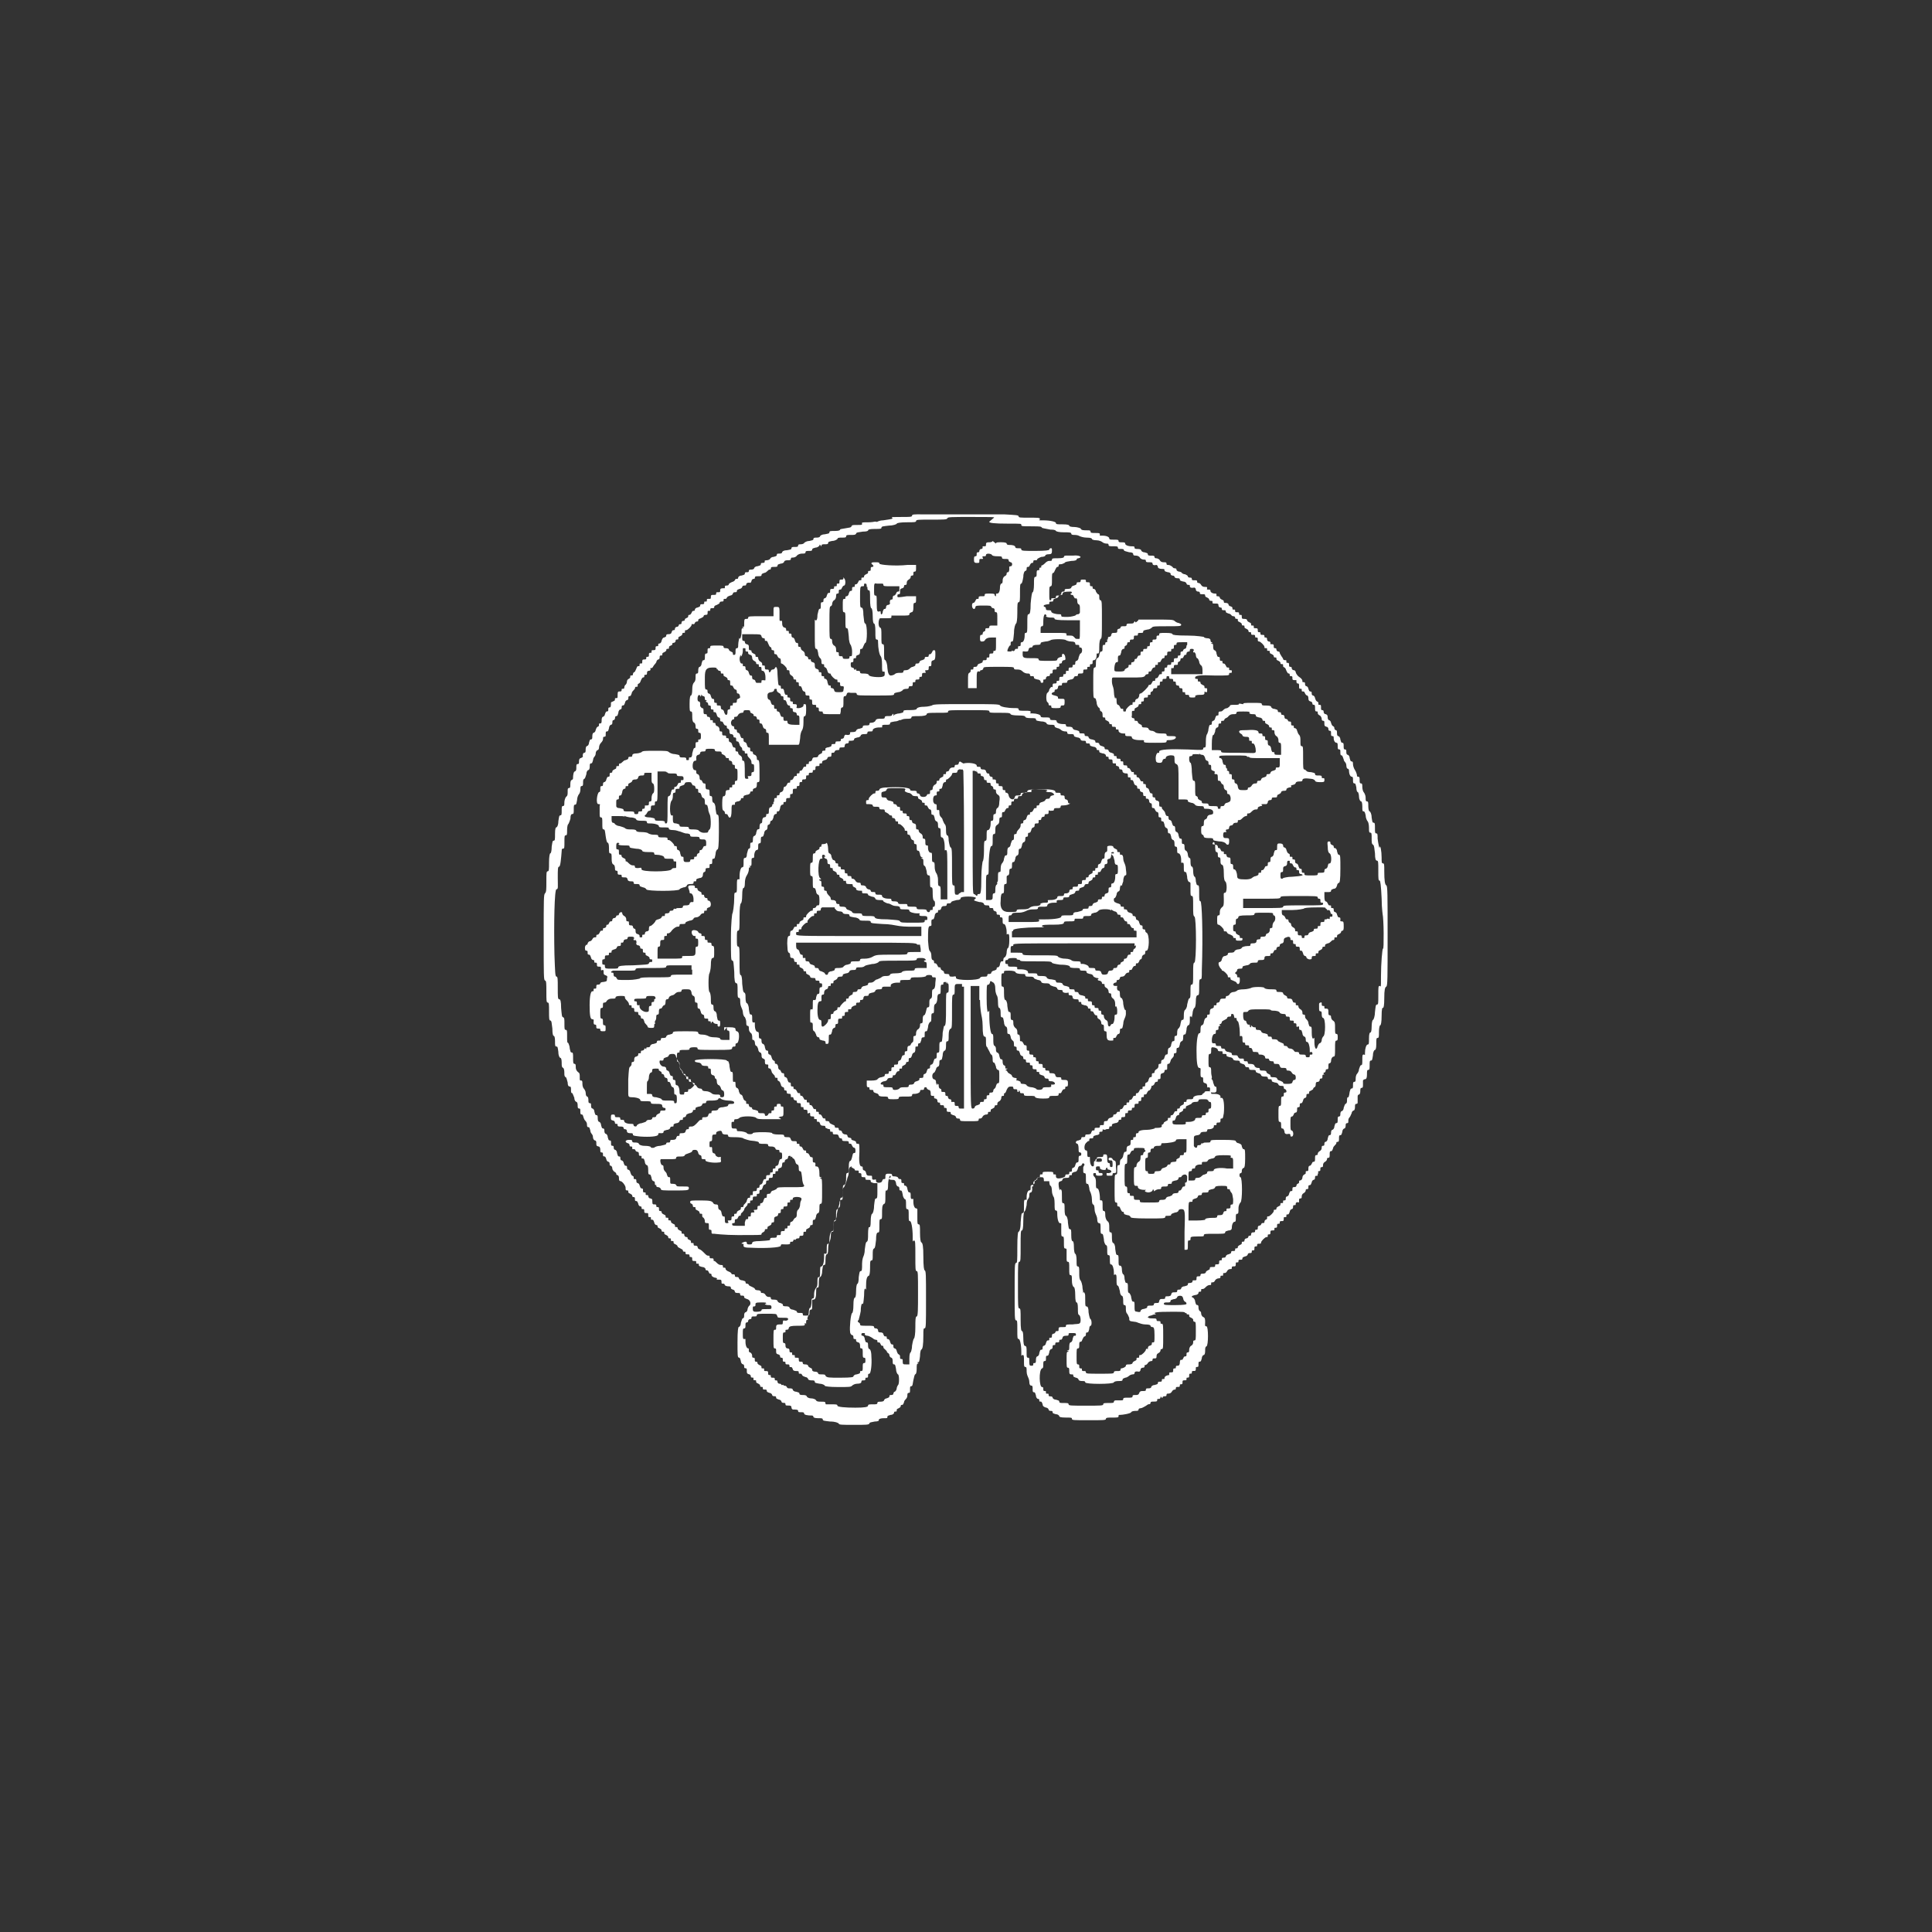 <?xml version="1.0" encoding="UTF-8"?>
<svg xmlns="http://www.w3.org/2000/svg" version="1.1" viewBox="0 0 290 290">
  <rect x="0" y="0" width="290" height="290" fill="#333333" stroke="none"/>
  <defs>
    <style>
      .cls-1 {
        fill: #fff;
      }
    </style>
  </defs>
  <!-- Generator: Adobe Illustrator 28.7.4, SVG Export Plug-In . SVG Version: 1.2.0 Build 166)  -->
  <g>
    <g id="Layer_1">
      <g>
        <path class="cls-1" d="M138.5,77.2c-1.3,0-1.6,0-1.6.2s-.3.2-1.6.2-1.6,0-1.4.1c.2.2,0,.2-1.3.4-.5,0-.9.2-.9.2s0,.1-.2,0c-.1,0-.2,0-.2,0s-.4.1-1,.1c-.8,0-1,0-.9.2,0,.2,0,.2-.7.2s-.8,0-.9.2c0,.2-.4.2-.9.3s-.8.1-.8.2-.2.2-.8.2-.8,0-.8.2-.2.2-.7.3c-.4,0-.7.2-.7.3s-.2.2-.5.2-.5,0-.5.2-.2.2-.6.3c-.4,0-.7.2-.8.3,0,.1-.3.2-.5.2s-.4,0-.4.2-.2.2-.5.2-.5,0-.5.2-.2.2-.7.3c-.5,0-.7.2-.7.3s-.1.2-.4.2-.4,0-.4.2-.2.2-.5.3c-.3,0-.5.2-.5.3,0,0-.2.2-.5.2s-.4.1-.3.2c0,.1-.1.2-.3.2s-.3,0-.3.2-.2.2-.5.3c-.3,0-.5.2-.5.3s-.2.2-.4.2-.4,0-.4.2-.1.2-.3.2-.3,0-.3.2-.2.2-.5.3c-.3,0-.5.2-.5.3s0,.2-.2.2-.2,0-.3.2-.3.2-.5.3-.4.2-.4.3-.1.2-.3.2-.3,0-.3.2,0,.2,0,.2c-.5,0-.7,0-.7.3s0,.3-.3.3-.3,0-.3.2-.1.2-.4.2-.4,0-.4.3,0,.3-.3.3-.3,0-.3.2,0,.2-.2.2-.2,0-.2.2-.1.2-.3.2-.3,0-.3.2-.2.2-.4.3c-.2,0-.4.2-.4.3s0,.2-.2.2-.2.1-.3.3-.2.3-.3.3-.2,0-.2.2-.1.2-.3.3-.2.1-.2.2c0,0,0,.2-.2.2s-.3.1-.3.3-.1.2-.2.2c0,0-.2,0-.2.1s-.1.3-.3.3-.3.2-.3.3,0,.2-.2.2-.2.1-.3.3c0,.2-.2.3-.4.3s-.4,0-.4.2-.1.2-.3.3c-.2,0-.3.2-.4.5,0,.2-.2.4-.3.4s-.2,0-.2.2,0,.2-.2.2-.2.1-.2.3,0,.3-.3.3-.3,0-.3.2,0,.2-.2.2-.2.1-.2.3,0,.3-.2.3-.2,0-.2.2-.1.2-.3.2-.3,0-.3.3,0,.3-.2.3-.2,0-.2.2,0,.2-.2.2-.2.2-.3.4-.2.5-.3.5-.2.2-.2.3,0,.2-.2.2-.2,0-.2.2-.1.2-.2.3c-.1,0-.3.2-.3.4,0,.2-.1.4-.2.5-.1,0-.2.3-.2.4s0,.2-.2.2-.2,0-.2.2-.1.2-.3.2c-.2,0-.3,0-.3.5s0,.5-.2.5-.2,0-.2.2-.1.2-.3.3-.3.1-.3.2c0,.4,0,.7-.2.7s-.2.1-.2.3,0,.3-.2.3-.2.2-.3.4c0,.2-.2.4-.3.4s-.2.2-.2.5,0,.5-.2.5-.2,0-.2.2,0,.2-.2.3-.2.3-.3.5c0,.2-.2.4-.3.4s-.2.2-.2.5,0,.5-.2.5-.2.2-.3.5c0,.3-.2.5-.3.5s-.2.2-.2.5,0,.5-.2.5-.3.4-.2.6c0,0-.1.1-.3.2-.2,0-.3.2-.3.5s0,.4-.2.4-.2.2-.2.5,0,.5-.2.6c-.2,0-.3.5-.3,1.1,0,0-.1.2-.2.2s-.2.2-.2.6,0,.6-.2.6-.2.2-.2.4c0,.7,0,.7-.3,1-.1.2-.2.5-.2.8s0,.5-.2.5-.2.2-.2.7,0,.7-.2.7-.2.3-.3.9c0,.6-.2.9-.3.9s-.2.2-.2,1,0,1-.2,1-.2.3-.3.9c0,.6-.1,1-.2,1-.1,0-.2.5-.2,1.4,0,1,0,1.3-.2,1.3s-.2.3-.2,1.5,0,1.6-.2,1.8c-.2.2-.2.7-.2,6.6s0,6.4.2,6.5c.2,0,.2.5.2,1.7,0,1.2,0,1.6.2,1.6s.2.3.2,1.3c0,1,0,1.4.2,1.4s.2.5.3,1.2c0,.8.1,1.1.2,1.1s.2.2.2.8,0,.8.2.8.2.1.3.8c0,.6.2.9.3.9s.2.2.2.7,0,.7.2.8c.1,0,.2.3.2.7s0,.6.2.7c.1,0,.2.4.3.8,0,.4.1.6.3.6s.2.2.2.5,0,.5.2.5c0,0,.2.4.3.7,0,.4.2.6.3.6s.2.2.2.5,0,.5.2.5.2.1.2.4,0,.5.2.5.2.2.3.5.2.4.3.5.2.3.2.5,0,.4.2.4.2.2.3.5c0,.3.2.5.2.5s.2.2.2.5c0,.3.2.5.3.5s.2.1.2.3c0,.5,0,.5.3.6.2,0,.3.2.3.5s0,.4.2.4.2.1.2.3,0,.3.2.3.2.2.3.4c0,.2.2.4.3.4s.2.1.2.3,0,.3.2.3c0,0,.2.1.2.4,0,.2.2.4.3.5.1,0,.3.2.3.3s0,.2.2.2c0,0,.2.1.2.4,0,.2,0,.5.2.5.3,0,.8.7.8,1s0,.4.2.4.2,0,.2.2.1.2.3.3.3.2.3.3,0,.2.2.2.2.1.2.3,0,.3.2.3.2.2.3.4c0,.2.2.4.3.4s.2,0,.2.2,0,.2.2.2.2.1.2.3,0,.3.3.3.3,0,.3.3,0,.3.2.3.2,0,.2.2,0,.2.2.2.2.2.3.4c0,.2.2.4.3.4s.2,0,.2.2.1.2.3.3.3.2.3.3,0,.2.2.2.2,0,.2.2.1.2.3.3.3.2.3.3,0,.2.2.2.2,0,.2.2,0,.2.2.2.2,0,.2.2.1.2.3.3.3.2.3.3.2.2.4.3.4.2.4.3,0,.2.2.2.2,0,.2.2.1.2.3.2.3,0,.3.2,0,.2.2.2.2.1.2.3,0,.3.3.3.3,0,.3.2,0,.2.2.2.2,0,.2.2.2.2.5.3c.3,0,.5.2.5.3s0,.2.2.2.2.1.3.3.1.2.2.2.2,0,.2.2.2.3.5.4c.2,0,.4.1.3.2s0,.1.3.1.4,0,.4.3,0,.3.2.3.2,0,.3.2c0,.1.3.2.5.2s.4,0,.4.2.1.2.3.3c.2,0,.3.2.3.3s.1.2.4.2.4,0,.4.2.1.2.3.2.3,0,.3.2.2.2.4.3c.5.1.7.7.4,1-.1,0-.3.4-.3.6,0,.2-.2.4-.3.4s-.2.2-.2.4,0,.5-.2.5c-.1,0-.2.4-.3.7,0,.4-.2.6-.3.6s-.2.5-.2,2.3,0,2.3.2,2.3.2.2.3.5c0,.3.2.5.3.5s.2.1.2.3,0,.3.2.3.2.1.2.4,0,.4.3.5c.2,0,.3.2.3.3s0,.2.2.2.2,0,.2.2,0,.2.2.2.2,0,.2.2.1.2.3.3.3.2.3.3,0,.2.2.2.2,0,.2.2.1.2.3.2.3,0,.3.2.2.2.4.3c.2,0,.4.2.4.3s.1.2.3.2.3,0,.3.2.2.2.4.3c.2,0,.4.2.4.3s.1.2.3.2.3,0,.3.2.1.2.4.2.5,0,.5.3c0,.2.2.3.2.3.5,0,.8,0,.8.2s.1.2.4.2.5,0,.5.2c0,.2.5.3,1.2.3.1,0,.2.1.2.2s.2.2.7.2.7,0,.7.2.3.2,1.1.3c.8,0,1.2.2,1.3.3,0,.2.5.2,2.3.2s2.2,0,2.3-.2c0-.2.4-.2.8-.3.4,0,.7-.1.6-.2,0-.2.3-.3.8-.3s.5,0,.5-.2.2-.2.5-.3c.3,0,.5-.2.5-.3s0-.2.2-.2.2,0,.2-.2.1-.2.3-.3.3-.2.3-.3,0-.2.2-.2.2-.2.3-.4c0-.2.2-.4.3-.5s.2-.3.2-.5,0-.4.2-.4.2-.1.2-.5,0-.5.2-.5.2-.4.3-.9.2-.9.3-.9c.1,0,.2-.3.2-.8s0-.8.2-.8,0,0,0-.1c-.2-.1-.2-.1,0-.1s.2-.2.3-.9c0-.5.1-1,.2-1,.2-.1.3-.7.3-2.1,0-.9,0-1.1.2-1.1s.2-.6.2-4.3,0-4.3-.2-4.4c-.1,0-.2-.6-.2-2.1,0-1.5-.1-2-.3-2.1-.1,0-.2-.5-.2-1.4,0-1,0-1.3-.2-1.3s-.2-.2-.2-1c0-.5,0-1.1,0-1.2,0,0,0-.2-.2-.2-.2,0-.4-.4-.4-1s0-.4-.2-.4-.2-.2-.2-.5,0-.5-.2-.5-.2-.2-.3-.5c0-.3-.2-.5-.3-.5s-.2,0-.2-.2,0-.2-.2-.2-.2-.1-.2-.3,0-.3-.2-.3-.2,0-.3-.2c0-.1-.3-.2-.5-.2s-.4,0-.4-.2-.2-.2-.5-.2-.5,0-.5.4,0,.4-.2.4-.2.1-.3.3c0,.3-.9.4-.9,0s-.1-.2-.3-.2-.3,0-.3-.3,0-.3-.2-.3c-.5,0-.6,0-.7-.4,0-.2-.2-.4-.3-.4s-.2-.1-.2-.3,0-.3-.2-.3c-.3,0-.4-.8-.3-2.2,0-1.1,0-1.2-.2-1.2s-.3,0-.3-.2-.2-.2-.4-.3c-.2,0-.4-.2-.3-.2,0,0,0-.2-.3-.2-.2,0-.3-.2-.3-.3s-.1-.2-.3-.2-.4-.1-.5-.3c0-.2-.2-.3-.3-.3s-.2,0-.2-.2-.1-.2-.3-.2-.3,0-.3-.2-.2-.2-.4-.3-.4-.2-.4-.3-.1-.2-.3-.2-.3,0-.3-.2,0-.2-.2-.2-.2-.1-.3-.3-.2-.3-.3-.3-.2,0-.2-.2,0-.2-.2-.2-.2,0-.2-.2,0-.2-.2-.2-.2-.1-.3-.3-.2-.3-.3-.3-.2,0-.2-.2,0-.2-.2-.2-.2,0-.2-.2,0-.2-.2-.2-.2-.1-.3-.3-.2-.3-.3-.3-.2,0-.2-.2,0-.2-.2-.2-.2-.1-.3-.3-.2-.3-.3-.3-.2,0-.2-.2,0-.2-.2-.2-.2-.1-.2-.3,0-.3-.2-.3-.2-.2-.3-.4c0-.2-.2-.4-.3-.4s-.2-.1-.2-.3,0-.3-.2-.3-.2-.1-.3-.3-.1-.2-.2-.2c0,0-.2-.1-.2-.4,0-.3-.2-.5-.3-.5s-.2,0-.2-.2,0-.2-.2-.3-.2-.3-.3-.5c0-.2-.2-.4-.3-.4s-.2-.1-.2-.3,0-.3-.2-.3-.2-.2-.3-.5c0-.3-.2-.5-.3-.5s-.2-.2-.2-.4,0-.4-.2-.4-.2-.2-.2-.5,0-.5-.2-.5c-.2,0-.4-.4-.4-1s0-.4-.2-.4-.2-.2-.2-.6,0-.6-.2-.6-.2-.2-.3-.8c0-.5-.2-.9-.3-.9-.1,0-.2-.3-.2-.8s0-.7-.2-.8-.2-.5-.3-1.3c0-.8-.1-1.3-.2-1.3-.2,0-.2-.6-.2-2.2,0-1.7,0-2.1-.2-2.1s-.2-.3-.2-1.2,0-1.2.2-1.2.2-.4.2-2c0-1.5.1-2,.2-2.1.1,0,.2-.5.2-1.2,0-.8.1-1.1.2-1.1s.2-.2.2-.7.1-.9.3-1.2c.2-.3.3-.7.3-.9s0-.3.2-.3,0,0,0-.1c-.2-.1-.2-.1,0-.1s.2-.1.2-.6,0-.6.2-.6.2-.1.2-.3c0-.5.2-.9.4-.9s.2-.2.2-.5,0-.5.2-.5.2-.2.2-.5,0-.5.2-.5.2-.2.3-.5c0-.3.2-.5.3-.5s.2-.2.2-.4,0-.4.2-.4c0,0,.2-.1.2-.3,0-.2.1-.3.2-.3s.2-.2.3-.5c0-.3.2-.5.3-.5s.2,0,.2-.2,0-.2.2-.2.2-.2.3-.5c0-.3.2-.5.3-.5s.2,0,.2-.2,0-.2.2-.2.2-.1.2-.3,0-.3.3-.3.3,0,.3-.3,0-.3.2-.3.2-.1.2-.4,0-.4.3-.4.3,0,.3-.2,0-.2.2-.2.2-.1.2-.3,0-.3.2-.3.2,0,.2-.2.1-.2.3-.2.3,0,.3-.3,0-.3.2-.3.2,0,.2-.2.1-.2.3-.2.3,0,.3-.2,0-.2.2-.2.2-.1.2-.3,0-.3.3-.3.3,0,.3-.2,0-.2.2-.2.2,0,.2-.2.2-.2.4-.3c.2,0,.4-.2.4-.3s.1-.2.3-.2.3,0,.3-.3,0-.3.2-.3.2,0,.3-.2c0-.1.2-.2.4-.2s.3,0,.3-.2.1-.2.4-.2.4,0,.4-.3c0-.2.2-.3.3-.3s.3,0,.3-.2,0-.2.1-.2c.4,0,.7,0,.7-.2s.2-.2.5-.3c.3,0,.5-.2.5-.3s.2-.2.5-.2.5,0,.5-.2.1-.2.4-.2.4,0,.4-.2c0-.2.4-.4,1-.4s.4,0,.4-.2.2-.2.6-.2.6,0,.6-.2.2-.2.7-.3c.4,0,.7-.2.7-.2s0,0,.1,0c0,0,.1,0,.1,0s.3-.2.8-.2.8,0,.8-.2.3-.2,1.1-.2c.7,0,1.2-.1,1.2-.3s.5-.2,1.7-.2c1.3,0,1.6,0,1.5-.2,0-.2.4-.2,3.1-.2s3.2,0,3.1.2c0,.2.2.2,1.5.2,1.2,0,1.6,0,1.7.2,0,.1.4.2,1.2.2.8,0,1,.1,1,.2s.2.2.8.2.8,0,.8.2.2.2.8.3c.5,0,.8.2.8.3s.2.2.6.2.6,0,.6.2.2.2.4.3c.2,0,.5.2.6.3.1.1.4.2.6.2s.3,0,.3.2.2.2.5.2.5,0,.5.2.2.2.5.3c.3,0,.5.2.5.3s.1.2.4.2.4,0,.4.2.1.2.3.2.3,0,.3.2.2.2.5.3c.3,0,.5.2.5.3s0,.2.2.2.2,0,.2.2.2.2.5.3c.3,0,.5.2.5.3s0,.2.2.2.2,0,.2.2.1.2.3.2.3,0,.3.3,0,.3.3.3.2,0,.2.2c0,0,0,.2.2.2s.3.2.3.3,0,.2.2.2.3.1.3.3c0,.2.3.3.5.3s.3,0,.3.3,0,.3.2.3.2,0,.2.2,0,.2.2.2.2.2.3.4c0,.2.2.4.3.4s.2.1.2.3.1.2.2.2.2,0,.2.2.2.3.3.3.2.1.2.3,0,.3.2.3.2,0,.2.2,0,.2.2.2.3.2.3.4c0,.2.2.3.3.3,0,0,.1,0,.1.3s0,.4.2.4.2.1.3.3.2.3.3.3.2.1.2.4,0,.4.2.4.2.1.2.3,0,.3.2.3.2.2.3.5c0,.3.2.5.3.5s.2.2.2.4,0,.4.2.4.2.2.3.5c0,.3.2.5.3.5s.2.2.2.5,0,.5.2.5.2.2.2.5,0,.5.2.5c.2,0,.4.4.4,1s0,.4.2.4.2.2.2.7,0,.7.2.7.2.2.3.7c0,.5.2.8.3.8.1,0,.2.1.2.2s0,.5,0,1c0,.7,0,.9.2.9s.2.3.2,1.5c0,1.1,0,1.5.2,1.6.3.2.3,6.7,0,6.9-.2,0-.2.5-.2,1.7,0,1.2,0,1.6-.2,1.6s-.2.2-.2,1,0,1-.2,1.1c-.1,0-.2.5-.3.9,0,.4-.2.7-.3.8-.1,0-.2.3-.2.8s0,.7-.2.7-.2.2-.3.6c0,.3-.2.6-.3.7-.1,0-.2.3-.2.6s0,.5-.2.5-.2.1-.2.4,0,.4-.2.4-.2.2-.3.5c0,.3-.2.5-.3.5s-.2.2-.2.5,0,.5-.2.5-.2.2-.3.4c0,.2-.2.4-.3.4s-.2.1-.2.3,0,.3-.2.3-.2.1-.2.3-.1.4-.3.5c-.2.1-.3.3-.3.4s0,.2-.2.2-.2.1-.2.3,0,.3-.2.3-.2.2-.3.4c0,.2-.2.4-.3.4s-.2.1-.2.3,0,.3-.2.3-.2,0-.2.2,0,.2-.2.2-.2.1-.3.3-.2.3-.3.3-.2,0-.2.2,0,.2-.2.2-.2.1-.3.3-.2.3-.3.3-.2,0-.2.2,0,.2-.2.2-.2,0-.2.2,0,.2-.2.2-.2.1-.3.3-.2.3-.3.3-.2,0-.2.2,0,.2-.2.2-.2,0-.3.2c0,.1-.2.2-.3.2s-.2,0-.2.2-.2.2-.4.3c-.2,0-.4.2-.4.3s-.1.2-.3.2-.3,0-.3.3,0,.3-.3.3-.3,0-.3.2-.1.2-.4.2-.4,0-.4.2,0,.2-.2.2-.2.1-.3.3c0,.2-.2.3-.5.3s-.4,0-.4.2-.1.2-.3.2-.3,0-.3.2-.2.2-.4.3c-.4,0-.6.4-.2.5.1,0,.2.3.2.7,0,.4,0,.6.2.6,0,0,.2,0,.2.2s0,.3-.2.3-.2.2-.2.5,0,.5-.2.5-.2.2-.3.4c0,.2-.2.4-.3.4s-.2.1-.2.3,0,.3-.2.3-.2,0-.2.2-.1.2-.3.2-.3,0-.3.2-.2.2-.4.3c-.7.2-1,.1-1-.2s0-.3-.2-.3-.2,0-.2-.2c0-.2-.2-.2-.8-.2s-.8,0-.8.2,0,.2-.2.2-.2,0-.2.2,0,.2-.2.2-.2.1-.3.3-.2.3-.3.3-.2.1-.2.3,0,.3-.2.3-.2.1-.2.4,0,.4-.2.4c-.2,0-.4.4-.4,1s0,.4-.2.4-.2.2-.2,1,0,1-.2,1-.2.3-.3,1.4c0,1-.2,1.4-.3,1.4s-.2.5-.2,2.4,0,2.3-.2,2.3-.2.6-.2,4.3,0,4.3.2,4.3.2.2.2,1.4,0,1.4.2,1.4.4.9.4,1.9,0,.5.2.5.2.2.2.9,0,.9.2.9.2.2.2.7c0,.4.2.8.2.8s.2.4.2.7c0,.4.1.6.3.6s.2.2.2.5,0,.5.2.5.2.2.3.5c0,.3.2.5.3.5s.2,0,.2.2,0,.2.2.2.2.2.3.4c0,.3.2.4.5.5.2,0,.4.2.4.3s.1.2.3.2.3,0,.3.2.2.2.5.3c.3,0,.5.2.5.3s.2.2,1,.2.9,0,.9.2c0,.2.3.2,2.5.2s2.6,0,2.6-.2c0-.2.3-.2,1-.2s.9,0,.9-.2,0-.2.2-.2c.4,0,1.6-.2,1.7-.4,0-.1.3-.2.6-.2s.5,0,.5-.2c0-.1.1-.2.3-.2s.5-.2.7-.3.4-.3.5-.3.3,0,.3-.2.2-.2.5-.2.5,0,.5-.2,0-.2.2-.2.2,0,.3-.2c0-.2,0-.2.2,0,0,.1.1.1.1,0s.1-.2.3-.2.3,0,.3-.2.1-.2.3-.2.4-.1.5-.3c.1-.2.3-.3.4-.3s.2,0,.2-.2.1-.2.3-.2.3,0,.3-.2,0-.2.2-.2.2-.1.2-.3,0-.3.3-.3.3,0,.3-.2,0-.2.2-.2.2-.1.2-.3,0-.3.2-.3.2,0,.2-.2.1-.2.3-.2.3,0,.3-.3,0-.3.2-.3.2-.1.2-.4,0-.4.2-.4.2-.2.3-.5c0-.3.2-.5.3-.5s.2-.2.2-.6,0-.6.2-.7c.3-.1.3-3,0-3s-.2-.2-.2-.6,0-.7-.3-.8c-.2-.1-.3-.4-.3-.5s0-.3-.2-.4c-.1,0-.2-.3-.2-.5s0-.4-.2-.4-.2-.2-.3-.5c0-.3-.2-.5-.3-.6-.4-.1-.2-.3.3-.4.3,0,.5-.2.5-.3s0-.2.2-.2.2,0,.2-.2,0-.2.2-.2.3-.1.5-.3.4-.3.6-.3.2,0,.2-.2,0-.2.2-.2.3-.1.4-.3c.1-.2.4-.3.5-.3s.3,0,.3-.2,0-.2.2-.2.2,0,.2-.2,0-.2.2-.2.3-.1.4-.3c.1-.2.3-.3.5-.3s.2,0,.2-.2.1-.2.3-.2.3,0,.3-.3,0-.3.2-.3.2,0,.2-.2.1-.2.3-.2.3,0,.3-.2.2-.2.4-.3c.2,0,.4-.2.4-.3s.1-.2.3-.2.3,0,.3-.2,0-.2.2-.2.2-.1.2-.3,0-.3.2-.3.2,0,.2-.2.1-.2.3-.2.3,0,.3-.2c0-.2.6-.8.8-.8s.2,0,.2-.2,0-.2.2-.2.2-.1.2-.3,0-.3.3-.3.3,0,.3-.2,0-.2.2-.2.2-.1.2-.3,0-.3.2-.3.2,0,.2-.2.1-.2.3-.2.3,0,.3-.3,0-.3.2-.3.2,0,.2-.2,0-.2.2-.2.2-.2.3-.4c0-.2.2-.4.3-.4s.2-.1.2-.3,0-.3.2-.3.2,0,.2-.2c0-.2.2-.3.5-.2,0,0,0-.1,0-.3s0-.3.2-.3.2-.1.2-.3.1-.4.3-.5c.2-.1.3-.3.3-.4s0-.2.2-.2.2-.1.2-.3,0-.3.2-.3.2-.2.3-.4c0-.2.2-.4.3-.4s.2-.1.2-.3,0-.3.2-.3.2,0,.2-.2.1-.2.2-.2c.1,0,.2,0,0,0-.2,0-.2-.3,0-.3s.2-.1.2-.3,0-.3.2-.3.2-.1.2-.3.1-.4.3-.5c.2-.1.3-.3.3-.4s0-.2.2-.2.2-.2.2-.5,0-.5.2-.5.2-.2.3-.4c0-.2.2-.4.3-.5s.2-.2.2-.3,0-.2.2-.2.2-.2.2-.5,0-.5.2-.5.2-.2.3-.5c0-.3.2-.5.3-.5s.2-.2.2-.4,0-.4.2-.4.2-.1.2-.3,0-.4.2-.6c.1-.1.2-.4.3-.6,0-.2.2-.4.3-.4s.2-.2.2-.5,0-.5.2-.5.2-.1.2-.3c0-.2,0-.3,0-.4,0,0,0-.3,0-.4,0-.2.1-.3.2-.3s.2-.2.2-.5,0-.5.2-.5.2-.2.2-.5c0-.3,0-.6,0-.6,0,0,.1-.2.3-.2.2,0,.3-.2.3-.7s0-.7.2-.7.2-.2.2-.7,0-.7.2-.7.2-.2.3-.8c0-.5.2-.8.3-.8s.2-.2.2-.9,0-.9.2-.9.2-.2.2-.9c0-.6.1-1,.2-1,.1,0,.2-.5.2-1.4,0-1,.1-1.3.2-1.2.1,0,.2-.3.2-1.5,0-1.2.1-1.6.3-1.7.2-.1.2-1.3.2-7.6s0-7.5-.2-7.6c-.2-.1-.3-.7-.3-2.1,0-1,0-1.2-.2-1.2s-.2-.2-.2-.9c0-.9-.2-2-.3-1.5,0,.4-.2-.5-.3-1.3,0-.6,0-.8-.2-.8s-.2-.2-.2-.8,0-.8-.2-.8-.2-.2-.3-.8c0-.5-.2-.9-.3-.9-.1,0-.2-.3-.2-.8s0-.7-.2-.7-.2-.2-.2-.6c0-.3-.2-.7-.3-.8-.1-.1-.2-.5-.2-.8s0-.5-.2-.5-.2-.2-.2-.5,0-.5-.2-.5-.2-.1-.2-.2-.1-.5-.3-.8c-.2-.3-.3-.7-.3-.9s0-.4-.2-.4-.2-.2-.3-.5c0-.3-.2-.5-.3-.5s-.2-.1-.2-.4,0-.4-.2-.4-.2-.2-.2-.5,0-.5-.2-.5-.2-.2-.3-.5c0-.3-.2-.5-.3-.5s-.2-.1-.2-.4,0-.5-.2-.5c-.1,0-.2-.2-.2-.3s0-.2-.2-.3-.2-.3-.3-.5c0-.2-.2-.4-.3-.4s-.2-.2-.2-.4,0-.4-.3-.5c-.2,0-.3-.2-.3-.3s0-.3-.2-.3-.2-.1-.2-.4,0-.4-.2-.4-.2,0-.2-.2,0-.2-.2-.3-.2-.3-.3-.5c0-.2-.2-.4-.3-.4s-.2-.1-.2-.3,0-.3-.2-.3-.2-.2-.3-.4c0-.2-.2-.4-.3-.4s-.2-.1-.2-.3,0-.3-.2-.3-.2,0-.2-.2-.2-.4-.5-.6c-.3-.2-.5-.6-.5-.7s-.1-.3-.3-.3-.3-.2-.3-.3,0-.2-.2-.2-.2-.1-.2-.3,0-.3-.2-.3-.2,0-.2-.2,0-.2-.2-.2-.3-.1-.3-.2c0-.1-.2-.3-.3-.5s-.2-.3-.2-.4c0,0,0-.2-.2-.2s-.3-.2-.3-.3,0-.2-.2-.2-.2-.1-.2-.3,0-.3-.3-.3-.2,0-.2-.2c0,0,0-.2-.2-.2s-.3-.2-.3-.3,0-.3-.2-.3-.2,0-.2-.2-.1-.2-.3-.2-.3,0-.3-.2,0-.2-.2-.2-.2-.1-.2-.3,0-.3-.3-.3-.3,0-.3-.2,0-.2-.2-.2-.2,0-.2-.2-.1-.2-.3-.3-.3-.2-.3-.3-.1-.2-.4-.2-.4,0-.4-.3,0-.3-.2-.3-.2,0-.2-.2-.1-.2-.3-.2-.3,0-.3-.2,0-.2-.2-.2-.2,0-.2-.2-.1-.2-.3-.3c-.2,0-.3-.2-.3-.3s-.2-.2-.4-.2-.3,0-.3-.2-.1-.2-.3-.3-.3-.2-.3-.3-.1-.2-.3-.2-.2,0-.2-.2,0-.2-.2-.2c-.4,0-.7-.2-.7-.4s-.1-.2-.3-.2-.3,0-.2-.2c0-.2,0-.2-.3-.2s-.5-.1-.6-.3c-.1-.2-.3-.3-.4-.3s-.2,0-.2-.2-.1-.2-.4-.2-.4,0-.4-.2-.1-.2-.3-.2-.3-.1-.3-.2c0-.1-.2-.2-.4-.3-.2,0-.4-.1-.5-.2,0-.1-.3-.2-.4-.2s-.4-.1-.4-.3-.2-.2-.3-.2c0,0-.2,0-.3-.2-.1-.1-.4-.3-.6-.3s-.3,0-.3-.2-.1-.2-.4-.2-.5-.1-.6-.3c-.1-.2-.4-.3-.5-.3s-.3,0-.3-.2-.2-.2-.5-.2-.5,0-.5-.2-.2-.2-.5-.3c-.3,0-.5-.2-.5-.3s-.2-.2-.5-.2-.5,0-.5-.2-.1-.2-.4-.2c-.6,0-1-.2-1-.4s-.2-.2-.5-.2-.5,0-.5-.2-.2-.2-.7-.2-.7,0-.7-.2c0-.2-.4-.4-1-.4s-.4,0-.4-.2-.2-.2-.7-.2-.7,0-.7-.2-.2-.2-.4-.2c-.7,0-1,0-1.1-.3,0,0-.5-.2-.9-.2-.6,0-.8-.1-.8-.2s-.2-.2-1-.2-1,0-1-.2-.9-.4-1.9-.4-.5,0-.5-.2-.3-.2-1.6-.2-1.6,0-1.6-.2-.5-.2-2.2-.3c-2.1,0-9.2,0-12.6,0h0ZM148.5,78.3c-.1.2.7.3,2.8.3s2,0,2,.2.2.2,1.4.2c.7,0,1.5,0,1.6.1s.2.1.1.1c-.3,0,.7.2,1.3.3.3,0,.7,0,.8.2.1.1.5.2,1.2.2.7,0,1.1,0,1.1.2s.3.2.6.2c.4,0,.7.2.7.2,0,0,.5.2,1,.2.6,0,.8.1.8.2s.3.2.7.2c.4,0,.8.2.9.3.1.1.4.2.6.2s.3,0,.3.2.2.2.7.2.7,0,.7.2.1.2.4.2.5,0,.5.2c0,.1.4.2.8.3.4,0,.6.1.6.3s.2.2.4.2.5.1.6.3c.1.2.4.3.6.3s.3,0,.3.2.2.2.5.2.5,0,.5.2.2.3.6.2c0,0,.2.1.2.3,0,.2.3.3.6.3s.4,0,.4.2.2.2.5.3c.3,0,.5.2.4.3,0,0,.1.2.3.2.2,0,.3.1.3.2s.2.2.4.2.4,0,.4.2.2.2.5.3c.3,0,.5.2.5.3s.1.2.3.2.2,0,.2.2c0,.2.2.3.7.2,0,0,.2.1.2.3s.2.3.3.3.3,0,.3.2.1.2.4.2.4,0,.4.2.1.2.3.3.3.2.3.3.1.2.3.2.2,0,.2.2c0,.2,0,.2.4.2s.5,0,.5.3c0,.2.2.3.3.3s.2,0,.2.2.1.2.3.2.3,0,.3.2.2.2.4.3c.2,0,.4.2.4.2s.1.2.3.2c.2,0,.3.1.3.2s0,.2.2.2.2,0,.2.2.1.2.3.3.3.2.3.3,0,.2.2.2.2,0,.2.2.1.2.3.3.3.2.3.3,0,.2.2.2.2,0,.2.2.1.2.3.2.3,0,.3.2,0,.2.2.2.2.1.2.3,0,.3.2.3c.2,0,.8.6.8.8s0,.2.2.2.2,0,.2.2,0,.2.2.2.2,0,.2.2.1.2.3.3.3.2.3.3,0,.2.2.2.2,0,.2.2.1.2.3.3.3.2.3.3,0,.2.2.2.2,0,.2.2,0,.2.2.3.2.3.3.5.2.4.3.4.2,0,.2.2,0,.2.2.2.2.1.2.3,0,.3.3.3.3,0,.3,0c0,.3,0,.5.2.5s.2.1.2.4,0,.4.2.4.2,0,.2.2,0,.2.2.2.2.1.3.3.2.3.3.3.2.2.2.4,0,.4.3.5c.2,0,.3.2.3.3s0,.2.2.2.2.2.2.5,0,.5.2.5.2,0,.2.2.1.3.3.4c.2.1.3.4.3.5s0,.3.2.3.2.1.2.4,0,.4.3.5c.2,0,.3.2.3.3s0,.3.2.3.2.1.2.4,0,.4.2.4.2.1.2.3c0,.4.2.7.4.7s.2.2.2.5,0,.5.2.5.2.1.2.4,0,.5.2.5c.1,0,.2.3.3.6,0,.2.2.4.2.4,0,0,.2.2.2.5,0,.3.1.5.2.5s.2.1.2.3c0,.5.2.9.4.9s.2.2.2.5,0,.5.2.5.2.2.3.6c0,.4.1.7.2.7s.2.4.2.7c0,.4.2.7.3.7s.2.2.2.8,0,.7.2.7c.1,0,.2.1.3.6,0,.4.2.8.3.9.1.1.2.5.2,1s0,.7.2.7.2.2.2.8,0,.9.2,1,.2.6.3,1.3c0,.8.1,1.1.3,1.1s.2.3.2,1.5,0,1.5.2,1.5c.1,0,.2.6.3,2.7,0,1.5.2,2.7.2,2.7s.1,1.1.1,2.5,0,2.4-.1,2.3c-.1,0-.3,2.2-.3,4.2s0,1.4-.2,1.4-.2.2-.2,1.4,0,1.4-.2,1.4-.2.3-.3,1.1c0,.6-.2,1.2-.3,1.2s-.2.5-.2,1c0,.7-.1.9-.2.9s-.2.2-.2.9,0,.9-.2.9-.4.6-.4,1.2,0,.3-.2.3-.2.2-.2.8,0,.8-.2.8c-.1,0-.2.3-.3.6,0,.3-.2.6-.3.7s-.2.4-.2.7,0,.5-.2.5-.2.2-.2.5,0,.5-.2.5-.2.2-.3.5c-.1.8-.2.9-.3.8,0,0-.1.1-.1.4s0,.5-.2.6c-.1,0-.2.3-.3.6,0,.3-.2.5-.3.5s-.2.2-.2.4,0,.4-.2.4-.2.2-.2.5,0,.5-.2.5-.2.2-.3.5c0,.3-.2.5-.3.5s-.2.2-.2.4,0,.4-.2.4-.2.2-.3.5c0,.3-.2.5-.3.5s-.2.1-.2.3,0,.3-.2.3-.2.1-.2.3-.1.4-.3.5c-.2.1-.3.3-.3.4s0,.2-.2.2-.2.2-.2.5,0,.5-.2.5-.2.1-.3.3-.2.3-.3.3-.2.1-.2.4,0,.4-.2.4-.2,0-.2.2,0,.2-.2.3-.3.3-.3.5c0,.2-.2.4-.3.4s-.2,0-.2.2,0,.2-.2.3c-.1,0-.2.2-.2.3s-.1.2-.3.2-.3,0-.3.3,0,.3-.2.3-.2.2-.3.4c0,.2-.2.4-.3.4s-.2.1-.2.3,0,.3-.2.3-.2,0-.2.2,0,.2-.2.2-.2,0-.2.2-.1.2-.3.3-.3.2-.3.3,0,.2-.2.2-.2,0-.2.2c0,.2-.6.8-.8.8s-.2,0-.2.2,0,.2-.2.3c-.1,0-.2.2-.2.3s0,.2-.2.2-.2,0-.3.2c0,.1-.2.2-.3.2s-.2.1-.2.3,0,.3-.2.3-.2,0-.2.2-.1.2-.3.2-.3.1-.3.3-.1.2-.2.2c0,0-.2,0-.2.1s-.1.3-.3.3-.3.2-.3.3,0,.2-.2.2-.2,0-.2.2-.1.2-.3.3-.3.2-.3.3,0,.2-.2.2-.2,0-.2.2-.1.2-.3.2-.3,0-.3.2-.2.2-.4.3c-.2,0-.4.2-.4.3s-.1.2-.3.2-.3,0-.3.2,0,.2-.2.2-.2.1-.2.3,0,.3-.3.3-.3,0-.3.2-.1.2-.4.2-.4,0-.4.2-.1.2-.3.3-.3.2-.3.3-.2.2-.4.2-.4,0-.4.2-.1.2-.3.2-.3,0-.3.3,0,.3-.3.3-.3,0-.3.2c0,.1-.2.2-.4.2s-.3,0-.3.2-.2.2-.5.3c-.3,0-.5.2-.5.3s-.1.2-.3.2-.3,0-.3.2-.1.2-.4.2-.4,0-.5.3c0,.2-.2.3-.5.3s-.4,0-.4.2-.1.2-.4.2-.4,0-.5.3c0,.2-.1.3-.2.3-.4,0-.6,0-.6.2s-.2.2-.5.2-.5,0-.5.2-.2.2-.5.3c-.3,0-.5.2-.5.3,0,.2-.2.2-.6.1-.3,0-.3-.2-.3-.8s0-.7-.2-.7-.2-.2-.3-.6c0-.3-.2-.6-.3-.7-.2,0-.2-.3-.2-.8s0-.7-.2-.7-.2-.2-.3-.6c0-.4-.1-.7-.2-.7s-.2-.4-.2-.7c0-.4-.1-.6-.3-.6s-.2-.2-.2-.8,0-.8-.2-.8-.2-.3-.3-.9c0-.6-.2-.9-.3-.9s-.2-.2-.2-.8,0-.8-.2-.8-.2-.2-.2-.7,0-.8-.3-1c-.2-.2-.3-.6-.3-.9s0-.6-.2-.6-.2-.2-.2-.8,0-.8-.2-.8-.2,0-.2-.2c0-.9-.2-1.6-.4-1.6s-.2-.2-.2-.7,0-.8-.2-1-.2-.3-.2-.4,0-.2.2-.2.2,0,.2.2.2.2.5.2.5,0,.5-.2-.1-.2-.3-.2-.3,0-.3-.2,0-.2-.2-.2-.2-.1-.2-.3,0-.3.3-.3.3,0,.3.2.1.2.3.3c.5.1.6,0,.6-.1s0-.2.2-.2,0,0,0,.1c0,0,0,.2.3.2.6.2.3.6-.4.5,0,0,0,0,0,.2,0,.1,0,.2.2.2,0,0,.2,0,.4,0s.3,0,.3-.2.1-.2.3-.2c.2,0,.3,0,.2-.9,0-.8,0-.9-.3-1-.1,0-.2-.2-.2-.2s-.1-.2-.3-.2-.3,0-.3.2.1.2.3.2c.2,0,.3,0,.3.5s0,.5-.2.5-.2-.1-.2-.3,0-.3-.2-.3c-.1,0-.2-.2-.2-.4,0-.7,0-.9-.3-.9s-.3,0-.3.2-.2.2-.5.2-.5,0-.5.3,0,.3-.2.3-.2.1-.2.4,0,.4-.2.4c-.2,0-.4-.4-.4-1s0-.4-.2-.4-.2-.2-.2-.5,0-.5-.2-.5c-.3,0-.3-.8,0-1.1s.3-.3.4-.3.1,0,.1-.2.1-.2.3-.2.3,0,.3-.2.2-.2.5-.3c.3,0,.5-.2.4-.3,0-.1,0-.2.2-.2s.3,0,.3-.2,0-.2.2-.1c.1,0,.2,0,.2,0s.1-.1.3-.1.3,0,.3-.2,0-.2.2-.2.2,0,.2-.2.2-.2.5-.3c.3,0,.5-.2.5-.3s0-.2.2-.2.2,0,.2-.2.1-.2.3-.2.3,0,.3-.3,0-.3.2-.3.2,0,.2-.2.1-.2.3-.2.3,0,.3-.2,0-.2.2-.2.2-.1.2-.3,0-.3.3-.3.3,0,.3-.2,0-.2.2-.2.2-.1.2-.3,0-.3.2-.3.2,0,.2-.2,0-.2.2-.2.2-.1.3-.3.2-.3.3-.3.2-.2.3-.4c0-.2.1-.4.2-.3,0,0,.2-.1.3-.3,0-.2.2-.3.3-.3s.2,0,.2-.2,0-.2.2-.2.2-.1.2-.4,0-.4.3-.5c.2,0,.3-.2.3-.3s0-.2.2-.2c.2,0,.2,0,.2-.4s0-.5.2-.5.2-.2.3-.4c0-.2.2-.4.3-.5s.2-.2.2-.4,0-.3.2-.3.2-.1.2-.4,0-.4.2-.4.2-.2.3-.5c0-.3.2-.5.3-.5s.2-.2.2-.5,0-.5.2-.5.2-.2.3-.7c0-.5.2-.7.3-.7s.2-.2.2-.6c0-.3,0-.6,0-.7,0,0,0,0,.1,0s.2,0,.2.2c0,0,0-.2.1-.6,0-.4.2-.9.3-.9s.2-.5.2-1c0-.6.1-.9.3-.9s.2-.3.2-1.2,0-1.2.2-1.2.2-.2.2-1.3c.2-5.8,0-10.4-.2-10.4s-.2-.3-.2-1.2,0-1.2-.2-1.2-.2-.2-.3-.6c0-.4-.1-.7-.2-.7s-.2-.4-.2-.8c0-.5-.1-.7-.2-.7s-.2-.2-.2-.7c0-.4,0-.6-.2-.6,0,0-.2-.2-.2-.5,0-.3-.2-.6-.3-.6s-.2-.2-.2-.5,0-.5-.2-.5-.2-.1-.2-.4,0-.4-.2-.4-.2-.2-.3-.5c0-.3-.2-.5-.3-.5s-.2-.2-.2-.4,0-.5-.2-.5-.2-.3-.3-.5c0-.2-.2-.4-.3-.4s-.2-.1-.2-.3,0-.3-.2-.3-.2-.2-.3-.4c0-.2-.2-.4-.3-.5s-.2-.2-.2-.3,0-.2-.2-.2-.2-.1-.2-.4,0-.4-.3-.5c-.2,0-.3-.2-.3-.3s0-.2-.2-.2-.2-.1-.2-.3,0-.3-.2-.3-.2-.2-.3-.4c0-.2-.2-.4-.3-.4s-.2-.1-.2-.3,0-.3-.2-.3-.2,0-.2-.2,0-.2-.2-.2-.2-.1-.3-.3-.2-.3-.3-.3-.2,0-.2-.2,0-.2-.2-.2-.2,0-.2-.2,0-.2-.2-.2-.2-.1-.3-.3-.2-.3-.3-.3-.2,0-.2-.2-.1-.2-.3-.2-.3,0-.3-.3,0-.3-.2-.3-.2,0-.2-.2-.1-.2-.3-.2-.3,0-.3-.2,0-.2-.2-.2-.2,0-.2-.2-.2-.2-.4-.3c-.2,0-.4-.2-.4-.3s-.1-.2-.3-.2-.3,0-.3-.2-.2-.2-.4-.3c-.2,0-.4-.2-.4-.3s-.1-.2-.3-.2-.3,0-.3-.2-.2-.2-.5-.3c-.3,0-.5-.2-.5-.3s-.1-.2-.3-.2-.3,0-.3-.2-.1-.2-.4-.2-.4,0-.4-.2-.2-.2-.5-.3c-.3,0-.5-.2-.5-.3s-.2-.2-.5-.2-.5,0-.5-.2-.1-.2-.4-.2c-.6,0-1-.2-1-.4s-.2-.2-.5-.2-.5,0-.5-.2-.2-.2-.7-.2-.7,0-.7-.2-.6-.4-1.2-.4-.3,0-.3-.2-.2-.2-.9-.2-.9,0-.9-.2-.2-.2-.6-.2c-1.1,0-2.1-.2-2.2-.4-.1-.2-1-.2-5.1-.2-3.6,0-5,0-5.1.2,0,0-.6.2-1.2.2-.8,0-1.1.2-1.1.3s-.2.2-1,.2-1,0-1,.2-.2.2-.6.3c-.4,0-.7.2-.8.2,0,.2-.1.2-.1,0,0-.2,0-.2-.2,0,0,.2-.3.2-.6.2s-.5,0-.5.2-.2.2-.6.2-.7,0-.8.3c-.1.2-.4.3-.6.3s-.3,0-.3.2-.2.2-.5.2-.5,0-.5.2-.2.2-.5.3c-.3,0-.5.2-.5.3s-.2.2-.5.2-.5,0-.4.2c0,.2-.2.3-.7.2,0,0-.2.1-.2.3s-.2.3-.3.3-.2,0-.2.2-.1.2-.4.2-.4,0-.4.2-.1.2-.3.2-.3,0-.3.2-.2.2-.5.3c-.3,0-.5.2-.4.3,0,.1,0,.2-.2.2s-.3,0-.3.2-.1.2-.3.3-.3.2-.3.3-.1.2-.4.2-.4,0-.5.3c0,.2-.2.3-.3.3s-.2,0-.2.2,0,.2-.2.2-.2,0-.2.2,0,.2-.2.2-.2.1-.3.3-.2.3-.3.3-.2,0-.2.2,0,.2-.2.2-.2,0-.2.2,0,.2-.2.2-.2.1-.3.3-.2.3-.3.3-.2,0-.2.2,0,.2-.2.2-.2.1-.3.3-.2.3-.3.3-.2.1-.2.3-.1.4-.3.5c-.2,0-.3.2-.3.3s0,.2-.2.2-.2,0-.2.2,0,.2-.2.2-.2.1-.2.3,0,.3-.1.3,0,0,0,.2c0,.2,0,.2,0,.1-.1,0-.2,0-.2.2,0,.2-.2.3-.3.3s-.2.2-.2.5,0,.5-.2.5-.2,0-.2.2-.1.3-.3.3-.3.3-.3.5,0,.4-.2.4c-.1,0-.2.2-.2.5s0,.4-.2.4-.2.2-.3.5c0,.3-.2.5-.3.5s-.2.2-.2.5,0,.5-.2.5-.2.1-.2.4,0,.5-.2.5c-.1,0-.2.4-.3.8,0,.4-.1.6-.3.6s-.2.2-.2.7,0,.7-.2.7c-.2,0-.4.6-.4,1.3s0,.5-.2.5-.2.2-.2,1,0,1-.2,1-.2.2-.2.7c0,1.2-.2,2.4-.3,2.5,0,0-.2,1.2-.2,3.6,0,2.9,0,3.4.2,3.4s.2.4.3,1.7c0,1.3.1,1.7.3,1.7s.2.3.2,1.1c0,.8,0,1.1.2,1.1s.2.3.2.7c0,.4.2.8.2.8,0,0,.2.4.2.7,0,.3.2.7.3.7,0,0,.2.4.2.7,0,.3,0,.6.2.6s.2.2.2.5c0,.3.2.5.3.6.1,0,.2.3.2.6s0,.5.2.4c0,0,.2.2.2.4,0,.3.1.5.2.5s.2.2.3.5c0,.3.2.5.3.5s.2.2.2.4,0,.4.2.5c.1,0,.2.1.3.2,0,.6,0,.7.3.7s.2.1.2.3,0,.3.2.3.2.2.3.4c0,.2.2.4.3.5s.2.2.2.3,0,.2.2.2.2,0,.2.2,0,.2.2.3.2.3.3.5c0,.2.2.4.3.4s.2.1.2.3.1.2.2.2c.1,0,.2,0,.2.4,0,0,.1.1.3.1s.3,0,.3.3,0,.2.2.2c0,0,.2,0,.2.2s.2.3.3.3.2,0,.2.2.1.2.3.2.3,0,.3.3,0,.3.2.3.2,0,.2.2.1.2.3.2.3,0,.3.3,0,.3.2.2.2,0,.2.2,0,.3.3.3.3,0,.3.2,0,.2.2.2.2,0,.2.2,0,.2.2.2.2.1.3.3c0,.2.2.3.4.3s.4,0,.4.2c0,0,0,.1,0,0-.1,0,0,0,0,.1.2.1.4.2.5.2s.2,0,.2.2,0,.2.2.2.2,0,.2.2.1.2.4.2.4,0,.5.3c0,.2.2.3.3.3s.2,0,.2.2.2.2.5.2.5,0,.5.2,0,.2.2.2.2.1.3.3.2.3.3.3.2.1.2.4,0,.4-.2.4-.2.2-.3.6-.2.6-.3.6-.2.2-.2.9,0,.9-.2.9-.2.2-.2.8c0,.6-.1.9-.3,1-.2,0-.2.3-.2,1s0,.9-.2.9-.2.2-.2.7,0,.7-.2.8c-.1,0-.2.4-.3,1,0,.6-.2.9-.3.9s-.2.2-.2.9,0,.9-.2.8c-.1,0-.2.1-.2.7,0,.4-.2.8-.2.9-.1,0-.2.5-.2,1,0,.6-.1.8-.2.8s-.2.2-.2.8,0,.8-.2.8-.2.3-.3.9c0,.6-.2.9-.3.9s-.2.2-.2.8,0,.8-.2.8-.2.2-.2.6c0,.8-.1,1.2-.4,1.2s-.2.2-.2.8,0,.7-.2.7c-.1,0-.2.1-.2.4,0,.4,0,.5-.5.5s-.5,0-.5-.2-.1-.2-.4-.2-.5,0-.5-.2c0-.1-.3-.2-.6-.3-.3,0-.5-.2-.5-.3s-.2-.2-.5-.2-.5,0-.5-.2-.2-.2-.4-.3c-.2,0-.4-.2-.4-.3s-.2-.2-.5-.2-.5,0-.5-.2-.1-.2-.3-.2-.4-.1-.5-.3c-.1-.2-.3-.3-.5-.3s-.2,0-.2-.2c0,0-.1-.2-.4-.2-.3,0-.5-.1-.5-.2s-.2-.2-.4-.3-.5-.2-.5-.3-.2-.2-.3-.2-.2,0-.2-.2-.2-.2-.5-.3c-.3,0-.5-.2-.5-.3s-.1-.2-.3-.2-.3,0-.3-.2-.1-.2-.3-.2-.2,0-.2-.1c0,0-.1-.2-.4-.3-.3-.1-.5-.3-.5-.4s0-.2-.2-.2-.2,0-.2-.2-.1-.2-.3-.2-.4-.1-.6-.3-.3-.3-.4-.3-.1,0-.1-.2-.1-.2-.3-.2-.3,0-.3-.2,0-.2-.2-.2-.3-.1-.5-.3c-.4-.4-.6-.6-.9-.7-.1,0-.2-.2-.2-.3s-.1-.2-.3-.2-.3,0-.3-.2,0-.2-.2-.2-.2,0-.2-.2-.1-.2-.3-.3-.2-.1-.2-.2,0-.2-.2-.2-.3-.2-.3-.3,0-.2-.2-.2-.2,0-.2-.2-.1-.2-.3-.3-.3-.2-.3-.3,0-.2-.2-.2-.2,0-.2-.2-.1-.2-.3-.3-.3-.2-.3-.3,0-.2-.2-.2-.2,0-.2-.2,0-.2-.2-.2-.2,0-.2-.2-.1-.2-.3-.3-.3-.2-.3-.3,0-.2-.2-.2-.2-.1-.2-.3,0-.3-.2-.3-.2,0-.2-.2-.1-.2-.3-.2-.3,0-.3-.4,0-.4-.3-.5c-.2,0-.3-.2-.3-.3s0-.2-.2-.2-.2,0-.2-.2,0-.2-.2-.2-.2-.1-.2-.3,0-.3-.2-.3-.2-.2-.3-.4c0-.2-.2-.4-.3-.4s-.2-.1-.2-.3,0-.3-.2-.3-.2,0-.2-.2,0-.2-.2-.3-.2-.3-.3-.5c0-.2-.2-.4-.3-.4s-.2-.1-.2-.3,0-.3-.2-.3-.2-.2-.3-.4c0-.2-.2-.4-.3-.4s-.2-.1-.2-.3,0-.3-.2-.3-.2-.2-.3-.5c0-.3-.2-.5-.3-.5s-.2-.1-.2-.3,0-.3-.2-.3-.2-.1-.2-.4,0-.4-.2-.4-.2-.2-.3-.5c0-.3-.2-.5-.3-.5s-.2-.2-.2-.4,0-.4-.2-.4-.2-.2-.3-.5c0-.3-.2-.5-.3-.5s-.2-.2-.2-.5,0-.5-.2-.5-.2-.2-.3-.5c0-.3-.2-.5-.3-.5s-.2-.1-.2-.4,0-.4-.2-.4-.2-.2-.2-.5c0-.3-.1-.5-.2-.5s-.2-.2-.2-.5c0-.3-.2-.6-.3-.7-.1-.1-.2-.4-.2-.7s0-.5-.2-.5c-.2,0-.2,0-.2-.5s0-.6-.3-.8c-.2-.2-.3-.4-.3-.7s0-.5-.2-.5c-.2,0-.2-.3-.2-.9s0-.8-.2-.8-.2-.2-.3-.6c0-.4-.2-.7-.2-.8-.2-.1-.2-.1-.2-1.2,0-.6,0-.8-.2-.8s-.2-.2-.2-.9,0-.9-.2-1c-.2,0-.2-.4-.3-1.4,0-1-.1-1.3-.3-1.3s-.2-.4-.2-1.7,0-1.7-.2-1.7-.2-.7-.3-3.3c-.1-4.6,0-9.8.3-9.8s.2-.4.2-1.7,0-1.7.2-1.7.3-1.2.4-2.5c0-.1,0-.2.2-.2s.2-.2.2-1,0-1,.2-1,.2-.2.2-.8c0-.5.1-.9.2-.9,0,0,.2-.4.3-.8,0-.5.1-.7.3-.7s.2-.2.2-.7,0-.7.2-.7.2-.2.3-.7c0-.4.2-.8.3-.9.1-.1.2-.4.2-.7s0-.5.2-.5.2-.2.2-.5,0-.5.2-.6c.1,0,.2-.4.3-.7,0-.4.2-.6.3-.6s.2-.2.2-.5,0-.5.2-.5.2-.2.3-.5c0-.3.2-.5.2-.5s.2-.2.2-.5c0-.3.2-.5.3-.5s.2-.2.2-.4.1-.5.3-.7.3-.4.3-.6,0-.3.2-.3.2-.1.2-.4,0-.4.2-.4.2-.2.3-.5c0-.3.2-.5.3-.5s.2-.1.2-.3,0-.4.2-.4c.1,0,.2-.2.2-.3s0-.3.2-.3.2-.2.3-.5c0-.3.2-.5.3-.5s.2-.1.2-.3,0-.3.2-.3.2-.2.3-.4c0-.2.2-.4.3-.4s.2-.1.2-.3,0-.3.2-.3.2-.2.3-.4c0-.2.2-.4.3-.5s.2-.2.2-.3,0-.2.2-.2.2,0,.2-.2,0-.2.2-.3.2-.3.3-.5.2-.4.3-.4.2,0,.2-.2,0-.2.2-.2.2-.1.2-.3.1-.3.3-.3.3-.2.2-.3c0,0,0-.2.1-.1.1,0,.2,0,.3-.2s.2-.3.2-.3.2-.2.3-.4c0-.2.2-.4.3-.4s.2-.1.2-.3,0-.3.2-.3.2,0,.2-.2.1-.2.3-.3.3-.2.3-.3,0-.2.2-.2.2,0,.2-.2.1-.2.3-.3.2-.1.2-.2,0-.2.2-.2.3-.2.3-.3,0-.2.2-.2.2,0,.2-.2.1-.2.3-.3.3-.2.3-.3,0-.2.2-.2.2,0,.2-.2,0-.2.2-.2c.2,0,.8-.6.8-.8s0-.1.2-.1.2,0,.3-.2c0-.1.2-.2.3-.2s.2,0,.2-.2.2-.2.4-.3.4-.2.4-.3.1-.2.3-.2.3,0,.3-.3,0-.3.2-.3.2,0,.2-.2.1-.2.3-.2.3,0,.3-.2.2-.2.4-.3.4-.2.4-.3.1-.2.3-.2.3,0,.3-.2,0-.2.2-.2.2,0,.3-.2.3-.2.5-.3c.2,0,.4-.2.4-.3s.1-.2.3-.2.3,0,.3-.2.2-.2.4-.3c.2,0,.4-.2.4-.3s.1-.2.3-.2.3,0,.3-.2c0-.2.4-.3.6-.2,0,0,.1,0,.2-.3,0-.2.2-.3.3-.3s.2,0,.2-.2.2-.2.5-.2.5,0,.5-.2.2-.2.4-.3c.2,0,.4-.2.5-.3s.2-.2.3-.2.2,0,.2-.2.2-.2.5-.2.5,0,.5-.2.2-.2.5-.3c.3,0,.5-.2.5-.3s.2-.2.5-.2.5,0,.5-.2.1-.2.3-.2.5-.1.6-.3c.2-.2.5-.3.8-.3s.5,0,.5-.2.2-.2.5-.2.5,0,.5-.2.2-.2.5-.3c.3,0,.5-.2.6-.3,0-.2,0-.2.2,0,0,.1.1.2.1,0s.2-.2.5-.2.5,0,.5-.2.2-.2.6-.3c.4,0,.7-.2.8-.3,0-.2.3-.2.7-.2s.6,0,.6-.2.2-.2.7-.2.7,0,.8-.2c0-.2.4-.2,1-.3.6,0,.8-.1.8-.2s.2-.2,1-.2,1,0,1-.2.3-.2,1.1-.3c.6,0,1.2-.2,1.2-.3,0-.1.6-.2,1.5-.2,1.1,0,1.4,0,1.4-.2s.4-.2,2.3-.2,2.3,0,2.4-.2c0-.2.6-.2,3.6-.2s3.5,0,3.4.1h0ZM165.4,174.1c0,.2,0,.3-.5.3s-.7-.3-.2-.5c.5-.1.7,0,.7.2ZM162.6,175.2c0,.2,0,.5,0,.6s0,.3.2.3.2.2.2.8,0,.8.2.8.2.2.3.6c0,.4.2.7.2.7,0,0,.2.5.2,1,0,.6.1.8.2.8s.2.3.2.7c0,.4.2.8.2.8s.2.4.2.7c0,.4.1.6.3.6s.2.2.2.8,0,.8.2.8.2.3.3.8c0,.5.2.8.3.9.2,0,.2.3.2.8s0,.7.2.7.2.2.2.7,0,.7.2.7.4.6.4,1.2,0,.3.2.3.2.2.2.8,0,.8.2.9c.1,0,.2.4.3.8,0,.4.2.7.3.7s.2.2.2.7,0,.7.2.7.2.2.2.5,0,.6.2.8c.1.1.2.4.3.6,0,.5,0,.5.8.6.3,0,.6.2.7.2,0,0,.5.2.9.2.6,0,.8.1.8.2s.1.2.3.2c.2,0,.3.2.3,1.2s0,1.1-.2,1.1-.2,0-.2.2-.1.2-.3.3c-.2,0-.3.2-.3.4,0,.2,0,.3,0,.2,0-.2-.3-.2-.3,0s-.6.8-.8.8-.2,0-.2.2,0,.2-.2.2-.2,0-.2.2-.1.2-.3.3-.3.2-.3.3-.2.2-.5.2-.5,0-.5.2-.5.4-.7.4c0,0-.1,0-.1.2s-.2.2-.5.2-.5,0-.5.2-.3.2-2.1.2-2.1,0-2.1-.2-.1-.2-.3-.2-.3,0-.3-.2,0-.2-.2-.2-.2-.1-.2-.3,0-.3-.2-.3c-.2,0-.2-.2-.2-1.2s0-1.2.2-1.2.2-.2.2-.5,0-.5.2-.5.2-.2.3-.4.2-.4.3-.4.2-.1.2-.3,0-.3.2-.3.2-.2.3-.5c0-.3.1-.5.2-.5.2,0,.2-.8,0-1-.1,0-.2-.4-.3-1,0-.6-.1-.9-.3-.9s-.2-.2-.2-.9,0-1-.1-1.1c-.1-.2-.1-.2-.2,0,0,.1,0-.2-.1-.7,0-.5-.2-1.1-.3-1.2-.2-.2-.2-.6-.2-1.2s0-.9-.2-.9-.2-.2-.2-.9c0-.6-.1-1-.2-1s-.2-.5-.2-1c0-.7-.1-.9-.2-.9s-.2-.2-.2-.9,0-.9-.2-.9-.2-.3-.3-1c0-.6-.2-1-.3-1s-.2-.3-.2-1,0-.9-.2-.9-.2-.2-.2-.9,0-1-.1-1.1-.1-.2-.2,0c0,.3-.2-.4-.2-.8,0-.3,0-.4.3-.5.2,0,.3-.2.3-.3s.2-.2.5-.2.5,0,.5-.2,0-.2.2-.2.2,0,.2-.2.2-.2.4-.3c.3,0,.4-.2.5-.5,0-.2.2-.4.3-.4s.2,0,.3-.2c.1-.3.3-.2.4,0h0ZM128.3,175.5c0,.2,0,.2.3.2s.3,0,.3.2,0,.2.2.2.2.1.2.3,0,.3.3.3.3,0,.3.2.1.2.4.2.4,0,.4.2.2.2.5.3h.5v1.2c0,.8,0,1.1-.2,1.1s-.2.3-.3,1.1c0,.7-.2,1.2-.3,1.2-.1,0-.2.5-.2,1,0,.9-.1,1.1-.3,1,0,0-.1.3-.1,1s0,1.1-.2,1.2-.2.6-.3,1.2c0,.6-.2,1-.2,1s-.2.4-.2,1.1c0,.8,0,1.1-.2,1.1s-.2.3-.3.9c0,.6-.1,1-.2,1-.1,0-.2.5-.2,1.1,0,.7-.1,1-.2,1s-.2.3-.2,1.1c0,.7-.1,1.2-.2,1.2-.2.1-.4,2.2-.3,2.8,0,.3.2.5.3.5s.2.1.2.3,0,.3.2.3.2,0,.2.2.1.2.3.3c.2,0,.3.2.3.5s0,.4.2.4.2.2.2.7,0,.7.2.7.2.1.2.4,0,.4-.2.4-.2.2-.2.6,0,.6-.2.6-.2,0-.2.2-.2.2-.5.3c-.3,0-.5.2-.5.3s-.2.2-2,.2c-1.7,0-2,0-2.2-.3,0-.2-.3-.2-.6-.2s-.5,0-.5-.2c0,0-.1-.2-.4-.2-.3,0-.5-.1-.5-.3s-.1-.2-.3-.3-.3-.2-.3-.3-.2-.2-.4-.2-.4,0-.4-.2-.1-.2-.3-.2-.3,0-.3-.3,0-.3-.3-.3-.3,0-.3-.2,0-.2-.2-.2-.2,0-.2-.2,0-.2-.2-.2-.2-.1-.2-.3-.1-.3-.3-.3c-.2,0-.3-.2-.3-.4s0-.4-.2-.4-.2-.2-.2-.8,0-.8.2-.8.2,0,.2-.2,0-.2.2-.2.3-.1.3-.3c.1-.2.3-.3,1.3-.3s1.1,0,1.1-.2c0-.1,0-.2,0-.2s.2,0,.2.2c0,0,0,0,0-.3,0-.2,0-.4.2-.4s.1,0,0-.1c0,0,0-.2,0-.2s.2-.4.2-.8c0-.4.1-.7.2-.7s0,.1,0,.2c0,.2,0,.2,0,0,0-.1.2-.5.2-.9s0-.7.2-.7.2-.2.2-.7c0-.4.2-.8.3-.9.2-.2.2-.5.2-.9s0-.7.2-.7.2-.2.2-.8,0-.8.2-.8c.2,0,.4-.6.4-1.4s0-.5.2-.5c.2,0,.2,0,.2-.7,0-.5,0-.8.2-.8.1,0,.2-.1.2-.5,0-.8.2-1.4.4-1.4s.2-.2.2-.7,0-.7.2-.8c.2,0,.2-.3.2-.9s0-.8.2-.9c.1,0,.2-.4.3-.8,0-.4.1-.6.3-.6s.2-.2.2-.9,0-.9.2-1c0,0,.2-.4.3-.7s.2-.6.2-.7c0,0,.2-.4.2-.8,0-.4.1-.8.2-.8.2-.2.3-.1.2,0h0ZM133.4,176.9c0,.1.2.2.5.2s.5,0,.6.5c0,.3.2.5.3.5s.2.1.2.3,0,.3.2.3.2.2.3.6c0,.3.2.6.3.7.2,0,.2.3.2.8s0,.7.2.7.2.2.2.9,0,.9.2.9.4,1.1.4,2.3,0,.6.2.6.2.4.2,2.3,0,2.3.2,2.3.2.4.2,3.4c0,2.2,0,3.4-.2,3.4s-.2.7-.2,1.6c0,1-.1,1.6-.2,1.7s-.2.5-.3,1.1c0,.6-.2,1-.2,1-.1,0-.2.3-.2.9v.9h-.5c-.4,0-.5,0-.5-.4s0-.4-.2-.4-.2-.1-.2-.3,0-.3-.2-.4-.2-.3-.3-.5c0-.2-.2-.4-.3-.4s-.2-.1-.2-.3,0-.3-.2-.3-.2-.2-.3-.4c0-.2-.2-.4-.3-.4s-.2,0-.2-.2,0-.2-.2-.2-.2-.1-.3-.3c0-.2-.2-.3-.4-.3s-.4,0-.4-.3c0-.2-.2-.3-.3-.3s-.3,0-.3-.2c0-.2-.3-.2-1.1-.2s-1,0-1-.2-.1-.2-.2-.3c-.2-.1-.2-.2,0-.4,0-.1.2-.7.3-1.3,0-.6.1-1.1.2-1.1.2.1.2-.1.3-1.2,0-1,.1-1.3.3-.9,0,0,0-.1,0-.5,0-1,.1-1.5.4-1.6.1,0,.2-.4.2-1.2s0-1.1.2-1.1.2-.2.2-.8,0-.9.2-1,.2-.6.3-1.3c0-.8.1-1.1.3-1.1s.2-.2.2-1,0-1,.2-1,.2-.2.2-.7c0-1,0-1.4.3-1.6.2,0,.2-.4.2-1.1s0-1,.2-.9c.1,0,.2-.2.2-.6,0-1,.2-1.6.3-1.6s.1,0,.1.2h0ZM157.5,177.3c0,.4.1.7.2.7s.2.4.2.8c0,.4.2.7.2.8.1,0,.2.4.2,1.1s0,1,.2,1,.2.2.2.5c0,.8.2,1.4.4,1.4s.2,0,.2.2c0,0,0,.5,0,1,0,.6,0,.8.2.8s.2.2.2.9,0,.9.2.9.2.1.2.3c0,.2,0,.3,0,.4,0,0,0,.4,0,.7,0,.4,0,.6.2.6s.2.2.2,1,0,1,.2,1,.2.2.2.8c0,.5.1.9.3,1,.1,0,.2.5.2,1.2,0,.8.1,1.1.2,1.1s.2.2.2.9,0,.9.2,1c.2.1.3,1,.1,1.2s-.6.1-1.1.2c-.8,0-1,0-1,.2s0,.2-.5.2-.6,0-.6.3,0,.3-.2.3-.2,0-.3.2c0,.1-.2.2-.3.2s-.2.1-.2.3,0,.3-.2.3-.2,0-.2.2,0,.2-.2.2-.2.2-.3.4c0,.2-.2.4-.3.4s-.2.1-.2.3,0,.3-.2.3-.2.2-.3.5c0,.3-.2.5-.3.5s-.2.2-.2.5,0,.5-.2.5-.2,0-.2.2-.1.2-.3.2c-.2,0-.3,0-.3-.6s0-.6-.2-.6-.2-.2-.2-.7c0-1,0-1-.3-1.1-.1,0-.2-.4-.2-1.2,0-.8-.1-1-.2-1s-.2-.3-.2-1.7,0-1.7-.2-1.7-.2-.5-.2-3.5,0-3.5.2-3.5.2-.4.2-2.4c0-1.7,0-2.4.2-2.3.1,0,.2-.4.2-1.4,0-1,.1-1.4.2-1.5.1,0,.2-.4.3-.9,0-.5.1-.8.2-.9s.2-.3.2-.5,0-.5.2-.5.3-.4.2-.9c0,0,0,0,.1,0s.1,0,.1-.2,0-.2.1-.2.1-.1.1-.3,0-.3.2-.3.2,0,.2-.2.1-.2.5-.2.5,0,.5.6h0ZM177.6,194.9c0,.2.2.5.3.5s.2.2.2.3-.3.2-1.7.2-1.7,0-1.7-.2.2-.2.5-.2.5,0,.5-.2.2-.2.5-.3c.3,0,.5-.2.5-.3s.2-.2.4-.2.4,0,.5.4ZM114.8,195.7c0,.1.2.2.5.2s.5,0,.5.3,0,.3-.7.3-.8,0-.8.2c0,.1-.3.2-.7.2s-.6,0-.6-.4,0-.4.2-.4.2-.1.2-.3c0-.2,0-.3.8-.3s.8,0,.8.2ZM178.1,197.1c0,.1,0,.2.2.2s.2,0,.2.2.1.2.3.3.3.2.3.3,0,.3.2.3c.2,0,.2.2.2,1.4s0,1.4-.2,1.4-.2.1-.2.3-.1.4-.3.5c-.2.1-.3.4-.3.6s0,.4-.2.4-.2.1-.2.3,0,.3-.2.3-.2.1-.3.3-.2.3-.3.2c-.1,0-.2.1-.2.4,0,.3-.1.5-.3.5s-.3,0-.3.2,0,.2-.2.2-.2.1-.2.3,0,.3-.3.3-.3,0-.3.2,0,.2,0,.2c-.3,0-.7.2-.7.4s0,.2-.2.2-.2,0-.2.2-.1.2-.3.2-.3,0-.3.2-.2.2-.5.3c-.3,0-.5.2-.5.3s-.1.2-.4.2-.4,0-.4.2-.1.2-.4.2-.5,0-.6.3-.3.3-.6.3-.4,0-.4.2-.2.2-.7.2-.7,0-.7.2-.1.2-.3.2c-.2,0-.3,0-.4,0,0,0-.3,0-.4,0-.2,0-.3.1-.3.2,0,.2-.2.2-.8.2s-.8,0-.8.2-.4.2-2.6.2-2.6,0-2.6-.2-.2-.2-.7-.2-.7,0-.7-.2-.2-.2-.5-.3c-.3,0-.5-.2-.5-.3s-.1-.2-.3-.2-.3,0-.3-.2,0-.2-.2-.2-.2,0-.2-.2,0-.2-.2-.2-.2-.1-.2-.3,0-.3-.2-.3c-.4,0-.5-2.5,0-2.8.2,0,.2-.3.2-.6s0-.5.2-.5.2-.1.2-.4,0-.4.2-.4.2-.2.3-.5c0-.3.2-.5.3-.5s.2-.1.2-.3,0-.3.2-.3.2,0,.2-.2.1-.2.3-.2.3,0,.3-.2,0-.2.2-.2.2-.1.3-.3c0-.2.2-.3.5-.3s.4,0,.4-.2c0-.2,0-.2.5-.2s.6,0,.6.2,0,.2-.2.2-.2.2-.3.5c0,.3-.2.5-.3.5s-.2.2-.2.6,0,.6-.2.6c-.2,0-.2,0,0,.1s.2.1,0,.1c-.2,0-.2.2-.2,1.2s0,1.2.2,1.2.2.2.2.5,0,.5.3.5.3,0,.3.2.2.2.4.3c.2,0,.4.2.4.3s.2.2.5.2.5,0,.5.2c0,.3,4.2.3,4.3,0,0-.1.3-.2.7-.2s.6,0,.6-.2.2-.2.4-.3c.2,0,.5-.2.6-.3.1-.1.4-.2.5-.2s.3,0,.3-.2c0-.2.2-.3.7-.2,0,0,.2-.1.2-.3s.2-.3.3-.3.3,0,.3-.2,0-.2.1-.2.3-.1.4-.3.4-.3.5-.3.2,0,.2-.2.1-.2.3-.2.3,0,.3-.3.1-.4.3-.5c.2-.1.3-.3.3-.4s0-.2.2-.2c.2,0,.2-.3.2-1.9s0-1.9-.2-1.9-.2,0-.2-.2-.1-.2-.3-.2-.3,0-.3-.2-.2-.2-.5-.2-.6,0-.7-.1c-.2,0-.1-.2.2-.3.2,0,.5-.2.7-.2.2,0,.3,0,.1-.1-.3-.2.2-.3,2.4-.3,1.8,0,2.1,0,2.1.2h0ZM116.7,197.6c0,.2.2.2.8.2s.8,0,.8.2-.3.3-.7.2c0,0-.1.1-.1.3s0,.3-.2.3c-.6,0-.8,0-.8.4s0,.4-.2.4-.2.2-.2,1.4,0,1.4.2,1.4.2.1.2.4,0,.4.3.5c.2,0,.3.2.3.3s0,.2.2.2.2.1.2.3,0,.3.2.3.2,0,.2.2.1.2.3.2.3,0,.3.2,0,.2.2.2.2.1.3.3c0,.2.2.3.5.3s.4,0,.4.2,0,.2.2.2.2,0,.3.2.3.2.5.3c.2,0,.4.2.4.3s.2.2.5.2.5,0,.5.2.2.2.7.3c.4,0,.8.2.8.3,0,.1.7.2,2,.2,1.7,0,1.9,0,2.1-.2.1-.1.4-.3.8-.3.4,0,.6-.1.6-.3s.1-.2.3-.2.3,0,.3-.2,0-.2.2-.2.2-.1.2-.3,0-.3.2-.3c.2,0,.4-1.3.3-2.6,0-.8-.2-1.1-.3-1.1s-.2-.2-.2-.5,0-.5-.2-.5-.2-.2-.3-.5c0-.3-.2-.5-.3-.5s-.2,0-.2-.2.1-.2.3-.2.3,0,.2.2c0,.1.2.2.4.2s.5.2.7.3c.1.1.4.3.5.3s.3,0,.3.2,0,.2.2.2.2.1.3.3.1.2.2.2.2,0,.2.2.2.3.2.3.2.2.3.3c0,.2.2.3.2.3,0,0,.2.1.2.3,0,.2.2.4.3.4s.2.2.2.5,0,.5.2.5.2.2.3.7c0,.4.2.8.3.8.2.1.2,1.5,0,1.6,0,0-.2.3-.2.5,0,.2-.2.5-.3.5s-.2.2-.2.3-.1.2-.3.2-.3,0-.3.2-.2.2-.4.3c-.2,0-.4.2-.4.3s-.2.2-.5.2-.5,0-.5.2-.2.2-.7.2-.7,0-.7.2c0,.2-.5.3-1.9.3-1.5,0-2.7-.1-2.7-.3s-.2-.2-.8-.2c-.4,0-.8,0-.9,0,0,0-.1,0-.1-.2s-.2-.2-.6-.2-.7,0-.8-.2-.5-.3-.8-.3c-.3,0-.6-.2-.6-.3,0-.1-.2-.2-.5-.2s-.6,0-.6-.2-.2-.2-.5-.3c-.3,0-.5-.2-.5-.3s-.1-.2-.4-.2-.4,0-.5-.2c0-.1-.2-.2-.3-.2s-.2,0-.2-.1,0,0-.2,0c-.2,0-.2,0-.1,0,0,0,0-.2-.3-.2-.2,0-.3-.2-.3-.3s0-.2-.2-.2-.2,0-.2-.2-.1-.2-.3-.2-.3,0-.3-.2,0-.2-.2-.2-.2-.1-.2-.3,0-.3-.3-.3-.3,0-.3-.2,0-.2-.2-.2-.2,0-.2-.2-.1-.2-.3-.3-.3-.2-.3-.3,0-.2-.2-.2-.2-.1-.2-.3,0-.3-.2-.3-.2-.1-.2-.3-.1-.4-.3-.5c-.2,0-.2-.2-.2-.4s0-.2-.1-.2c-.2,0-.4-.4-.4-1s0-.4-.2-.4-.2-.2-.2-.8,0-.8.2-.8.2-.2.2-.5c0-.2,0-.4.2-.4,0,0,.2,0,.2-.2,0-.2.2-.3.3-.3s.2,0,.2-.2.1-.2.4-.2.4,0,.4-.2.3-.2,1.5-.2,1.5,0,1.5.2h0Z"/>
        <path class="cls-1" d="M149,81.2c0,.1-.2.2-.5.2s-.5,0-.5.3,0,.3-.3.3-.2,0-.2.2c0,0,0,.2-.2.2s-.3.2-.3.3,0,.2-.2.2-.2.1-.2.3,0,.3-.2.3-.2.2-.2.5,0,.5.4.5.4,0,.4-.3,0-.3.3-.3.3,0,.2-.2,0-.2.2-.2.3,0,.3-.2c0-.3.8-.2.9,0,0,.1.3.2.8.2s.7,0,.7.2.2.2.5.2.5,0,.5.2.1.2.3.3c.3,0,.3.6,0,.6s-.2.2-.2.4c0,.3-.1.5-.2.5s-.2,0-.2.2-.1.3-.3.4c-.2.1-.3.4-.3.6s0,.5-.2.5c-.1,0-.2.3-.2.5,0,.7-.2,1-.4,1s-.2,0-.2.2c0,.1,0,.2,0,.2s-.2,0-.2-.2c0-.2-.3-.2-.8-.2s-.7,0-.7.2c0,.2,0,.2-.4.2s-.5,0-.5.2,0,.2-.2.2-.2.1-.3.3-.2.3-.3.3-.2.1-.2.4c0,.5.4.7.5.3,0-.3.2-.3,1.2-.3s1.1,0,1.2.2c0,.1.2.2.3.2s.2.1.2.3,0,.3.2.3c.2,0,.2.2.2,1v1h-.6c-.5,0-.6,0-.6.2s-.1.2-.3.2-.3,0-.3.2,0,.2-.2.3c-.1,0-.2.2-.2.3s0,.2-.2.2-.2.2-.2.5,0,.5.3.5.4-.1.5-.3c.2-.2.4-.3.9-.3h.7v1c0,.8,0,1-.2,1s-.2,0-.2.2-.1.2-.3.2-.3,0-.3.3,0,.3-.2.3-.2,0-.2.2-.1.2-.3.2-.3,0-.3.2-.2.2-.4.3c-.2,0-.4.2-.4.3s-.1.2-.3.2-.3,0-.3.2,0,.2-.2.2-.2,0-.2.2-.1.2-.2.3c-.2.1-.2.3-.2,1.2v1.1h.7s.6,0,.6,0v-1.1c0-1.3,0-1.5.4-1.4.2,0,.2,0,.1,0,0-.1,0-.2.2-.2.2,0,.3-.2.3-.3,0-.2.4-.2,2.3-.2s2.3,0,2.3.2.1.2.5.2.6.1.8.3.5.3.7.3.4,0,.4.2.1.2.3.2.3,0,.3.2.2.2.5.3c.3,0,.5.2.5.3s0,.2.2.2.2-.1.2-.3,0-.2.2-.2c0,0,.2,0,.2-.2s.2-.3.3-.3.3,0,.3-.2,0-.2.2-.2.2-.1.2-.3,0-.3.3-.3.3,0,.3-.2,0-.2.2-.2.2-.1.2-.3,0-.2.2-.2c0,0,.2,0,.2-.2s.2-.3.3-.3.3,0,.2-.4c0-.5-.5-.8-.5-.3s0,.2,0,.2c-.3,0-.7.2-.7.4s-.3.2-1.4.2-1.4,0-1.4-.2-.2-.2-.9-.2c-1.3,0-1.5,0-1.5-.6s0-.4.4-.4.4,0,.5-.3c0-.2.2-.3.3-.3s.3,0,.3-.2c0-.1.3-.2.6-.2s.6,0,.6-.2.2-.2.7-.3c.4,0,.8-.2.8-.2.2-.2,2.2-.2,2.3,0,0,0,.4.2.8.2.4,0,.6.1.6.3s.1.2.3.2.3,0,.3.2,0,.2.2.2c.3,0,.3.8,0,.9-.1,0-.2.3-.3.6,0,.3-.2.5-.3.5s-.2.1-.2.3,0,.3-.2.3-.2,0-.2.2-.1.2-.3.2-.3,0-.3.3,0,.2-.2.2-.2,0-.2.2,0,.3-.2.3-.2,0-.2.2-.1.2-.3.2-.3,0-.3.3,0,.3-.2.3-.2,0-.2.2-.1.2-.3.2-.3,0-.3.3,0,.3-.2.2c0,0-.2.2-.3.4,0,.2-.2.5-.3.5-.2.2-.2,1.2,0,1.4.1,0,.2.2.2.3s0,.2.2.2.2,0,.2.2.2.2.7.2.7,0,.7-.2.1-.2.3-.2c.2,0,.3,0,.3-.5s0-.5-.5-.5-.5,0-.5-.2-.2-.2-.5-.3c-.5-.1-.6-.3-.2-.5.2,0,.2-.1.2-.2s0-.2.2-.2.3-.2.3-.3,0-.3.3-.3.3,0,.3-.2.1-.2.4-.2.4,0,.4-.2.2-.2.5-.3c.3,0,.5-.2.5-.3s.1-.2.3-.2.3,0,.3-.2.1-.2.4-.2.4,0,.4-.3,0-.3.3-.3.3,0,.3-.2,0-.2.2-.2.2,0,.2-.2,0-.2.2-.2.2-.1.2-.3,0-.3.2-.3c.2,0,.4-.3.4-.7s0-.3.2-.3.2-.3.2-1c0-.7.1-1.1.2-1.2.2,0,.2-.6.2-2.9,0-2.5,0-2.8-.2-2.9-.2,0-.2-.3-.2-.5s0-.4-.2-.4c0,0-.2-.2-.3-.4,0-.2-.2-.4-.3-.4s-.2,0-.2-.2,0-.2-.2-.2-.2-.1-.2-.3,0-.3-.3-.3-.3,0-.3-.2-.1-.2-.4-.2-.4,0-.4.2-.1.2-.3.2-.3,0-.3.2-.2.2-.4.3c-.2,0-.4.2-.4.3s-.2.2-.5.2-.5,0-.5.2,0,.2-.2.2-.3.1-.3.3c0,.2-.3.3-.5.3s-.3,0-.3.2-.1.2-.4.2-.3,0-.3.1,0,.2-.1.2c-.2,0-.2,0-.2-1s0-1,.2-1.1c.2,0,.2-.3.2-1s0-1,.2-1c.1,0,.2-.3.3-.5s.2-.4.3-.4.2,0,.2-.2.1-.2.3-.2.4-.1.6-.2c.1-.2.5-.2,1-.3.5,0,.8-.1.8-.2s.1-.2.3-.2c.7-.2,0-.5-.8-.4-.2,0-.6,0-.9,0-.3,0-.5,0-.5.2,0,.1-.2.2-.9.2-.7,0-.9,0-.9.2s-.1.2-.4.2-.5.2-.7.4c-.2.2-.4.3-.5.3,0,0,0,0,0,.1,0,.2,0,.2-.1.2s-.2,0-.2.2,0,.2-.2.2-.2.2-.2.5,0,.5-.2.5-.2.3-.2,1.1c0,.7-.1,1.2-.2,1.2-.1,0-.2.6-.3,1.7,0,1.2-.1,1.6-.3,1.6s-.2.3-.2,1.4,0,1.4-.2,1.4-.2.1-.2.4c0,.6-.2,1-.4,1s-.2.1-.2.3,0,.3-.2.3-.2,0-.2.2,0,.2-.2.2-.2,0-.3.2c0,.1-.2.2-.3.1s-.2,0-.1,0c0,0,0,.1-.3.1s-.4,0-.4-.1c0-.2.3-.8.4-.8s.1-.1.1-.3,0-.3.2-.3.2-.3.3-1.3c0-.8.2-1.3.3-1.4.1,0,.2-.6.2-1.6,0-1.2,0-1.6.2-1.6s.2-.4.2-1.4,0-1.4.2-1.4c.1,0,.2-.4.3-1,0-.6.2-.9.3-.9s.2-.1.2-.3,0-.3.2-.3.2-.1.3-.3.2-.3.3-.3.2,0,.2-.2.1-.2.3-.2.3,0,.3-.2c0,0,.3-.2.6-.3.3,0,.6-.1.6-.2s.2-.2.5-.2c.4,0,.5-.1.5-.5s0-.4-.2-.4c-.1,0-.2.1-.2.2,0,.1-.5.2-2.1.2s-2.1,0-2.1-.2-.1-.2-.4-.2-.5,0-.5-.2c-.1-.2-.3-.3-1-.3-.2,0-.3-.1-.3-.2s-.2-.2-.8-.2-.8,0-.8.2h0ZM160.7,89.1c0,.1,0,.2.2.2s.2.1.3.3.2.3.3.2c.1,0,.2.1.2.4,0,.3.1.5.2.5s.2.2.2.5c0,.3,0,.6,0,.7,0,.1-.1.3-.3.3-.2,0-.3.1-.4.2,0,0-.6.2-1.1.2-.9,0-1,0-1-.2s-.1-.2-.3-.2c-.6,0-1.2-.2-1.2-.4s-.2-.2-.4-.2-.4,0-.4-.2-.1-.3-.2-.3c-.2-.1-.2-.2,0-.3.1,0,.3-.1.5-.1s.2,0,.2-.2.1-.2.3-.2.3,0,.3-.2.2-.2.4-.3c.2,0,.4-.2.4-.3s.1-.2.3-.2.3,0,.3-.2c0-.2.3-.3,1.1-.3.2,0,.3,0,.3.2ZM157,92.5c0,.1.4.2.7.2.4,0,.6,0,.6.2,0,.1.4.2,1.9.2h1.9v1.4c0,.8,0,1.4-.1,1.4s-.2,0-.3,0-.3,0-.4-.2c-.3-.3-.3-.3-.9-.3-.3,0-.4,0-.3-.2,0-.2-.2-.2-1.9-.2h-2v-.5c0-.3,0-.5.2-.5s.2-.2.2-.6c0-1,.2-1.5.5-1h0ZM131.1,84.9c0,.1,0,.2-.2.2s-.2.1-.2.3,0,.3-.2.3-.2,0-.2.2-.1.2-.3.3-.3.2-.3.3,0,.2-.2.2-.2,0-.2.2,0,.2-.2.2-.2.1-.3.3-.2.3-.3.3-.2,0-.2.2,0,.2-.2.2-.2.1-.2.3,0,.3-.2.3-.2.2-.3.4c0,.2-.2.4-.3.4s-.2,0-.2.2,0,.2-.2.2c-.2,0-.2.2-.2,1s0,1,.2,1,.2.2.2,1.2,0,1.2.2,1.2.2.3.3,1.2c0,.7.2,1.3.3,1.3,0,0,.2.5.2.9,0,.7,0,.8-.2.8s-.2,0-.2.2-.2.2-.5.2-.5,0-.5-.2-.1-.2-.3-.2-.3,0-.3-.3,0-.3-.2-.3-.2-.1-.2-.4-.1-.5-.3-.6c-.2-.1-.3-.4-.3-.6s0-.4-.2-.4c-.2,0-.2-.4-.2-2.5,0-1.9,0-2.4.2-2.4,0,0,.2-.1.2-.3s.1-.5.3-.6c.2-.1.3-.4.3-.6s0-.4.2-.4.2-.1.2-.3,0-.3.2-.3.2-.1.3-.3.2-.3.3-.3c.2,0,.3-.8,0-1.1-.1-.2-.1-.2-.1,0s-.1.2-.3.2-.3,0-.3.3,0,.3-.2.3-.2,0-.2.2,0,.2-.2.2-.2,0-.2.2-.1.2-.3.2-.3,0-.3.3,0,.3-.2.3-.2.2-.3.4c0,.2-.2.4-.3.4s-.2.1-.2.3,0,.3-.2.3-.2.1-.2.5,0,.5-.2.5c-.1,0-.2.4-.3.9,0,.8-.2,1-.4.7,0,0,0,.9,0,2.1,0,1.9,0,2.3.2,2.3s.2.2.3.6c0,.4.2.7.3.8.1,0,.2.3.2.5s0,.4.2.4.2,0,.2.2,0,.2.2.3.2.3.3.5c0,.2.2.4.3.4s.2,0,.2.1c0,.2.6.8.8.8s.2,0,.2.2,0,.2.2.2.2.1.2.3,0,.3.3.3c.3,0,.3.1.2.6,0,.3-.2.3-.7.3s-.6,0-.7-.3c0-.2-.2-.3-.3-.3s-.2,0-.2-.2,0-.2-.2-.2-.2-.2-.3-.5c0-.3-.2-.5-.3-.5s-.2,0-.2-.2,0-.2-.2-.2-.2-.1-.2-.3,0-.3-.2-.3-.2,0-.2-.2-.1-.2-.3-.3c-.2,0-.3-.2-.3-.5s0-.4-.3-.5c-.2,0-.3-.2-.3-.3s0-.2-.2-.1c0,0-.2,0-.2-.2s-.2-.3-.3-.3-.2-.1-.2-.3-.1-.4-.3-.5c-.2-.1-.3-.3-.3-.4s0-.2-.2-.2-.2-.1-.2-.3,0-.3-.2-.3-.2-.2-.3-.4c0-.2-.2-.4-.3-.4s-.2-.1-.2-.3,0-.3-.2-.3-.2,0-.2-.2,0-.2-.2-.2-.2,0-.2-.2-.1-.3-.3-.3c-.2-.1-.3-.3-.3-.6s0-.5-.2-.4c-.2,0-.2,0-.2-.4s0-.8,0-1.1c0-.6-.1-.6-.5-.6s-.4,0-.4.7v.7h-1.9c-1.6,0-1.9,0-1.9.2s-.1.2-.3.2c-.2,0-.3,0-.3.6s0,.6-.2.6-.1,0,0,.1c.2.1.2.1,0,.1s-.2.1-.2.6-.2,1.2-.3.9c0-.3-.2.6-.2,1,0,.3,0,.5-.2.5s-.2.2-.2.5,0,.5-.2.5-.2,0-.2-.2-.1-.2-.3-.3-.3-.2-.3-.3-.2-.2-.4-.2-.4,0-.4-.2-.2-.2-1-.2-1,0-1,.2,0,.2-.2.2-.2.1-.2.4,0,.4-.2.4-.2.2-.2.5,0,.5-.2.5-.2.2-.3.5c0,.3-.2.5-.3.5s-.2.2-.2.5,0,.5-.2.5-.2.2-.2.5,0,.6-.2.8c-.2.2-.3.5-.3,1.1,0,.6-.1.9-.2.9s-.2.3-.2,1.2,0,1.2.2,1.2.2.2.2.8.1.8.3.9c.1,0,.2.3.2.5s0,.4.2.4.2.1.2.3,0,.3.2.3.2.2.2.5,0,.5-.2.5-.2,0-.2.2,0,.2-.2.2-.2.1-.2.4,0,.5-.2.5c-.1,0-.2.4-.3.8,0,.4-.1.6-.3.6s-.2,0-.2.2,0,.2-.2.2-.2,0-.2-.2-.2-.2-.5-.2-.5,0-.5-.2-.2-.2-.7-.3c-.4,0-.8-.2-.9-.3-.2-.2-.5-.2-2.1-.2-1.4,0-1.9,0-2,.2,0,0-.4.2-.8.2-.4,0-.6.1-.6.3s-.1.2-.3.2-.3,0-.3.2-.2.2-.4.3c-.2,0-.4.2-.5.3s-.2.2-.3.2-.2,0-.2.2,0,.2-.2.2-.2,0-.2.2-.1.2-.3.3-.3.2-.3.3,0,.2-.2.2-.2.1-.2.3,0,.3-.2.3-.2.2-.3.4c0,.2-.2.4-.3.4s-.2.1-.2.3,0,.3-.2.3-.2.1-.2.4,0,.5-.2.5c-.3.2-.5,1.8-.1,1.8s.2.1.2.3c0,.2,0,.3,0,.4,0,0,0,.4,0,.7,0,.4,0,.6.2.6s.2.2.2.9,0,.9.2.9.2.3.3,1,.2,1,.3,1,.2.2.2.8,0,.8.2.8.2.2.2.8.1.8.3.9c.1,0,.2.3.2.5s0,.4.2.4.2.1.2.3,0,.3.3.3.3,0,.3.2.1.2.4.2.4,0,.5.3c0,.2.2.3.5.3s.4,0,.4.2.1.2.4.2.5,0,.5.2.3.2.5.3c.2,0,.5.2.5.3.1.3,4.9.3,5,0,0-.1.3-.2.6-.3.3,0,.5-.2.5-.3s.2-.2.5-.2.5,0,.5-.2,0-.2.2-.2.2,0,.2-.2.2-.2.5-.3c.3,0,.5-.2.5-.5,0-.2.1-.4.2-.4s.2-.1.2-.3,0-.3.3-.3.3,0,.3-.3,0-.3.2-.3.2-.1.2-.4,0-.4.2-.4.2-.2.3-.7c0-.4.2-.7.3-.7s.2-.5.2-2.6,0-2.6-.2-2.6-.2-.3-.3-.9c0-.6-.2-.9-.3-.9s-.2-.2-.2-.5,0-.5-.2-.5-.2-.1-.2-.5,0-.5-.3-.5-.3-.2-.3-.5,0-.4-.2-.4-.2-.1-.3-.3-.1-.2-.2-.2-.2-.1-.2-.4c0-.3-.2-.5-.3-.5s-.2-.1-.2-.3,0-.3-.2-.3-.2-.1-.3-.3c-.1-.4,0-1.1.3-1.1s.2-.2.2-.4,0-.4.3-.5c.2,0,.3-.2.3-.3s.1-.2.4-.2.4,0,.4-.2.2-.2.7-.2.7,0,.7.2.2.2.5.2.5,0,.5.2.1.2.3.3.3.2.3.3.1.2.3.2.2,0,.2.2c0,0,0,.2.2.2s.3.2.3.3,0,.3.2.3.2.1.2.3,0,.3.2.3c.2,0,.2.2.2.9s0,.9-.2.9-.2.1-.2.3,0,.3-.2.3-.2,0-.2.2,0,.2-.2.2-.2,0-.2.2-.1.2-.3.2-.3.1-.3.5c0,.3-.2.5-.3.4-.1,0-.2.3-.2,1s0,1.1.2,1.2c.1,0,.2.2.2.3s0,.2.2.2.2.1.3.3.2.3.3.2c.1,0,.2-.4.2-1,0-.8,0-.9.3-.9s.2,0,.2-.2c0-.1,0-.2.4-.3.3,0,.5-.2.5-.3s0-.2.2-.2.2,0,.2-.2.2-.2.5-.3c.3,0,.5-.2.5-.3s0-.2.2-.2.2,0,.2-.2.1-.2.3-.3c.2,0,.3-.2.3-.5s0-.4.2-.4.2-.2.2-.5c0-2.1,0-2.8-.2-2.8s-.2-.1-.2-.3-.1-.4-.3-.5c-.2,0-.3-.2-.3-.3s0-.2-.2-.2-.2-.1-.2-.3,0-.3-.2-.3-.2-.2-.3-.4c0-.2-.2-.4-.3-.4s-.2-.1-.2-.3,0-.3-.2-.3-.2-.2-.3-.4c0-.2-.2-.4-.3-.4s-.2-.1-.2-.3-.1-.2-.2-.2c0,0-.2,0-.2-.2s0-.3-.2-.3c-.2,0-.4-.5-.2-.8,0,0,.1-.2.2-.2s.2,0,.2-.2,0-.2.2-.2.3-.1.4-.3c.1-.2.4-.3.5-.3s.3,0,.3-.2.2-.2.5-.2.5,0,.5.2.1.2.3.3.2.1.2.2,0,.2.2.2.3.2.3.3,0,.2.2.2.2.1.2.3,0,.3.2.3.2.2.3.4c0,.2.2.4.3.4s.2.1.2.3,0,.3.2.3c.2,0,.2.2.2.9v.9h2.1c1.1,0,2.2,0,2.3,0,.2,0,.2-.3.3-1,0-.6.2-1.1.3-1.2.1-.2.2-.5.2-1.2s0-.9.2-.9c.1,0,.2-.2.2-.9,0-.8,0-.9-.2-.9s-.2,0-.2.2c0,.2-.4.4-.8.4s-.2-.1-.2-.3,0-.3-.3-.3-.3,0-.3-.2,0-.2-.2-.2-.2-.1-.2-.3,0-.3-.2-.3-.2,0-.2-.2,0-.2-.2-.2-.2-.2-.3-.5c0-.3-.2-.5-.3-.4-.1,0-.2,0-.2-.2s0-.3-.2-.3c-.2,0-.2-.2-.3-1.7,0-1-.2-1.3-.4-.9,0,.1-.2.2-.3.2s-.2,0-.3.2c0,.1-.1.2-.2.2s-.1,0-.1-.2-.1-.2-.3-.2-.3,0-.3-.3,0-.3-.2-.3-.2,0-.2-.2-.1-.3-.3-.4-.3-.4-.3-.5,0-.2-.2-.2-.2,0-.2-.2-.1-.2-.3-.3-.3-.2-.3-.3,0-.2-.2-.2-.2-.1-.2-.4,0-.4-.3-.5c-.2,0-.3-.2-.3-.3s0-.2-.2-.2-.2-.2-.2-.5v-.5h1.4c1.3,0,1.4,0,1.5.3,0,.2.2.3.3.3s.2,0,.2.2,0,.2.2.2.2.2.3.4.2.5.3.5.2.2.2.3,0,.2.2.2.2.1.2.3,0,.3.2.3.2.1.3.3.2.3.3.3.2.1.2.4,0,.4.1.4c.2,0,.8.6.8.8s0,.2.2.2.2.1.2.3.1.4.3.5c.2.1.3.3.3.4s0,.2.2.2.2,0,.2.2,0,.2.2.2.2.1.2.3,0,.3.2.3.2.2.3.4c0,.2.2.4.3.4s.2.1.2.3,0,.3.3.3.3,0,.3.3,0,.3.2.3.2.1.2.4,0,.4.3.4.3,0,.3.2,0,.2.2.2.2.1.2.3,0,.3.3.3.3,0,.3.2.3.2,1.2.2c.7,0,1.3,0,1.4,0,0,0,.1-.3.1-.5s0-.5.2-.5c.2,0,.2-.3.2-.9s0-.8.2-.8.2-.1.3-.3c0-.2.2-.3.6-.2.3,0,.6,0,.7,0,0,0,.2,0,.2.2,0,.2.4.2,2.8.2s2.8,0,2.8-.2.2-.2.6-.3c.3,0,.6-.2.7-.3,0-.1.3-.2.5-.2s.4,0,.4-.2.1-.2.3-.2.3,0,.3-.3,0-.3.2-.3.2,0,.2-.2.1-.2.3-.2.3,0,.3-.2,0-.2.2-.2.2-.1.2-.3,0-.3.3-.3.3,0,.2-.2,0-.2.2-.2.3,0,.3-.3,0-.3.2-.3.2-.1.2-.4,0-.4.3-.5c.2,0,.3-.2.3-.8s0-.7-.2-.7-.2.1-.3.3-.2.3-.3.3-.2,0-.2.2-.1.2-.3.2-.3,0-.3.2-.2.2-.4.3c-.2,0-.4.2-.4.3s-.1.2-.3.2-.3,0-.3.2-.2.2-.4.3c-.2,0-.4.2-.5.3s-.3.2-.5.2-.4,0-.4.2-.2.2-.5.2-.6,0-.8.2c-.1.1-.4.2-.6.2q-.4,0-.5-1.1c0-.6-.2-1.1-.3-1.2-.2-.1-.2-.1-.2-1.4,0-.8,0-1-.2-1s-.2-.2-.2-1.2,0-1.2-.2-1.3c-.3-.1-.3-1.2,0-1.4.1,0,.6,0,1,0,.6,0,.7,0,.7-.2,0-.1,0-.2,0-.2,0,0,.7,0,1.4,0,1.1,0,1.3,0,1.3-.2s.1-.2.3-.3c.2,0,.3-.2.3-.7s0-.7.2-.7.2-.2.2-.5v-.5h-1.4c-1.3.2-1.4.2-1.4,0s0-.3.2-.3.2-.1.2-.4,0-.4.3-.5c.2,0,.3-.2.3-.3s0-.2.2-.2.2-.1.2-.3.1-.4.3-.5c.2-.1.3-.3.3-.4s0-.2.2-.2.2-.1.2-.3,0-.3.2-.3.2-.2.2-.5v-.5h-1.3c-1.8.2-4.2,0-4.2-.2s-.2-.2-.6-.2-.6,0-.6.2h0ZM132.3,87.6c.2,0,.3,0,.3.2s.2.2,1.2.2h1.2v.4c0,.3,0,.4-.2.4s-.2.1-.3.3-.2.3-.3.3-.2.1-.2.3,0,.3-.2.3c-.2,0-.3.3-.2.6,0,0-.1.2-.3.2s-.3.2-.3.3,0,.3-.2.3-.2.2-.3.4c0,.4-.3.6-.3.2s-.1-.2-.3-.2c-.2,0-.3,0-.3-1.2s0-1.2-.2-1.2-.2-.2-.2-.8c0-1,0-1.1.4-1,.2,0,.5,0,.7,0h0ZM130.2,88.1c0,.3,0,.5.2.5s.2.3.2,1.3c0,1,.1,1.4.2,1.4s.2.5.2,1.2c0,.8.1,1.1.2,1.1s.2.3.2,1.2,0,1.2.2,1.2.2.1.2.4c0,.9.2,1.9.4,2.1.1.1.2.5.2,1.3s0,1.1.2,1c.2,0,.2,0,.2.3s0,.4-.4.5c-.5.1-2,0-2-.3,0-.1-.3-.2-.7-.2s-.6,0-.6-.2-.1-.2-.3-.2-.3,0-.3-.2,0-.1-.1,0-.2,0-.2-.1c0-.1-.2-.2-.3-.2s-.2-.1-.2-.4,0-.4.2-.4.2-.1.2-.3,0-.3.2-.3.2,0,.2-.2.1-.2.3-.3c.2,0,.3-.2.3-.5s0-.4.2-.4.2-.2.3-.4.2-.5.3-.5c.3-.1.3-2.7,0-2.9-.2,0-.2-.5-.3-1.3,0-.8-.1-1.1-.3-1.1s-.2-.3-.2-1.6,0-1.6.3-1.6.3,0,.3-.2,0-.2.2-.2.2.2.2.5h0ZM111.9,97.6c0,.1,0,.2.2.2s.2,0,.2.2.1.2.3.3c.2,0,.3.2.3.4s.1.4.3.5.3.2.3.3,0,.2.2.2.2,0,.2.2,0,.2.2.2.2.1.2.3,0,.3.2.3c.2,0,.4.4.4,1s0,.4-.3.4-.3,0-.3.2,0,.2-.2.2-.3,0-.4,0c-.2,0-.2,0-.3-.2,0-.2-.2-.3-.3-.3s-.2-.1-.2-.3,0-.3-.2-.3-.2-.2-.3-.4c0-.2-.2-.4-.3-.4s-.2-.1-.2-.3,0-.3-.2-.3-.2,0-.2-.2,0-.2-.2-.2c-.2,0-.4-.7-.2-1.1,0-.2.1-.2.1-.1,0,.4.3-.2.3-.7s0-.4.2-.4.2,0,.2.2ZM107.7,100.4c0,.2.2.3.3.3s.2,0,.2.2,0,.2.2.2.2,0,.2.2.1.2.3.3.3.2.3.3,0,.2.2.2.2.1.2.4,0,.4.2.4.2.1.3.3.2.3.3.3.2.1.2.3,0,.3.2.3c.2,0,.3.4.3.6,0,0-.2.2-.3.2s-.2.1-.2.3,0,.3-.3.3-.3,0-.3.2,0,.2-.2.2-.2.1-.2.3,0,.3-.2.3-.2.2-.2.4c0,.5-.3.6-.5,0,0-.2-.2-.4-.3-.4s-.2-.1-.2-.3,0-.3-.3-.3-.3,0-.3-.2,0-.2-.2-.2-.2-.1-.2-.3,0-.3-.2-.3-.2-.2-.3-.4c0-.2-.2-.4-.3-.4s-.2-.1-.2-.3,0-.3-.2-.3c-.2,0-.2-.3-.2-1.5s0-1.8,1.1-1.8c.6,0,.7,0,.7.3h0ZM116.6,103.7c0,0,.1.2.3.3s.3.2.3.3,0,.2.2.2.2.1.2.3,0,.3.2.3.2.2.3.4c0,.2.2.4.3.4s.2,0,.2.2,0,.2.2.2.2.1.2.3.1.3.3.3.3.2.3.3,0,.2.2.2.2.2.2.7v.7h-.6c-.8,0-1.2-.1-1.2-.4s-.1-.2-.3-.2-.3,0-.3-.3,0-.3-.2-.3-.2-.2-.3-.4c0-.2-.2-.4-.3-.4s-.2,0-.2-.2,0-.2-.2-.2-.2-.1-.2-.3,0-.3-.2-.3-.2-.2-.3-.4c0-.2-.2-.4-.3-.4s-.2-.2-.2-.5,0-.5.5-.6c.3,0,.5-.2.5-.3s0-.2.2-.2.2,0,.2.2ZM105.3,104.2c0,.2.2.3.3.3s.2.1.2.3,0,.3.2.3.1,0,0,.1,0,.2.1.2c.1,0,.2.2.2.3s0,.2.2.2.2.1.2.3,0,.3.2.3.2,0,.2.2,0,.2.2.2.2.2.3.4c0,.2.2.4.3.4s.2.1.2.3,0,.3.2.3.2.1.3.3.2.3.3.3.2,0,.2.2,0,.2.2.3c.1,0,.2.2.2.4s0,.4.3.4c.2,0,.3.2.3.3s0,.2.2.2.2.1.2.3,0,.3.2.3.2.2.3.4c0,.2.2.4.2.4s.2.1.2.3c0,.2.1.3.2.3s.2,0,.2.2,0,.2.2.2.2,0,.2.2.1.3.3.5.3.4.3.6,0,.3.2.3.2.2.2.6,0,.6-.2.6-.2.1-.2.3,0,.3-.3.3-.3,0-.2.2,0,.2-.2.2-.3,0-.3-.5c0-1.5,0-2.2-.2-2.2s-.2-.1-.2-.3-.1-.4-.3-.5c-.2-.1-.3-.3-.3-.4s0-.2-.2-.2-.2-.1-.2-.3,0-.3-.2-.3-.2-.2-.3-.4c0-.2-.2-.4-.3-.4s-.2-.1-.2-.3,0-.3-.2-.3-.2,0-.2-.2-.1-.2-.3-.2-.3,0-.3-.3,0-.3-.2-.3-.2-.1-.2-.3-.1-.4-.3-.5c-.2,0-.3-.2-.3-.3s0-.2-.2-.2-.2,0-.2-.2,0-.2-.2-.2-.2,0-.2-.2-.1-.3-.3-.3-.2-.2-.2-.3c0,0,0-.1-.2-.1-.2,0-.3,0-.3-.4s0-.5-.2-.5c-.1,0-.2-.2-.3-.3,0,0,0-.3,0-.4,0-.2-.1-.3-.2-.3s-.2-.1-.2-.4c0-.6.3-.8.5-.3h0ZM100.2,115.9c0,.2.2.2.7.2s.7,0,.7.2.2.2.5.2.5,0,.5.3,0,.3-.2.3-.2,0-.2.2,0,.2-.2.2-.2.1-.3.3-.2.3-.3.3-.2,0-.2.2,0,.2-.2.2-.2.2-.3.5c0,.3-.2.5-.3.5-.2,0-.2.3-.2,2s0,2.1-.2,2.1-.2,0-.2-.2c0-.1-.1-.2-.7-.2s-.8,0-.8-.2-.2-.2-.7-.3c-.8,0-1-.2-.7-.4.1,0,.2-.3.3-.4,0-.1.2-.2.3-.2s.2-.1.2-.4,0-.4.3-.4.3,0,.3-.3,0-.3.2-.3c.2,0,.2-.4.2-2.3v-2.2s.7,0,.7,0c.5,0,.7,0,.7.2h0ZM97.8,116.8c0,.5,0,.7.2.8.1,0,.2.3.2.7s0,.7-.2.8c-.1.1-.2.4-.2.7s0,.5-.2.5-.2.1-.2.3,0,.3-.3.3-.3,0-.3,0c0,.3,0,.5-.2.5s-.2,0-.2.2-.1.2-.3.2-.3,0-.3.2-.1.2-.3.2-.3,0-.3-.2-.2-.2-.8-.2-.8,0-.8-.2-.2-.2-.6-.3c-.4,0-.5-.2-.5-.3,0-.1,0-.4,0-.6s0-.4.2-.4.2-.1.2-.3,0-.3.2-.3.2-.2.3-.5c0-.3.2-.5.3-.5s.2,0,.2-.2,0-.2.2-.2.2,0,.2-.2.1-.2.3-.3.3-.2.3-.3.2-.2.4-.2.4,0,.5-.3c0-.2.2-.3.5-.3s.4,0,.4-.2c0-.2,0-.2.5-.2h.6v.7ZM103.9,117.7c0,0,0,.2.2.2.2,0,.3.2.3.3s0,.2.2.2.2.1.2.3,0,.3.2.3.2.2.3.4c0,.2.2.4.3.4s.2.2.2.5,0,.5.2.5.2.2.3.6c0,.4.2.7.2.8.2.1.3,2.2,0,2.3,0,0-.2.2-.2.3,0,.2-.2.2-.7.2-.3,0-.6-.2-.7-.3,0-.1-.3-.2-.8-.2s-.7,0-.7-.2-.2-.2-.7-.2-.7,0-.7-.2-.2-.2-.5-.3c-.4,0-.5-.1-.5-.6,0-.3,0-.6,0-.6,0,0,0,0-.2,0-.3,0-.3-1.9,0-2.2.1-.1.2-.4.2-.7s0-.5.2-.5.2-.1.2-.3,0-.3.3-.3.3,0,.3-.2.2-.2.4-.3c.2,0,.4-.2.4-.3s.1-.2.5-.2c.3,0,.5,0,.5.2h0ZM93.7,122.4c0,.1.3.2.9.3.6,0,.9.2.9.3s.2.2.8.2.8,0,.8.2.1.2.5.2c.7,0,1.3.2,1.3.4s.2.2.8.2.7,0,.7.2c0,.1.2.2.7.2.4,0,.8.2.9.2.1,0,.5.2.9.3.5,0,.7.1.7.3s.2.2.7.2.7,0,.7.2.2.2.5.2.5,0,.5.5,0,.5-.2.5-.2.1-.3.3-.2.3-.3.3-.2,0-.2.2,0,.2-.2.3c-.1,0-.2.2-.2.3s0,.2-.2.2-.2,0-.2.2-.1.2-.3.2-.3,0-.3.2-.2.2-.5.2-.5,0-.5-.4,0-.4-.2-.4-.2-.2-.3-.5c0-.3-.2-.5-.3-.5s-.2-.1-.2-.3,0-.3-.2-.3-.2,0-.2-.1c0-.2-.6-.8-.8-.8s-.2,0-.2-.2-.2-.2-.7-.2-.7,0-.7-.2-.2-.2-.7-.2c-.4,0-.8-.2-.8-.2,0-.1-.5-.2-1-.2-.6,0-.8-.1-.8-.2s-.2-.2-.7-.2-.8,0-1-.2c-.1-.1-.5-.2-.8-.3-.3,0-.6-.2-.7-.3,0-.1-.2-.2-.3-.2s-.2-.1-.2-.5v-.5h1c.7,0,1,0,1,.2h0ZM93,126.6c-.4.2,0,.3.7.3s.8,0,.8.2.4.2,1,.3c.6,0,.9.2.9.3s.2.2.9.2.9,0,.9.2.1.2.3.2c.6,0,1.2.2,1.2.4s.2.2.7.2.7,0,.7.2,0,.2.2.2.2,0,.2.2,0,.3,0,.5c0,.3,0,.3-.2.3s-.4,0-.5.2c-.3.4-4.5.4-4.5,0s-.2-.2-.5-.2-.5,0-.5-.2-.1-.2-.3-.2-.4-.1-.6-.3-.3-.3-.4-.3-.1,0-.1-.2-.1-.2-.3-.3-.3-.2-.3-.3,0-.2-.2-.2-.2-.1-.2-.4,0-.4-.2-.4-.2-.1-.2-.4c0-.4,0-.6.3-.6,0,0,0,0,0,0ZM170.8,93.2c-.1,0-.2.2-.3.2,0,0-.1,0-.1,0,0-.2,0-.2-.2,0,0,.2-.3.2-.6.2s-.5,0-.5.2-.1.2-.4.2-.5,0-.5.2c0,.1-.2.2-.3.2s-.2.1-.2.3,0,.3-.4.3-.4,0-.5.3c0,.2-.2.3-.3.3s-.2,0-.2.2,0,.2-.1.2,0,0,0,.2c0,.1,0,.2-.1.2s-.2,0-.2.2,0,.2-.2.2-.2.2-.2.5,0,.5-.2.5-.2.2-.3.5c0,.3-.2.5-.3.5s-.2.2-.2.7,0,.7-.2.7-.2.4-.2,2.3,0,2.3.2,2.3.2.2.3.6c0,.4.2.7.3.8.1,0,.2.2.2.3s0,.2.2.3c.1,0,.2.2.2.5s0,.4.2.4.2,0,.2.2.1.2.3.3.3.2.3.3,0,.2.2.2.2,0,.2.2.1.2.3.2.3,0,.3.2,0,.2.2.2.2,0,.2.2c0,.2.3.4.7.4s.3,0,.3.2.2.2.5.2.5,0,.5.2c0,.2.4.4,1.2.4s.6,0,.6.2.3.2,1.7.2,1.7,0,1.7-.2.1-.2.4-.2c.6,0,1-.2,1-.4s-.2-.2-.7-.2-.7,0-.7-.2-.2-.2-.8-.2c-.5,0-.9-.1-.9-.2,0,0-.3-.2-.5-.2-.3,0-.5-.2-.5-.3s-.2-.2-.5-.2-.5,0-.5-.2-.1-.2-.3-.3-.3-.2-.3-.3-.1-.2-.3-.2-.2,0-.2-.2c0,0,0-.2-.2-.2s-.3-.2-.2-.4c0-.2,0-.4,0-.5s0-.2.2-.2.2,0,.2-.2.1-.2.3-.3.3-.2.3-.3,0-.2.2-.2.2,0,.2-.2,0-.2.2-.2.2-.1.2-.3,0-.3.3-.3.3,0,.3-.2,0-.2.2-.2.2,0,.2-.2,0-.2.2-.3c.1,0,.2-.2.2-.3s.1-.2.3-.2.3,0,.3-.2,0-.2.2-.2.2-.1.2-.3,0-.3.2-.3.2,0,.2-.2.1-.2.3-.2.3,0,.3-.2,0-.2.2-.2.2,0,.2.2.1.2.3.2.3,0,.3.2,0,.2.2.2.2.1.2.3.1.3.3.3.2.1.2.2c0,0,0,.2.2.2s.3,0,.3.3,0,.3.2.3.2,0,.2.2.1.2.3.2.3,0,.3.2.2.2.5.2.5,0,.4-.2c0-.1.2-.2.7-.2.5,0,.7,0,.7-.3s0-.2.2-.1c.2,0,.2,0,.2-.3s0-.3-.2-.3-.2,0-.2-.2-.1-.2-.3-.3-.3-.2-.3-.3,0-.2-.2-.2-.2,0-.2-.2,0-.2-.2-.2-.2,0-.2-.2c0-.3.7-.4,3-.3,1.9,0,2.1,0,2.1-.2s0-.2.2-.2.2,0,.2-.2,0-.2-.2-.2-.2,0-.2-.2,0-.2-.2-.2-.2-.1-.3-.3-.2-.3-.3-.3-.2,0-.2-.2,0-.2-.2-.2-.2-.1-.2-.3,0-.3-.2-.3-.2-.2-.3-.5c0-.3-.2-.5-.3-.5s-.2-.2-.2-.5,0-.5-.2-.5-.2,0,0-.1c.1,0,.1-.1,0-.1s-.2-.1-.2-.3c0-.2-.2-.3-.5-.3-.2,0-.5-.1-.5-.2,0,0-1-.2-2.4-.2-1.8,0-2.3-.1-2.3-.2s-.2-.2-1-.2-1,0-1,.2,0,.2-.2.2-.2.1-.2.3,0,.3-.3.3-.3,0-.3.2,0,.2-.2.2-.2.1-.2.3,0,.3-.2.3-.2,0-.2.2-.1.2-.3.2-.3,0-.3.2,0,.2-.2.2-.2.1-.2.3,0,.3-.2.3-.2.1-.3.3-.1.2-.2.2-.2,0-.2.2-.2.3-.3.3-.2,0-.2.2,0,.2-.2.2-.2,0-.2.2-.1.2-.3.3-.3.2-.3.3c0,.1-.2.2-.7.2s-.7,0-.8-.1c-.1-.2,0-1.3.3-1.3s.2-.2.2-.5,0-.5.2-.5.2-.2.3-.5c0-.3.2-.5.3-.5s.2,0,.2-.2,0-.2.2-.3c.1,0,.2-.2.2-.3s0-.2.2-.2.2,0,.2-.2.1-.2.3-.2.3,0,.3-.3,0-.3.3-.3.3,0,.3-.2.1-.2.4-.2.4,0,.4-.2.2-.2.6-.3c.3,0,.6-.2.7-.3.1-.2.6-.2,2.3-.2s2.1,0,2.1-.2-.2-.2-.4-.3c-.2,0-.5-.2-.6-.3-.2-.2-.7-.2-2.7-.2-1.4,0-2.6,0-2.7,0h0ZM178.1,96.9c0,.3-.1.5-.3.5-.1,0-.2.2-.2.2s0,.2-.2.2-.2.1-.2.3,0,.3-.2.3-.2,0-.2.2-.1.2-.3.2-.3,0-.3.3,0,.3-.2.3-.2,0-.2.2-.1.2-.3.2-.3,0-.3.2,0,.2-.2.2-.2.1-.2.3,0,.3-.2.3-.2,0-.2.2,0,.2-.2.2-.2.1-.3.3-.2.3-.3.3-.2,0-.2.2,0,.2-.2.2-.2.1-.3.3-.2.3-.3.3-.2,0-.2.1c0,.2-1,1.2-1.2,1.2s-.2.2-.2.3-.1.4-.3.5c-.2,0-.3.2-.3.3s0,.2-.2.2-.2,0-.2.2,0,.2-.2.2c-.2,0-.8.6-.8.8s0,.2-.2.2-.2,0-.2-.2,0-.2-.2-.2-.2-.1-.3-.3-.2-.3-.3-.3c-.1,0-.2-.2-.2-.5s0-.6-.2-.6-.1,0,0,0,0,.2,0,.2-.2-.4-.2-1c0-.5-.2-1-.2-1s-.1-.3-.1-.6c0-.5,0-.6.2-.6.1,0,1.2,0,2.4,0,1.9,0,2.2,0,2.4-.3,0-.1.2-.2.3-.2s.2,0,.2-.2,0-.2.2-.2.2-.1.3-.3.2-.3.3-.3.2,0,.2-.2,0-.2.2-.2.2,0,.2-.2,0-.2.2-.2.2-.1.3-.3.2-.3.3-.3.2,0,.2-.2,0-.2.2-.2.2-.1.2-.3,0-.3.3-.3.3,0,.3-.2,0-.2.2-.2.2-.1.2-.3,0-.3.2-.3.2,0,.2-.2c0-.2.2-.2.8-.2h.8v.4ZM179.1,97.7c0,.2,0,.3.2.2,0,0,.2.2.2.4s.1.5.2.5.2.2.3.5c0,.3.2.5.3.6.1,0,.2.3.2.7v.6h-4.7v-.5c0-.4,0-.5.2-.4.1,0,.2,0,.2-.2s0-.3.3-.3.3,0,.3-.2,0-.2.2-.3c.1,0,.2-.2.2-.3s0-.2.2-.2.2-.1.3-.3.1-.2.2-.2.2,0,.2-.2.2-.3.3-.3.2,0,.2-.2.1-.2.3-.2.3,0,.3.3h0ZM186,105.6c0,.2-.2.2-.7.2-.5,0-.7,0-.7.2,0,0-.2.2-.4.3-.3,0-.5.2-.6.3s-.2.2-.4.2-.3,0-.3.3,0,.3-.2.3-.2.2-.3.4c0,.2-.2.4-.3.4s-.2.1-.2.3,0,.3-.2.3-.2.2-.3.6c0,.4-.2.7-.2.8-.1,0-.2.5-.2,1.1,0,.7,0,.9-.2.9-.1,0-.2,0-.2.2,0,.2-.2.2-2.3.1-2.7-.1-4.3,0-4.3.3s0,.2-.2.2c-.2,0-.4.6-.3,1.1,0,.3.2.4.5.4s.4,0,.5-.3c0-.2.2-.3.3-.3s.2,0,.2-.2c0-.2.6-.4,1-.3.3,0,.3.2.3.6s0,.6.3.7c.3.2.3.4.3,2.8v2.5h.7c.5,0,.7,0,.7.2s.2.2.5.3c.3,0,.5.2.6.3,0,.1.3.2.7.2s.6,0,.6.2.1.2.4.2c.7,0,1,.2,1,.5s0,.3-.4.4c-.3,0-.5.2-.5.4,0,.1-.2.3-.3.3s-.2.2-.2.5,0,.5-.2.5-.2.2-.2.6,0,.6.2.7c.1,0,.2.2.2.3s.2.2.7.2.7,0,.7.2.3.2.9.3c.6,0,.9.2,1,.3,0,.1.2.2.3.2s.2-.1.2-.5,0-.5-.4-.5-.4,0-.5-.3c0-.4,0-.6.3-.6s.2,0,.1-.2c0-.1,0-.2.2-.2s.3-.1.3-.3.2-.3.3-.3.2,0,.3-.2c0-.1.2-.2.4-.2s.3,0,.3-.2,0-.2.2-.2.3-.1.5-.3.4-.3.5-.3.2,0,.2-.2,0-.2.2-.2.3-.1.5-.3.4-.3.6-.3.3,0,.3-.2.2-.2.4-.3c.3,0,.3-.1.2-.2-.2,0-.1-.1.2-.1.2,0,.4,0,.5,0,0,0,.2-.1.2-.3s.2-.3.3-.3.3,0,.3-.2.1-.2.4-.2.4,0,.4-.2.1-.2.3-.3.3-.2.3-.3.2-.2.4-.2.4,0,.4-.2.2-.2.4-.3c.3,0,.4-.1.3-.2s0-.1.3-.2c.2,0,.4-.2.4-.3s.2-.2.5-.2.5,0,.5-.2c0-.3.5-.3,1.3-.2.3,0,.6.2.6.3s.2.2.7.2c.6,0,.7,0,.7-.3s0-.3-.2-.3-.2,0-.2-.2-.2-.2-.5-.2-.5,0-.5-.2-.2-.2-.6-.3c-.4,0-.7-.1-.7-.2,0,0-.2-.2-.3-.2-.2,0-.2-.3-.2-1.8s0-1.7-.2-1.7-.2-.2-.2-.7,0-.8-.2-1-.2-.4-.3-.6c0-.2-.2-.4-.3-.4s-.2,0-.2-.2,0-.2-.2-.2-.2-.1-.2-.3,0-.3-.2-.3-.2,0-.3-.2c0-.1-.2-.2-.3-.2s-.2-.1-.2-.3-.1-.3-.3-.3-.2-.1-.2-.2c0,0,0-.2-.2-.2s-.3,0-.3-.2-.2-.2-.5-.3c-.3,0-.5-.2-.5-.3s-.2-.2-.7-.2-.7,0-.7-.2-.2-.2-1.4-.2-1.4,0-1.4.2h0ZM187.5,107c0,.1.2.2.5.2s.5,0,.5.2.2.2.5.3c.3,0,.5.2.5.3s0,.2.2.2.2,0,.2.2.1.2.3.3.3.2.3.3,0,.2.2.2.2,0,.2.2,0,.2.2.2.2.1.2.3.1.5.3.6c.2.1.3.4.3.6s0,.4.2.4.2.2.2.9v.9h-.5c-.3,0-.5,0-.5-.2s0-.2-.2-.2c-.1,0-.2,0-.3-.5,0-.3-.2-.5-.3-.5s-.2-.1-.2-.4,0-.4-.2-.4-.2-.1-.2-.3,0-.3-.2-.3-.2,0-.2-.2-.1-.2-.3-.2-.3,0-.3-.2c0-.3-.7-.4-1.9-.3-.6,0-1,0-1,.2,0,0,0,.2.2.3s.3.2.3.3.2.2.5.2.5,0,.5.3,0,.3.2.3.2,0,.2.2,0,.2.2.2c.2,0,.4.6.4,1.1s-.2.3-2.6.3-2.6,0-2.6-.2-.2-.2-.7-.2h-.7v-.9c0-.9.1-1.5.3-1.4,0,0,.1-.2.2-.5,0-.4.2-.6.3-.6s.2-.1.2-.3,0-.3.2-.3.2,0,.2-.2,0-.2.2-.2.2,0,.3-.2c0-.1.2-.2.2-.2s.3-.1.4-.3c.2-.2.4-.3.7-.3s.5,0,.5-.2.2-.2,1-.2,1,0,1,.2ZM180,113.1c0,0,.2.2.4.2.3,0,.4.2.5.5,0,.2.2.4.3.4s.2.1.2.3,0,.3.2.3.2.1.2.4,0,.4.3.5.3.2.2.3c0,.2,0,.2.2.2s.3,0,.3.5,0,.5.2.5.2.1.3.3.1.2.2.2c0,0,.2.1.2.4,0,.3.2.5.3.5s.2.1.2.3,0,.3.2.3c.2,0,.4.5.3.9,0,.2-.2.3-.5.4-.2,0-.4.2-.4.3s-.1.2-.3.2-.3,0-.3.2,0,.2-.2.2-.2,0-.2-.2-.2-.2-.7-.2-.7,0-.7-.2-.2-.2-.5-.2-.5,0-.5-.2-.1-.2-.3-.3-.3-.2-.3-.3,0-.2-.2-.3c-.2,0-.2-.3-.2-1.2s0-1.1-.2-1.1-.2-.3-.3-1.3c0-.7-.1-1.4-.2-1.4s-.2-.3-.2-.5c0-.4,0-.5.2-.5.2,0,.3-.1.3-.2s.2-.1.5-.1.5,0,.5.1h0ZM187.5,113.6c0,.2.4.2,2.3.2h2.3v.7c0,.6,0,.7-.3.7s-.3,0-.3.2-.2.2-.4.3c-.2,0-.4.2-.4.3s-.1.2-.3.2-.3,0-.3.2-.2.2-.4.3c-.2,0-.4.2-.4.3s-.1.2-.3.2-.3,0-.3.2-.1.2-.3.2-.4.1-.5.3c-.1.2-.3.3-.4.3s-.2,0-.2.2-.2.2-.7.2-.7,0-.8-.5c0-.3-.2-.5-.3-.5s-.2-.1-.2-.3,0-.3-.2-.3-.2-.1-.2-.4,0-.4-.2-.4-.2,0-.2-.2,0-.2-.2-.3c-.1,0-.2-.1-.1-.2s0-.1,0-.1-.2-.1-.2-.3,0-.3-.2-.3-.2-.2-.3-.5c0-.3-.2-.5-.3-.5s-.2,0-.2-.2c0-.2.3-.2,2.1-.2s2.1,0,2.1.2ZM182.4,126.8c0,.5,0,1.1.2,1.1s.2.2.2.4,0,.4.2.4.2.2.2.5,0,.5.2.6c.2,0,.3.4.3,1.3,0,.8.1,1.1.2,1.2.3.1.3,1.7,0,1.7s-.2.2-.2,1,0,1-.3,1.2c-.2.2-.3.4-.3.7s0,.5-.2.5-.2.2-.2.7,0,.7.2.7c.2,0,.8.6.8.8s0,.2.2.2.2,0,.3.2.3.2.5.3.4.2.4.3,0,.2.2.2.2,0,.2.2.2.2.5.2.5,0,.5-.2,0-.2-.2-.2-.2,0-.2-.2-.1-.2-.3-.3-.3-.2-.3-.3,0-.2-.2-.2-.2-.2-.2-.5,0-.5.2-.5.2-.1.2-.4,0-.5.2-.5c.1,0,.2-.2.2-.3s.3-.2,1.2-.2,1.2,0,1.2-.2.2-.2,1.4-.2,1.4,0,1.4.2c0,.1,0,.2.1.2.3,0,.3.8,0,1-.1.1-.2.4-.2.6s0,.3-.2.3-.2.1-.2.3-.1.4-.3.5c-.2,0-.3.2-.3.3s-.1.2-.4.2-.4,0-.4.2-.1.2-.3.2-.3.1-.3.3c0,.2-.2.3-.5.3s-.4,0-.4.2-.1.2-.4.2c-.5,0-1,.2-.9.3,0,0-.2.2-.5.2-.3,0-.6.2-.6.3s-.2.2-.5.2-.5,0-.5.2-.2.2-.4.3c-.3,0-.4.2-.5.5,0,.2-.2.4-.3.4-.3,0-.2.5,0,.8s.3.3.3.4,0,.1.1.1c.2,0,.8.6.8.8s0,.2.2.2.2,0,.2.2.2.2.4.3.5.2.5.3c.2.4.5.2.5-.3s0-.5-.2-.5-.2,0-.2-.2-.1-.3-.2-.3q-.2-.1,0-.3c.1,0,.2-.2.2-.3,0-.1.1-.2.4-.2s.4,0,.4-.2.2-.2.6-.3c.3,0,.5-.2.5-.2,0-.1.2-.2.6-.2.5,0,.6,0,.6-.2s.2-.2.5-.2.5,0,.5-.3.2-.3.5-.3.4,0,.4-.2,0-.2.2-.2.2-.1.3-.3.1-.2.2-.2.2,0,.2-.2.2-.3.3-.3.2,0,.2-.2.1-.2.3-.3c.2,0,.3-.2.3-.4s0-.4.4-.5c.4-.2.6,0,.6.2s0,.2.2.2.2.1.2.3,0,.3.2.3.2,0,.2.2.1.2.3.2.3,0,.3.3,0,.3.2.3.2.2.3.4c0,.2.2.4.3.4s.2.1.2.2.1.2.4.3c.3,0,.4,0,.4-.2s0-.3.3-.3.3,0,.3-.2,0-.2.2-.2.2,0,.2-.2.1-.2.3-.3.3-.2.3-.3,0-.2.2-.2.2,0,.2-.2.2-.2.4-.3c.2,0,.4-.2.5-.3s.2-.2.3-.2.2,0,.2-.2,0-.2.2-.2.2,0,.2-.2.1-.2.3-.3.3-.2.3-.3.1-.2.2-.2.2-.1.2-.5c0-.8,0-.9-.3-.9s-.2-.1-.2-.3,0-.3-.2-.3-.2-.2-.3-.4c0-.2-.2-.4-.3-.4s-.2-.1-.2-.3,0-.3-.2-.3-.2,0-.2-.2,0-.2-.2-.2-.2-.1-.3-.3-.2-.3-.3-.3c-.1,0-.2-.2-.2-.7v-.7h.5c.3,0,.5,0,.5-.2s.2-.2.4-.3c.3,0,.4-.2.5-.5,0-.2.2-.4.3-.4s.2-.4.2-2.1,0-2.1-.2-2.1-.2-.2-.3-.5c0-.3-.2-.5-.3-.5s-.2,0-.2-.2-.1-.2-.3-.3-.2-.2-.2-.3c0-.1,0-.2-.2-.2s-.3,0-.2.8c0,.6.1.9.3,1,.3.2.3,1.5,0,1.5s-.2.2-.3.4c0,.2-.2.4-.3.4s-.2.1-.2.3c0,.2,0,.3-.5.3s-.5,0-.5.2-.2.2-1,.2-1,0-1-.2,0-.2-.2-.2-.2-.1-.2-.3,0-.3-.2-.3-.2-.2-.3-.4c0-.2-.2-.4-.3-.4s-.2-.1-.2-.3,0-.3-.2-.3-.2,0-.2-.2,0-.2-.2-.2-.2,0-.2-.2,0-.2-.2-.3-.2-.3-.3-.5c0-.2-.2-.4-.3-.4s-.2-.1-.2-.3c0-.2-.2-.3-.5-.3s-.4,0-.4.5,0,.5-.2.5-.2.2-.3.5c0,.3-.2.5-.3.5s-.2.1-.2.4,0,.4-.2.4-.2.1-.2.3,0,.3-.2.3-.2.1-.3.3-.2.3-.3.3-.2,0-.2.2,0,.2-.2.2-.2,0-.2.2-.2.2-.4.3c-.2,0-.5.2-.6.3-.1.1-.5.2-.9.2-1.1,0-1.3-.1-1.3-.5s-.2-1-.4-1-.2-.2-.2-.4,0-.4-.2-.4-.2-.1-.2-.5,0-.5-.3-.5c-.2,0-.3-.2-.3-.3s0-.2-.2-.2-.2,0-.2-.2,0-.2-.2-.2-.2-.1-.3-.3-.1-.2-.2-.2-.2,0-.2-.2-.2-.3-.3-.3-.2,0-.2-.2c0,0,0-.2-.1-.2,0,0-.2,0-.2.3h0ZM193.6,129.5c0,0,0,.1.2.1s.2.1.3.3.2.3.3.3.2,0,.2.2,0,.2.2.2.2.1.2.3.1.3.3.3c.6.2,0,.3-1.3.4-.8,0-1.4.2-1.4.2s0,.1-.2.1-.2-.2-.2-.5,0-.5.2-.5.2-.1.2-.4,0-.4.3-.5c.2,0,.3-.2.3-.4s0-.4.2-.4.2,0,.2.1ZM197.8,134.7c0,.1,0,.2.2.2s.2.1.2.3,0,.3.2.3.2,0,.2.2c0,.2-.4.2-3,.2s-3,0-3,.2-.4.2-3,.2h-3v-1.4h2.8c2.4,0,2.8,0,2.8-.2s.4-.2,2.8-.2,2.8,0,2.8.2ZM199.2,136.5c0,.1,0,.2.2.1.1,0,.2,0,.3.3,0,.2.1.3.2.3s.1,0,.1.2,0,.2-.2.2-.2,0-.2.2,0,.2-.2.1c-.1,0-.2,0-.2,0s0,.1-.2.1-.2,0-.2.2-.1.2-.3.2-.3,0-.3.3,0,.3-.2.3-.2,0-.2.2-.1.2-.3.2-.3,0-.3.2-.2.2-.4.3c-.2,0-.4.2-.4.3s-.1.2-.3.2-.3,0-.3.2,0,.2-.2.2-.2,0-.2-.2-.1-.2-.3-.2-.3,0-.3-.3,0-.3-.2-.3-.2,0-.2-.2-.1-.3-.3-.4c-.2-.1-.3-.3-.3-.4s0-.2-.2-.3c-.1,0-.2-.2-.2-.3s0-.2-.2-.2-.2-.1-.3-.3-.2-.3-.3-.3-.2-.2-.2-.4v-.4s1.6,0,1.6,0c.9,0,1.7-.2,1.7-.2,0-.1.5-.2,2.2-.2,1,0,1.1,0,1.1.2h0ZM103.5,133.8c0,.2,0,.3.2.3.2,0,.4.4.4.9s0,.4-.3.4c-.2,0-.3.2-.3.3s-.2.2-.5.2-.5,0-.5.2-.2.2-.5.2-.5,0-.5.1,0,0-.2,0c-.1,0-.2,0-.2.1s-.1.2-.3.2-.3,0-.3.2c0,.1-.2.2-.4.2s-.3,0-.3.2,0,.2-.2.2-.2,0-.3.2-.3.2-.5.3c-.2,0-.4.2-.4.2,0,.2-.6.8-.8.8s-.2.3-.2.6c0,0-.1.2-.3.2s-.3.2-.3.3,0,.2-.2.2-.2,0-.2.2,0,.2-.2.2-.2,0-.2-.2-.1-.2-.3-.3c-.2,0-.3-.2-.3-.4s0-.4-.2-.4c-.1,0-.2-.2-.2-.3s-.1-.2-.3-.2-.3,0-.3-.3,0-.3-.2-.3-.2-.1-.2-.3-.1-.4-.3-.5c-.2-.1-.3-.3-.3-.4,0-.3-.4-.2-.5.1,0,.2-.1.2-.2.2,0,0-.2,0-.2.1s-.1.3-.3.3-.3.2-.3.3,0,.2-.2.2-.2.1-.3.3-.1.2-.2.2-.2,0-.2.2-.2.3-.3.3-.2,0-.2.2,0,.2-.2.2-.2.1-.3.3-.2.3-.3.3-.2,0-.2.2,0,.2-.2.2-.3.1-.4.3c-.1.2-.3.3-.4.3s-.2.1-.3.3c0,.2-.2.3-.2.2,0,0-.2.2-.2.4,0,.3,0,.5.2.5s.2.1.2.3,0,.3.2.3.2.2.3.4c0,.2.2.4.3.4s.2,0,.2.2,0,.2.2.2.2.1.2.3,0,.3.3.3.3,0,.3.3,0,.3.2.2c.2,0,.2,0,.2.3s0,.4.3.5.3.2.2.5c0,.4,0,.4-.5.5-.3,0-.5.1-.5.2s-.1.2-.3.2-.3,0-.3.3,0,.3-.2.3-.2,0-.2.2,0,.2-.2.2c-.2,0-.4.6-.4,2.1s.1,2.1.4,2.1.2.2.2.4,0,.4.2.4.2.1.2.3,0,.3.3.3.3,0,.3.2.2.2.4.2c.4,0,.4,0,.4-.4s0-.5-.2-.5-.2-.2-.2-.5,0-.5-.2-.5-.2-.2-.2-.8,0-.8.2-.8.2-.1.2-.4,0-.4.2-.4.3-.1.4-.3c.2-.2.4-.3.8-.3s.5,0,.5-.2c0-.1.2-.2.7-.2.6,0,.7,0,.7.2s.1.3.3.5.3.4.3.5,0,.2.2.2.2,0,.2.2,0,.2.2.2.2.1.2.3,0,.3.3.3.3,0,.3.2,0,.2.2.3c.1,0,.2.2.2.3s0,.2.2.2.2.2.3.4c0,.2.2.4.3.5s.2.2.2.3.1.2.5.2.5,0,.5-.3,0-.3.1-.3,0,0,0-.2c0-.1,0-.2,0-.2s.2-.2.2-.5,0-.5.2-.5.2-.2.2-.5c0-.3.1-.4.2-.4.1,0,.2,0,.3-.2s.2-.3.3-.3.2-.2.2-.5c0-.3.1-.4.2-.4.1,0,.2,0,.3-.2,0-.2.2-.3.5-.4.2,0,.4-.2.5-.3s.3-.2.5-.2.4,0,.4-.2.2-.2.7-.2.7,0,.8.5c0,.3.2.5.3.5s.2.2.2.5,0,.5.2.5.2.1.2.4,0,.5.2.5.2.3.3.5c0,.2.2.4.3.4s.2.1.2.3,0,.3.3.3.3,0,.3.2,0,.2.2.2.2.1.2.2c0,.2,0,.2.1,0,.1-.2.2-.2.3,0,0,.1.3.2.4.2s.3,0,.2.2c0,0,0,.2.2.2.1,0,.2,0,.2-.4s0-.5-.2-.5-.2-.2-.3-.7c0-.5-.2-.7-.3-.7s-.2-.2-.2-.5,0-.5-.2-.5-.2-.3-.2-.9c0-.5-.1-.9-.2-1-.2,0-.2-2.7,0-2.8,0,0,.2-.6.2-1.2,0-.8.1-1.1.3-1.1s.2-.2.2-.9c0-.6,0-.9-.2-.9,0,0-.2,0-.2-.2s0-.3-.3-.3-.3,0-.3-.2,0-.2-.2-.2-.2-.1-.2-.3,0-.3-.3-.3-.2,0-.2-.2c0,0,0-.2-.2-.2s-.3-.2-.3-.2c0-.2-.7-.4-.9-.2-.2.2,0,.8.3.8s.2,0,.2.2,0,.2.2.2.2.2.2.6,0,.6-.2.6-.2.1-.2.5c0,.9,0,.9-1.1.9s-.9,0-.9.2c0,.2-.2.2-1.8.2h-1.9v-.9c0-.7,0-.9.2-.9s.2-.2.2-.5,0-.5.3-.5.3,0,.3-.3,0-.3.2-.3.2,0,.2-.2,0-.2.2-.2.4-.2.6-.5c.3-.3.6-.5.8-.5s.3,0,.3-.2.1-.2.4-.2.5,0,.5-.2c0-.1.3-.2.6-.3.3,0,.6-.2.6-.3,0-.1.2-.2.4-.2s.4-.1.6-.3c.1-.2.3-.3.4-.3s.2,0,.2-.2,0-.2.2-.2.2,0,.2-.2.1-.2.3-.3c.4,0,.4-.9,0-1-.2,0-.2-.1-.2-.2s0-.2-.2-.2-.3-.2-.3-.3,0-.2-.2-.2-.2,0-.2-.2-.1-.2-.3-.3-.3-.2-.3-.3,0-.2-.2-.2-.2,0-.2-.2-.2-.2-.5-.2-.5,0-.5.3h0ZM95.1,140.9c0,.2,0,.3.2.2.2,0,.3.2.2.6,0,0,.1.2.3.2s.3.2.3.3,0,.2.2.2.2.1.2.3,0,.3.2.3.2,0,.2.2.1.2.3.3.3.2.3.3,0,.2.2.2.2,0,.2.2,0,.2-.2.2-.2,0-.3.2c0,.2-.6.2-2.4.3-1.7,0-2.2.1-2.2.3s-.2.2-1,.2-1,0-1-.3,0-.3-.2-.3-.2-.1-.2-.4,0-.4.2-.4.2-.1.2-.3,0-.3.3-.3.3,0,.3-.2,0-.2.2-.2.2,0,.2-.2.2-.2.4-.3c.2,0,.4-.2.4-.3s.1-.2.3-.2.3,0,.3-.3,0-.2.2-.2c0,0,.2,0,.2-.2s.2-.3.3-.3.3,0,.3-.2.2-.2.5-.2.5,0,.5.3h0ZM103.9,145.5v.8h-1.6c-1.3,0-1.6,0-1.6.2s-.4.2-2.3.2c-1.5,0-2.3,0-2.4.2,0,0-.8.2-1.7.2-1.6,0-1.6,0-1.7-.2s-.2-.3-.3-.3-.2-.1-.2-.3,0-.3-.2-.3c-.3,0-.2-.2.1-.3.2,0,1,0,1.9,0,1.3,0,1.5,0,1.5-.2s.4-.2,2.3-.2,2.3,0,2.3-.2.2-.2,1-.2c.5,0,1.4,0,1.9,0h.9s0,.7,0,.7ZM98.2,150c0,.3,0,.4-.2.4s-.2.1-.2.3,0,.3-.2.3-.2.2-.2.4c0,.4,0,.5-.4.5-.4,0-1-.4-1-.8s0-.2-.2-.2-.2-.1-.2-.3,0-.3-.2-.3-.2,0-.2-.2c0-.2.2-.2.9-.2s.9,0,.9-.2.2-.2.7-.2.7,0,.7.4ZM187.8,148.3c0,0-.6.2-1.1.2-.5,0-1,.1-1,.2s0,0,0,0c.1,0,.2,0,0,0,0,0-.3.2-.5.2s-.5.1-.6.3c-.1.2-.3.3-.4.3s-.2,0-.2.2-.1.2-.4.2-.4,0-.5.3c0,.2-.2.3-.3.3s-.2,0-.2.2,0,.2-.2.2-.2,0-.2.2-.1.2-.3.3c-.2,0-.3.2-.3.5s0,.4-.2.4-.2,0-.2.2,0,.2-.2.3-.2.3-.3.6c0,.3-.2.5-.3.5s-.2.2-.2.6,0,.6-.2.6c-.2,0-.4,1-.4,2.6s.1,2.6.4,2.6.2.2.2.7,0,.7.2.7.2.1.2.4,0,.4.3.5c.2,0,.3.2.3.4s0,.3.2.2c.2,0,.3.1.2.6,0,.1.2.2.5.2s.5,0,.5-.4,0-.5-.2-.5c-.1,0-.2-.3-.3-.6,0-.3-.2-.5-.2-.5s-.1,0,0-.2c0-.1,0-.2,0-.2s-.1-.3-.1-.7,0-.7-.2-.7-.2-.2-.2-1,0-1,.2-1,.2-.2.2-.5,0-.5.2-.5c.4,0,.8.2.8.4s.2.2.4.2.4,0,.3.2c0,.2,0,.2.3.2s.3,0,.3.2.2.2.5.3c.3,0,.5.2.5.3s.2.2.5.2.5,0,.5.2.2.2.4.3c.2,0,.4.2.4.3s.1.2.3.2.3,0,.3.2.2.2.5.2.5,0,.5.2.2.2.4.3c.2,0,.4.2.4.3s.2.2.5.2.5,0,.5.2.1.2.3.2.3,0,.3.2.2.2.5.3c.3,0,.5.2.5.3s.2.2.4.2.4,0,.4.2,0,.2.2.3c.1,0,.2.2.2.3s0,.2-.2.2-.2.1-.2.3,0,.3-.2.3-.2.2-.2.7,0,.7-.2.7-.2.2-.2,1.2,0,1.2.2,1.2.2.2.2.5,0,.5.2.5.2.2.3.4c0,.4.2.5.7.4,0,0,.2,0,.2.2s0,.2.2.2c.3,0,.3-.8,0-.9-.2,0-.2-.3-.2-1.1,0-.7,0-1,.2-1s.2-.2.3-.3c0-.2.2-.3.3-.3s.2-.1.2-.4,0-.4.2-.4.2-.1.2-.3,0-.3.2-.3.2-.2.3-.4c0-.2.2-.4.3-.4s.2-.1.2-.3,0-.3.2-.3.2,0,.2-.2.1-.2.3-.3.3-.2.3-.2,0-.2.2-.3c.1,0,.2-.2.2-.4s0-.4.3-.4c.2,0,.3-.2.3-.3s0-.2.2-.2.2-.1.2-.3,0-.3.2-.3.1,0,0-.1,0-.2.1-.2c.1,0,.2-.2.2-.3s0-.2.2-.2.2-.1.2-.4,0-.5.2-.5c.1,0,.2-.2.2-.3,0-.4.2-.7.4-.7s.2-.3.2-1.2,0-1.2.2-1.2.2-.2.2-.5,0-.5-.2-.5-.2-.2-.2-.9,0-.9-.3-1.1c-.2-.1-.3-.4-.3-.5s0-.3-.2-.3-.2-.2-.2-.5,0-.5-.3-.5-.3,0-.3-.2,0-.2-.2-.2-.2-.1-.2-.3,0-.3-.2-.2c-.1,0-.2.1-.2.2,0,0,0,.4,0,.6,0,.3,0,.5.2.5s.2.2.2.5c0,.3.1.5.2.5.4,0,.4,2.7,0,2.8,0,0-.2.3-.2.5,0,.3-.2.5-.3.5s-.2.2-.3.4c-.2.8-.5.4-.5-.6s0-.5-.2-.5c-.1,0-.2-.2-.2-.9,0-.7,0-.9-.2-.9s-.2-.2-.3-.5c0-.3-.2-.5-.3-.6s-.2-.2-.2-.4,0-.3-.2-.3-.2-.1-.2-.3-.1-.4-.3-.5c-.2-.1-.3-.3-.3-.4s0-.2-.2-.2-.2,0-.2-.2,0-.2-.2-.2-.2-.1-.3-.3c0-.2-.2-.3-.4-.3s-.4,0-.4-.2-.2-.2-.3-.3c-.1,0-.3-.2-.3-.3s-.1-.2-.5-.2-.5,0-.5-.2-.2-.2-.9-.2c-.5,0-.9-.1-.9-.2,0-.2-1.8-.2-2,0h0ZM190.7,151.5c0,.1.1.2.3.2.6,0,1,.1,1.1.3,0,.1.3.2.5.2s.4,0,.4.2.1.2.3.2.3,0,.3.3,0,.3.3.3.3,0,.3.2,0,.2.2.2.2.1.2.3,0,.3.2.2.2,0,.2.2,0,.3.2.3.2.2.3.5c0,.3.2.5.3.5s.2.2.2.4,0,.4.2.4c.2,0,.4.6.4,1.2s0,.3.2.3c0,0,.2,0,.2.2,0,.2,0,.2-.2.2s-.2,0-.2.2-.1.2-.3.2-.3,0-.3-.2-.2-.2-.5-.2-.5,0-.5-.2-.2-.2-.6-.2c0,0-.1-.1-.2-.2,0-.1-.3-.3-.5-.3s-.4-.1-.4-.2c0,0-.1-.2-.3-.2s-.3,0-.3-.2-.2-.2-.4-.3-.5-.2-.5-.3-.2-.2-.5-.2-.4,0-.4-.2-.1-.2-.3-.2-.3,0-.3-.2-.2-.2-.5-.3c-.3,0-.5-.2-.5-.3s-.2-.2-.4-.2-.4,0-.4-.2,0-.2-.2-.2-.3-.1-.4-.2c-.1-.1-.2-.2-.1,0,0,0,0,.2,0,.2s-.2,0-.2-.2,0-.2-.2-.2-.2-.2-.3-.3c0-.2-.1-.3-.2-.3-.2,0-.3-.3-.3-.8s0-.5.3-.5.4,0,.5-.2c.2-.2.6-.2,1.8-.2s1.6,0,1.6.2h0ZM185.6,152.8c0,.3.1.5.2.5.1,0,.3.9.3,1.7s0,.5.2.5.2.2.2.5,0,.5.2.5.2,0,.2.2.1.2.3.2.3,0,.3.2,0,.2.2.2.2.1.3.3c0,.2.1.3.2.3.4,0,.7,0,.7.2s.1.2.3.2c.4,0,.7.2.7.4s.1.2.3.2.3,0,.3.2c0,.1.2.2.4.2s.3,0,.3.2.1.2.4.2.4,0,.5.3.2.3.5.3.5,0,.5.2.1.2.3.2.4.1.5.3c.1.2.3.3.4.3s.2.2.2.4,0,.4-.2.4-.2.1-.3.3c0,.2-.2.3-.7.3s-.7,0-.7-.2c0-.1-.3-.2-.5-.3-.2,0-.4-.2-.4-.3s-.2-.2-.5-.2-.5,0-.5-.2-.1-.2-.3-.3-.3-.2-.3-.3-.1-.2-.5-.2-.5,0-.5-.2-.1-.2-.3-.2-.4-.1-.5-.3c0-.2-.3-.3-.6-.3s-.4,0-.4-.2-.1-.2-.3-.2-.3,0-.3-.2,0-.2-.2-.2c-.1,0-.3,0-.4,0,0,0-.2-.1-.3-.3,0-.2-.2-.2-.5-.2s-.4,0-.4-.2-.2-.2-.5-.3c-.3,0-.5-.2-.5-.3s-.1-.2-.3-.2-.3,0-.3-.2-.1-.2-.4-.2-.4,0-.4-.2-.1-.2-.3-.2-.3,0-.3-.4c0-.6.2-1,.4-1s.2-.1.2-.3,0-.3.2-.3.2-.1.2-.3,0-.3.2-.3.1,0,0-.1,0-.2.1-.2c.1,0,.2-.2.2-.3s.2-.2.4-.3.4-.2.4-.3.1-.2.3-.2.3,0,.3-.2,0-.2.2-.2.2.2.3.6h0Z"/>
        <path class="cls-1" d="M109.1,154.2c0,.3,0,.5.2.5s.2.2.2.7v.7h-.7c-.4,0-.7,0-.7-.2,0-.1-.4-.2-.9-.2-.4,0-.8-.1-.9-.2,0,0-.4-.2-.8-.2-.5,0-.7-.1-.7-.3s-.4-.2-1.9-.2-1.9,0-1.9.2-.2.2-.5.3c-.3,0-.5.2-.5.3s-.1.2-.4.2-.4,0-.4.2-.1.2-.3.2-.3,0-.3.2-.2.2-.5.3c-.3,0-.5.2-.5.3s-.1.2-.3.2-.3,0-.3.2,0,.1-.1,0-.2,0-.2.1c0,.1-.2.2-.3.2s-.2,0-.2.2,0,.2-.2.2-.2,0-.2.2-.1.2-.3.3c-.2,0-.3.2-.3.4s0,.4-.2.4-.2.1-.2.3-.1.3-.2.4c-.2.1-.2.4-.3,1.9,0,1,0,2,0,2.2,0,.4.1.5.5.5.7,0,1.3.2,1.3.4s.2.2.8.2.8,0,.8.2.2.2.8.2.9,0,.9.3c0,.2.2.3.3.3s.2,0,.2.2-.1.2-.4.2-.4,0-.4.2-.1.2-.3.3-.3.2-.3.3-.1.2-.3.2-.3,0-.3.2c0,.1-.2.2-.4.2s-.4,0-.5.2c0,.1-.4.2-.7.3-.3,0-.6.2-.7.3,0,.3-.5.2-.5,0s-.1-.2-.4-.2c-.6,0-1-.2-1-.4s-.1-.2-.3-.2-.3,0-.3-.2-.1-.2-.4-.2-.4,0-.4-.2-.1-.2-.3-.2-.3,0-.3.4,0,.4.3.5c.2,0,.3.2.3.3s0,.2.2.2.2,0,.2.2.2.2.5.2c.3,0,.4.1.4.2,0,0,0,.2.2.2s.3.1.3.3c0,.2.2.3.5.3s.4,0,.4.2.3.2,1.1.3c1.4.1,2.7,0,2.7-.3s.2-.2.4-.2.4,0,.4-.2.2-.2.5-.3c.3,0,.5-.2.5-.3s.1-.2.3-.2.2,0,.2-.2c0-.1,0-.2.4-.3.3,0,.5-.2.5-.3s.1-.2.3-.2.2,0,.2-.2c0,0,0-.2.2-.2s.3-.2.3-.3.2-.2.5-.3c.3,0,.5-.2.5-.3s0-.2.2-.2.2,0,.2-.2.2-.2.5-.3c.3,0,.5-.2.5-.3s.1-.2.3-.2.3,0,.3-.2.2-.2.9-.2c.5,0,.9-.1.9-.2,0-.2.4-.2.5,0,0,0,.5.2,1,.2.6,0,.9.1.9.3s-.2.2-.4.2-.5,0-.5.2-.4.2-.8.3c-.5,0-.7.2-.7.3s-.2.2-.5.2-.5,0-.5.2,0,.2-.2.2-.2.1-.3.3c0,.2-.2.3-.5.3s-.4,0-.4.2,0,.2-.2.2-.3.2-.6.5c-.3.3-.5.5-.8.5s-.4,0-.4.2,0,.2-.2.2-.2.1-.3.3c0,.2-.2.3-.5.3s-.4,0-.4.2,0,.2-.2.2-.2.1-.3.3c0,.2-.2.3-.5.3s-.4,0-.4.2-.1.2-.3.2-.3,0-.3.2c0,.1-.4.2-.9.3-.5,0-.8.2-.8.2s-.1.1-.3.1-.3,0-.3-.1-.4-.2-.9-.2c-.6,0-.9-.2-.9-.3s-.2-.2-.5-.2-.5,0-.5-.2-.2-.2-.5-.2c-.5,0-.7.3-.2.5.2,0,.3.2.3.3s0,.2.2.2.2,0,.2.2,0,.2.2.2.2,0,.3.2c0,.1.2.2.3.2s.2.1.2.3,0,.3.2.3.2,0,.2.2,0,.2.2.2.2.2.3.5c0,.3.2.5.3.5s.2.2.2.7,0,.7.2.7.2.2.3.5c0,.3.2.5.3.5s.2.1.2.3,0,.3.2.3,0,0,0,.1c0,0,0,.2.3.2.2,0,.4.2.4.3,0,.2.4.2,2.1.2s2.1,0,2.1-.3,0-.3-.9-.3-.9,0-1-.2c0-.1-.2-.2-.5-.2-.4,0-.4,0-.4-.5s0-.5-.2-.5-.2-.2-.3-.4c0-.2-.2-.4-.3-.5s-.2-.3-.2-.5,0-.4-.2-.4c-.2,0-.4-.8-.2-.9,0,0,.6,0,1.2,0,.9,0,1.1,0,1.1-.2s.2-.2.6-.2.6,0,.7-.2c0-.1.3-.2.6-.3s.5-.2.5-.3.1-.2.4-.2c.3,0,.4.1.5.4,0,.2.2.4.3.4s.2.1.2.3,0,.3.3.3.3,0,.3.2c0,.2,1.2.4,1.9.3.4,0,.5-.1.4-.4,0-.2,0-.3,0-.4s-.2,0-.3,0-.4-.1-.5-.3c0-.2-.2-.3-.3-.3s-.2-.2-.2-.5,0-.5-.2-.4c-.2,0-.2,0-.2-.4s0-.5.2-.5.2-.2.2-.5,0-.5.3-.5.3,0,.3-.2.1-.2.3-.3c.4-.1.5-.1.6.2,0,.2.2.3.5.3s.4,0,.4.2.3.2,1.1.2c.6,0,1.2.1,1.2.2,0,0,.5.2,1,.3,1.1.1,1.4.2,1.3.4,0,0,.2.1.5.1.8,0,.9,0,.9.2s.2.2.5.2c.4,0,.6.2.6.3s.1.2.3.2.3,0,.3.2,0,.2.2.2.2.2.2.5,0,.5-.2.5-.2.2-.3.5c0,.3-.2.5-.3.5s-.2,0-.2.2,0,.2-.2.2-.2.1-.2.3,0,.3-.2.3-.2,0-.2.2-.1.2-.3.2-.3,0-.3.3,0,.3-.2.3-.2.2-.3.4c0,.2-.2.4-.3.4s-.2.1-.2.3-.1.2-.2.2c0,0-.2,0-.2.2s0,.3-.3.3-.3,0-.3.3,0,.3-.2.3-.2,0-.2.2,0,.2-.2.2-.2.2-.3.4c0,.2-.2.4-.3.5s-.2.2-.2.3,0,.2-.2.2-.2,0-.2.2-.1.2-.3.3-.3.2-.3.3,0,.2-.2.2-.2,0-.2.2,0,.2-.2.2-.2.1-.2.3,0,.3-.3.3-.3,0-.2.2,0,.2-.2.2-.3,0-.3-.5,0-.5-.2-.5-.2-.2-.3-.5c0-.3-.2-.5-.3-.5s-.2-.2-.2-.4,0-.4-.3-.4-.4-.1-.5-.3c-.2-.2-.4-.3-1.8-.3s-1.6,0-1.6.2,0,.2.2.3c.1,0,.2.2.2.3s0,.2.2.2.2,0,.2.2.1.2.3.3.3.2.3.3,0,.2.2.2.2,0,.2.2,0,.3.2.4c.1.1.2.3.2.5s0,.3.3.3.3,0,.3.5,0,.5.2.5.2.1.2.3c0,.2,0,.3.2.3,0,0,.2,0,.2,0,0,0,1.5.2,3.6.2,2.9,0,3.5,0,3.5-.1,0-.1,0-.2.2-.3s.3-.2.3-.3,0-.2.2-.2.2,0,.2-.2.1-.2.3-.3.3-.2.3-.3,0-.2.2-.2.2-.1.2-.4,0-.4.3-.5c.2,0,.3-.2.3-.3s0-.2.2-.2.2-.1.2-.3,0-.3.2-.3.2,0,.2-.2.1-.2.3-.2.3,0,.3-.3,0-.3.2-.3.2,0,.2-.2,0-.2.2-.2.2,0,.2-.2c0-.3,1.2-.3,1.3,0,0,.1,0,.2,0,.2s-.2.3-.2.7c0,.4-.2.7-.3.8-.1,0-.2.3-.2.6s0,.5-.2.6c-.1,0-.2.2-.3.3,0,.1-.2.3-.3.3s-.2.1-.2.3,0,.3-.2.3-.2,0-.2.2,0,.2-.2.2-.2,0-.2.2-.1.2-.3.2-.3,0-.3.3,0,.3-.3.3-.3,0-.3.2-.2.2-.5.2-.5,0-.5.2c0,.2,0,.2-1.5.3-.9,0-1.2.1-1.2.3s-.2.2-.4.2-.4,0-.4-.2-.1-.2-.2-.2c-.3,0-.8.3-.5.3s.2.1.2.3c0,.2.2.3,1.2.3,1.8.1,4.4,0,4.4-.3s.2-.2.7-.2.7,0,.7-.2,0-.2.2-.2.2,0,.3-.2c0-.1.1-.2.2-.1s.1,0,.1,0,.1-.2.3-.2.3,0,.3-.2.1-.2.3-.2.3,0,.3-.3,0-.3.2-.3.2,0,.2-.2.1-.2.3-.3.3-.2.3-.3,0-.2.2-.2.2-.1.2-.4,0-.4.2-.4.2-.2.3-.5c0-.3.2-.5.3-.5s.2-.2.2-.7,0-.7.2-.7.2-.3.2-1.9,0-1.9-.2-1.9c-.2,0-.2,0,0-.1s.2-.1,0-.1c-.2,0-.2-.1-.2-.5,0-.6-.1-1.1-.4-1.1s-.2-.1-.2-.3,0-.3-.2-.3-.2-.1-.2-.4,0-.4-.2-.4-.2-.1-.3-.3-.2-.3-.3-.3-.2,0-.2-.2,0-.2-.2-.2-.2-.1-.3-.3-.2-.3-.3-.3-.2,0-.2-.2,0-.2-.2-.2-.2,0-.2-.2-.1-.2-.4-.2-.4,0-.5-.3-.2-.3-.5-.3-.5,0-.5-.2-.2-.2-.9-.2c-.5,0-.9-.1-.9-.2,0-.2-2.9-.2-2.9,0s-.8.2-.9,0c0-.1-.6-.3-1.2-.3-.2,0-.3,0-.3-.2s-.1-.2-.4-.2-.4,0-.4-.5,0-.5.2-.5.2,0,.2-.2.1-.2.3-.2.4-.1.5-.2c.3-.3,2.2-.3,2.5,0,.2.2.6.2,1.7.2s1.6,0,1.8,0c.3,0,.3,0,0-.2-.2,0-.2-.1.2-.2.4,0,.4-.1.4-.8s0-.7-.2-.7-.2,0-.2-.2-.1-.2-.3-.2-.3,0-.3.2,0,.2-.2.2-.2.1-.2.3,0,.3-.2.3-.2,0-.2.2,0,.2-.2.2-.2,0-.3.2c0,.1-.2.2-.3.2s-.2,0-.2-.2-.2-.2-.5-.2-.5,0-.5-.2-.2-.2-.5-.3c-.3,0-.5-.2-.4-.2,0,0,0-.2-.2-.2s-.3-.2-.3-.3,0-.2-.2-.2-.2,0-.2-.2,0-.2-.2-.3-.2-.3-.3-.5c0-.2-.2-.4-.3-.4s-.2-.2-.3-.5c0-.3-.2-.5-.3-.5s-.2-.2-.2-.5,0-.5-.2-.4c-.2,0-.2,0-.2-.7s0-.8-.2-.8-.2-.3-.3-.8c0-.5-.2-.8-.2-.8,0,0-.2,0-.2-.1-.1-.3-4.8-.3-4.8,0s.2.2.5.3c.3,0,.5.2.5.3s.2.2.5.2.5,0,.5.2,0,.2.2.2.2.1.2.4,0,.5.3.6c.2,0,.3.2.3.3s0,.2.1.2.2.2.2.5c0,.3.2.5.3.5s.2.2.3.4c0,.2.2.4.3.4s.2.2.2.5,0,.5-.3.5-.3,0-.3-.2-.2-.2-.5-.2-.6,0-.8-.2c-.1-.1-.5-.3-.8-.3-.4,0-.6-.1-.6-.2s-.1-.2-.3-.2-.4-.1-.5-.3c-.1-.2-.3-.3-.4-.3s-.2,0-.2-.2-.1-.2-.3-.2-.3,0-.3-.2,0-.2-.2-.2-.2-.1-.2-.3,0-.3-.2-.3-.2-.2-.3-.4c0-.2-.2-.4-.3-.5s-.2-.3-.2-.6,0-.5-.2-.5-.2-.2-.2-.7,0-.7.2-.7.2,0,.2-.2c0-.2.2-.2.8-.2s.7,0,.7-.2c0-.1.2-.2.6-.2.5,0,.6,0,.6.2s.3.2,2.6.2,2.6,0,2.6-.3c0-.2.2-.2.3-.2.1,0,.2,0,.2-.2s0-.3.2-.3c.2,0,.4-.8.3-1.4,0-.2-.2-.4-.3-.4s-.2-.1-.2-.3c0-.2-.2-.3-.9-.3h-.8v.5ZM101.6,158.8c0,.3.2.5.2.5s.2.3.2.7c0,.4.2.6.2.6s.2.1.2.3.2.3.3.3.2,0,.2.2,0,.2.2.2.2,0,.2.2,0,.2.2.2.2,0,.2.2.1.2.3.3.3.1.3.2c0,.2-.6.8-.8.8s-.2,0-.2.2-.1.2-.3.2-.3,0-.3.2c0,.2,0,.2-.3.2s-.4,0-.4-.4c0-.6-.2-1-.4-1s-.2-.2-.2-.4,0-.4-.2-.4-.2-.1-.2-.3,0-.3-.2-.3-.2-.2-.3-.4c0-.2-.2-.4-.3-.4s-.2-.1-.2-.3c0-.2-.2-.3-.4-.3-.3,0-.6-.4-.6-.7s.1-.2.3-.2.3,0,.3-.2.2-.2.4-.3c.2,0,.4-.2.4-.3s.2-.2.5-.2.5,0,.6.5h0ZM98.8,160.5c0,0,.1.2.3.3s.2.1.2.2c0,0,0,.2.1.2s.3.1.3.3.2.3.3.3.2.1.2.3,0,.3.2.3.2.2.3.4c0,.2.2.4.3.4s.2.2.2.6,0,.5.2.5c.1,0,.2.1.2.6,0,.5,0,.7-.2.7s-.2,0-.2-.2c0-.2-.2-.2-.9-.2s-.9,0-1-.2c0-.1-.4-.2-.8-.3-.4,0-.6-.1-.6-.3s-.2-.2-.4-.2h-.4v-1c0-.6,0-.9.1-.9,0,0,.2-.2.2-.6,0-.4.2-.7.3-.7s.2-.1.2-.3c0-.2,0-.3.5-.3s.5,0,.5.2ZM118.9,173.6c0,.1,0,.2.2.3s.2.3.3.5c0,.2.2.4.3.4s.2.2.2.5,0,.5.2.5.2.3.3,1c0,.5.2,1,.2,1s.1,0,.1.2c0,.2-.3.2-2,.2s-2,0-2.1.2c0,.1-.3.2-.5.3-.2,0-.4.2-.4.3s-.1.2-.3.2-.3,0-.3.3,0,.3-.2.3-.2.2-.3.4c0,.2-.2.4-.3.4s-.2,0-.2.2,0,.2-.2.2-.2.1-.2.3,0,.3-.3.3-.3,0-.2.2,0,.2-.2.2-.3,0-.3.3,0,.3-.2.3-.2,0-.2.2,0,.2-.2.2-.2.2-.3.5v.5h-1c-.7,0-.9,0-.9-.2s0-.2.2-.2.2-.1.2-.3,0-.3.2-.3.2-.1.3-.3.1-.2.2-.2.2,0,.2-.2.2-.3.2-.3.2-.2.3-.4c0-.2.2-.4.3-.5s.2-.2.2-.3,0-.2.2-.2.2,0,.2-.2,0-.2.2-.2.2-.1.2-.3,0-.3.3-.3.3,0,.3-.2,0-.2.2-.2.2-.1.2-.3,0-.3.2-.3.2-.2.3-.4c0-.2.2-.4.3-.4s.2-.1.2-.3,0-.3.2-.3.2,0,.2-.2.1-.2.3-.2.3,0,.3-.3,0-.3.2-.3.2,0,.2-.2,0-.2.2-.2.2,0,.2-.2.1-.2.3-.3c.2,0,.3-.2.3-.5,0-.2.1-.4.2-.3,0,0,.2,0,.2-.2,0-.2.2-.3.3-.3s.2-.2.2-.3,0-.2.2-.2.2,0,.2.2h0ZM180.5,164.2c0,.1-.1.2-.4.2-.6,0-1,.2-1,.4s-.2.2-.5.2-.5,0-.5.2,0,.2-.2.2-.2,0-.2.2-.1.2-.3.3-.3.2-.3.3,0,.2-.2.2-.2,0-.2.2,0,.2-.2.2-.2.1-.3.3-.2.3-.3.3-.2,0-.2.2,0,.2-.2.2-.2,0-.2.2-.1.2-.3.3-.3.2-.3.2,0,.2-.2.3c-.1,0-.2.1-.1.2,0,.2-.2.3-.7.3s-.3,0-.4.1c0,0-.6.2-1.2.2-.9,0-1.2.2-1.2.3s0,.2-.2.2-.2.1-.2.3,0,.3-.2.3-.2,0-.2.2,0,.2-.2.2-.2.1-.2.4,0,.4-.3.5c-.2,0-.3.2-.3.5s0,.4-.2.4-.2.2-.3.5c0,.3-.2.5-.3.6-.1,0-.2.2-.2.5s0,.4-.2.4-.2.2-.2.7,0,.7-.2.7-.2.3-.2,2.1,0,2.1.2,2.1.2.1.2.3,0,.3.2.3.2.2.3.4.2.4.3.4.2,0,.2.2.2.2.5.3c.3,0,.5.2.5.3s.5.2,2.6.2,2.6,0,2.6-.2.1-.2.4-.2.5,0,.5-.2c0-.1.3-.2.6-.3.3,0,.5-.2.5-.3s.2-.2.4-.2c.6,0,.6.2.5,3.4v2.7c0,0,.2,0,.2,0,.3,0,.3,0,.3-.7s0-.7.2-.7.2-.1.2-.3c0-.2,0-.3,1-.3s1,0,1-.2.3-.2,1.6-.2,1.6,0,1.6-.2.2-.2.5-.3c.4,0,.5-.2.5-.4,0-.5.2-.9.4-.9s.2-.2.2-.6,0-.6.2-.6.2-.2.2-.8c0-.5.2-.8.3-.9.3-.2.3-3.7,0-3.8-.2,0-.2-.6,0-.6s.2-.2.2-.4c0-.2.2-.4.3-.4s.2-.3.2-1.4,0-1.4-.2-1.4-.2-.2-.3-.4c0-.3-.2-.4-.5-.5-.2,0-.4-.2-.4-.3s-.3-.2-1.9-.2-1.9,0-1.9.2-.1.2-.5.2-.5,0-.6.1c0,0-.2.1-.2,0,0,0-.1,0-.1.1s-.1.2-.3.2-.3,0-.3.2c0,.3-.4.2-.5-.1,0-.2,0-.6,0-.9,0-.6,0-.6.5-.7.3,0,.5-.2.5-.3s.2-.2.5-.2.5,0,.5-.2.1-.2.3-.2c.4,0,.7-.2.7-.4s0-.2.2-.2.2,0,.2-.2.1-.2.3-.2.3,0,.3-.3,0-.3.2-.3.2-.3.3-.8c.1-1.1,0-2.3-.3-2.3s-.2,0-.2-.2c0-.2-.3-.4-.9-.4s-.5,0-.5-.2-.2-.2-.5-.2-.5,0-.5.2h0ZM181.4,165.2c0,.1,0,.2.2.2s.2.2.2.5,0,.5-.2.5-.2.1-.2.3,0,.3-.2.3-.2,0-.2.2-.1.2-.3.2-.3,0-.3.2-.2.2-.5.2-.5,0-.5.2c0,.2-.4.4-1,.4s-.4,0-.4.2-.2.2-1,.2-1,0-1-.3,0-.3.2-.3.2-.2.3-.4c0-.2.2-.4.3-.4s.2,0,.2-.2.1-.2.3-.3.3-.2.3-.3,0-.2.2-.2.2,0,.2-.2.2-.2.4-.3.5-.2.5-.3.3-.2.5-.2.5,0,.5-.2.2-.2.7-.2.7,0,.7.2ZM178.1,172c0,.8,0,1-.2,1s-.2,0-.2.2-.1.2-.3.2-.3,0-.3.2-.1.2-.3.3-.3.2-.2.3c0,.1-.1.2-.4.2-.3,0-.5.1-.5.2s0,.2-.2.2-.2,0-.3.2-.3.2-.5.3c-.2,0-.4.2-.4.3s-.2.2-.5.2-.5,0-.5.2-.2.2-.5.2-.5,0-.5-.2,0-.2-.2-.2c-.2,0-.2-.2-.2-1s0-1,.2-1,.2-.1.2-.4,0-.4.2-.4.2-.1.2-.3.1-.3.3-.3.2-.1.2-.2c0,0,.1-.2.5-.2s.6,0,.6-.2.1-.2.2-.2c1,0,2-.2,2-.4s.2-.2.8-.2h.8v1ZM171.8,172.6c.2.1.2.2,0,.3-.1,0-.2.2-.2.3s0,.2-.2.2-.2.1-.2.4-.1.5-.3.6c-.2.1-.3.4-.3.5s0,.3-.2.3c-.2,0-.2.2-.2,1.4s0,1.4.3,1.4.3,0,.3.2c0,.2.4.4.9.4s.3,0,.2.1,0,.2.1.2c.4.2.9,0,1-.2,0-.2.2-.2.2,0s0,.1.2,0c.1-.1.4-.2.6-.2s.3,0,.3-.2.2-.2.5-.2.5,0,.5-.2.1-.2.3-.2.3,0,.3-.2.2-.2.5-.3c.3,0,.5-.2.5-.3s0-.2.2-.2.2,0,.3-.2c0,0,.2-.2.4-.2.2,0,.3,0,.4.3,0,.4,0,.9-.2.9s-.1.1-.1.3,0,.3-.2.3-.2.1-.3.3-.2.3-.3.3-.2,0-.2.2c0,.1-.1.2-.4.2s-.5.1-.5.2-.2.2-.5.3c-.3,0-.5.2-.5.3s-.2.2-.5.2-.5,0-.5.2-.2.2-1.5.2-1.4,0-1.4-.2c0-.2,0-.2-.4-.2s-.5,0-.5-.3,0-.3-.3-.3-.3,0-.3-.2,0-.2-.2-.2-.2-.2-.2-.5,0-.5-.2-.5-.2-.3-.2-1.7,0-1.7.2-1.7.2-.2.2-.7,0-.7.2-.7.2-.1.3-.3.2-.3.3-.3.2,0,.2-.2.2-.2.7-.2.8,0,.9.1h0ZM184.7,173.6c0,.1,0,.2.2.2.2,0,.2.2.2.8v.8h-.9c-1.1-.2-2,0-2,.2s-.2.2-.5.2-.5,0-.5.2-.2.2-.4.3c-.2,0-.4.2-.5.3s-.3.2-.5.2-.4,0-.4.2-.2.2-.5.2h-.5v-.7c0-.6,0-.7.3-.7.2,0,.2-.1.2-.2,0,0,0-.2.2-.2s.3,0,.3-.2c0-.2.3-.4.7-.4s.3,0,.3-.2.1-.2.4-.2.4,0,.5-.2.3-.2.6-.3c.3,0,.5-.2.5-.3s.3-.2,1.2-.2,1.2,0,1.2.2h0ZM184.2,178.3c0,.1,0,.2.2.2s.2,0,.2.1.1.2.2.4c.2.1.2.5.3,1,0,.7,0,.8-.2.8s-.2.1-.2.3,0,.3-.3.3-.3,0-.3.2,0,.2-.2.2-.2.1-.3.3c0,.2-.2.3-.5.3s-.4,0-.4.2-.2.2-.6.2c-.8,0-1.3.1-1.2.3,0,0-.5.1-1.2.1h-1.3v-1.4c0-1.3,0-1.4.3-1.4s.3,0,.3-.2.2-.2.4-.3c.2,0,.4-.2.4-.3s.1-.2.3-.2.3,0,.3-.2.2-.2.5-.2.5,0,.5-.2.2-.2.5-.3c.3,0,.5-.2.5-.3s.2-.2.9-.2.9,0,.9.2h0ZM144.1,114.3c-.1,0-.2.2-.2.3s-.1.2-.3.2-.3,0-.3.2-.1.2-.3.2-.4.1-.5.3c0,.2-.2.3-.3.3s-.2,0-.2.2,0,.2-.2.2-.2,0-.2.2-.1.2-.3.3-.3.2-.3.3,0,.2-.2.2-.2,0-.2.2-.1.3-.3.4c-.2.1-.3.4-.3.5s0,.3-.2.3-.2.1-.2.3,0,.3-.2.3-.2,0-.3.2c-.1.3-.9.3-1,0,0-.2-.2-.3-.3-.3s-.2,0-.2-.2-.2-.2-.5-.2-.5,0-.5-.2c0-.3-1.8-.4-3.4-.3-.9,0-1.2.2-1.2.3s-.1.2-.3.2-.3,0-.3.2,0,.2-.2.2c-.2,0-.8.6-.8.8s0,.2-.2.2-.2.1-.2.3,0,.3.1.3c.4,0,.9,0,.9.2s.2.2.5.2.5,0,.5.2.1.2.4.2.4,0,.4.2.1.2.3.3.3.2.3.2.1.2.3.2.2.1.2.2,0,.2.2.2.3.2.3.3,0,.2.2.2.2,0,.2.2,0,.2.2.2c.2,0,.8.6.8.8s0,.2.2.2.2.1.2.3,0,.3.2.3.2.2.3.4c0,.2.2.4.3.4s.2.1.2.3,0,.3.2.3.2.2.2.5,0,.5.2.5.2.2.3.5c0,.3.2.5.3.5s.2,0,0,.1c-.1,0-.2.1,0,.1s.2.2.2.5,0,.5.2.6c.1,0,.2.4.3.8,0,.4.1.6.3.6s.2.2.2.9,0,.9.2.9.2.3.2,1c0,.6.1,1,.2,1,.2,0,.2.9,0,.9s-.2.1-.2.3,0,.2-.2.2c-.1,0-.2,0-.2.1,0,.3-.4.3-.5,0,0-.2-.3-.2-.8-.2s-.7,0-.7-.2-.2-.2-.7-.2-.7,0-.7-.2-.1-.2-.3-.2c-.2,0-.3,0-.4,0,0,0-.3,0-.4,0-.2,0-.3-.1-.3-.2s-.2-.2-.5-.2-.5,0-.5-.2-.1-.2-.4-.2c-.6,0-1-.2-1-.4s-.2-.2-.5-.2-.5,0-.5-.2-.1-.2-.3-.2-.4,0-.4-.2c0-.1-.2-.2-.3-.2s-.3-.1-.4-.3c0-.2-.3-.3-.5-.3s-.3,0-.3-.2-.1-.2-.3-.2-.4-.1-.5-.3c-.1-.2-.3-.3-.4-.3s-.2,0-.2-.2-.1-.2-.3-.2-.3,0-.3-.2,0-.2-.2-.2-.2-.1-.2-.3,0-.3-.3-.3-.3,0-.3-.2,0-.2-.2-.2-.2-.1-.2-.3,0-.2-.2-.2c0,0-.2,0-.2-.2s-.2-.3-.3-.3-.2-.2-.3-.5c0-.3-.2-.5-.3-.5s-.2-.2-.2-.7-.2-1.1-.3-.8c0,0-.2.1-.4.1s-.3,0-.3.2c0,.1,0,.2-.1.2s-.2,0-.2.2-.1.2-.3.3-.3.2-.3.3,0,.2-.2.2-.2.2-.2.7,0,.7-.2.7-.2.2-.2,1,0,1,.2,1,.2.2.2.9,0,.9.2.9.2.2.3.5c0,.3.2.5.3.5s.2.2.2.8,0,.8-.2.8-.2,0-.3.2c0,.1-.2.2-.3.2s-.2,0-.2.2,0,.2-.2.2c-.2,0-.8.6-.8.8s0,.2-.2.2-.2,0-.2.2-.1.2-.3.3-.3.2-.3.3,0,.2-.2.2-.2,0-.2.2,0,.2-.2.2-.2.1-.3.3-.2.3-.3.3-.2.1-.2.4,0,.4-.2.4c-.2,0-.3.8-.2,1.8,0,.4.1.7.2.7s.2.2.2.4,0,.4.3.4c.2,0,.3.2.3.3s0,.3.2.3.2,0,.2.2,0,.2.2.2.2,0,.2.2.1.2.3.3.3.2.3.3,0,.2.2.2.2,0,.2.2.1.2.3.3.3.2.3.3.1.2.4.2.4,0,.4.2.1.2.3.2.3,0,.3.2,0,.2.2.2.2.1.2.3,0,.3-.2.3-.2.2-.2.5,0,.5-.2.5-.2.2-.3.5c0,.3-.1.5-.3.4-.2,0-.2,0-.2.7s0,.8-.2.7c-.2,0-.2,0-.2,1s0,1,.2,1,.2.2.2.6,0,.6.2.7c.1,0,.2.3.3.5,0,.2.2.4.3.4s.2,0,.2.2.2.2.5.3c.3,0,.5.2.4.3,0,.1,0,.2.2.2.2,0,.3,0,.3-.7s0-.7.2-.7.2-.2.3-.5c0-.3.2-.5.3-.5s.2-.1.2-.3,0-.3.2-.3.2-.1.2-.4,0-.4.3-.4.3,0,.3-.2,0-.2.2-.2.2-.1.2-.3,0-.3.3-.3.2,0,.2-.2,0-.2.2-.2.3,0,.3-.2c0-.2.5-.4.7-.4,0,0,0,0,0-.2s.1-.2.3-.2.3,0,.3-.2,0-.2.2-.2.3-.1.3-.3c0-.2.2-.3.2-.3.4,0,.6,0,.6-.2s.2-.2.5-.3c.3,0,.5-.2.5-.3s.2-.2.5-.2.5,0,.5-.2.2-.2.6-.2c.3,0,.6,0,.7,0,0,0,0,0,0-.2,0-.2.4-.4,1-.4s.4,0,.4-.2.2-.2.8-.2.8,0,.8-.2.3-.2,1.1-.2c.7,0,1.2-.1,1.2-.2,0-.2.9-.2.9,0s.1.2.3.2c.3,0,.3,0,.2.8,0,.6-.1.9-.3,1-.2,0-.2.3-.2.7s0,.6-.2.7-.2.3-.2.7,0,.6-.2.6-.2.2-.3.6-.2.6-.3.6-.2.2-.2.6,0,.6-.2.6-.2.1-.2.3-.1.5-.3.6c-.2.1-.3.4-.3.6s0,.4-.2.4-.2.1-.2.3c0,.5,0,.6-.2.7,0,0-.2.2-.2.3,0,.1-.2.2-.3.2s-.2.1-.2.4,0,.4-.2.4-.2.1-.2.3,0,.3-.2.3-.2.2-.3.4c0,.2-.2.4-.3.4s-.2.1-.2.3,0,.3-.3.3-.3,0-.3.2,0,.2-.2.2-.2.1-.2.3,0,.3-.2.3-.2,0-.2.2-.1.2-.3.2-.3,0-.3.2-.2.2-.5.3c-.3,0-.5.2-.6.3,0,.1-.4.2-.9.2h-.7v.5c0,.3,0,.5.2.5s.2,0,.2.2.1.2.3.2.3,0,.3.2.2.2.4.3c.2,0,.4.2.4.3s.2.2.7.2.7,0,.7.2.2.2.8.2.8,0,.8-.2.2-.2,1-.2,1,0,1-.2.1-.2.3-.2c.5,0,.9-.2.9-.4s.1-.2.3-.2.3,0,.3-.2c0,0,0-.2.2-.2,0,0,.2,0,.2.1s.1.2.3.3c.2,0,.3.2.3.5s0,.4.3.4.2,0,.2.2c0,0,0,.2.2.2s.3.2.3.3,0,.3.2.3.2,0,.2.2.1.2.3.2.3,0,.3.2,0,.2.2.2.2.1.2.3,0,.3.3.3.3,0,.3.2.2.2.4.3c.2,0,.4.2.4.3s.1.2.3.2.3,0,.3.2c0,.2.2.2,1.4.2s1.4,0,1.4-.2,0-.2.2-.2.3-.1.4-.3c.1-.2.4-.3.5-.3s.3,0,.3-.2,0-.2.2-.2.2,0,.2-.2.1-.2.3-.3.3-.2.3-.3,0-.2.2-.2.2,0,.2-.2.1-.3.3-.4c.2-.1.3-.4.3-.5s0-.3.2-.3.2,0,.2-.2,0-.2.1-.2.2-.2.3-.5c.2-.4.3-.5.6-.5s.4,0,.4.2.1.2.3.2.3,0,.3.2,0,.2.2.2,0,0,0-.1,0-.1,0-.1.2,0,.2.2.1.2.3.2.3,0,.3.2c0,.2.2.2.8.2s.9,0,.9.2c0,0,0,.1,0,0s-.2,0,0,0c0,.1.5.2,1.1.2s1,0,1-.2.2-.2.7-.2.7,0,.7-.2,0-.2.2-.2.2-.1.3-.3.2-.3.3-.3.2,0,.2-.2,0-.2.2-.2.2-.2.2-.5,0-.5-.5-.5-.5,0-.5-.2-.1-.2-.4-.2-.4,0-.5-.3c0-.2-.2-.3-.5-.3s-.4,0-.4-.2-.1-.2-.3-.2-.3,0-.3-.2,0-.2-.2-.2-.2-.1-.2-.3,0-.3-.3-.3-.3,0-.3-.2,0-.2-.2-.2-.2-.1-.2-.3,0-.3-.2-.3-.2,0-.2-.2-.1-.2-.3-.2-.3,0-.3-.3,0-.3-.2-.3-.2-.1-.2-.4,0-.4-.2-.4-.2-.1-.3-.3-.2-.3-.3-.3-.2,0-.2-.1c0-.4,0-.9-.2-.9s-.2-.1-.2-.4-.1-.5-.3-.6c-.2-.2-.3-.4-.3-.7s0-.5-.2-.5-.2-.2-.2-.6,0-.6-.2-.6-.2-.3-.3-.9c0-.6-.2-.9-.3-.9s-.2-.2-.2-1,0-1-.2-1-.2-.2-.2-1,0-1,.2-1,.2,0,.2-.2c0-.2.1-.2.8-.2.5,0,.9.1.9.2.1.2.4.3,1.1.3.3,0,.4,0,.4.2s.2.2.6.2.6,0,.7.2c0,.1.3.2.6.3.3,0,.5.2.5.3s.2.2.6.2.6,0,.7.2c0,.1.3.2.6.3.3,0,.5.2.5.3s.1.2.4.2.4,0,.4.2.4.3.9.2c0,0,0,0,0,.2s.1.2.3.2.3.1.3.3c0,.2.2.3.5.3s.4,0,.4.2,0,.2.2.2.2,0,.2.2.2.2.5.3c.3,0,.5.2.5.3s0,.2.2.2.2,0,.2.2,0,.2.2.2.2.1.3.3.2.3.3.3.2,0,.2.2.1.3.3.4c.2.1.3.4.3.5s0,.3.2.3.2.2.2.5,0,.5.2.5.2.1.2.4c0,.8.1,1,.6,1s.4,0,.4-.2,0-.2.2-.2.2-.1.3-.3.2-.3.3-.3.2-.1.2-.4,0-.4.2-.4.2-.2.3-.7c0-.4.2-.8.2-.8,0,0,.2-.4.2-.7,0-.5,0-.6-.1-.6s-.2-.3-.3-.9c0-.6-.2-.9-.3-.9-.1,0-.2-.2-.2-.5s0-.6-.2-.6-.3-.3-.2-.7c0,0-.1,0-.3,0-.4,0-.4-.4,0-.5.2,0,.2-.1.2-.2s0-.2.2-.2.3-.2.3-.3.1-.2.3-.2.4-.1.5-.3c.1-.2.3-.3.4-.3s.2,0,.2-.2,0-.2.2-.2.2-.1.3-.3.2-.3.3-.3.2,0,.2-.2,0-.2.2-.2.2-.2.3-.3c0-.2.2-.3.2-.3,0,0,.2,0,.2-.3,0-.2.2-.4.3-.4s.2-.1.2-.3,0-.3.2-.3c.4,0,.5-2.4,0-2.7-.1,0-.2-.2-.2-.3s0-.2-.2-.2-.2-.1-.2-.3,0-.3-.2-.3-.2-.2-.3-.4c0-.2-.2-.4-.3-.4s-.2-.1-.2-.3-.2-.3-.3-.3-.2,0-.2-.2-.2-.2-.4-.3c-.2,0-.4-.2-.4-.3s-.1-.2-.3-.2-.2,0-.2-.2,0-.2-.2-.2-.3,0-.3-.2-.2-.2-.4-.3c-.2,0-.4-.2-.5-.2-.2-.3-.1-.6,0-.6s.2-.2.3-.5c0-.3.2-.5.3-.5s.2-.2.2-.4c0-.4.2-.7.3-.4,0,0,0-.2.2-.7,0-.6.2-.9.3-.9.2,0,.2-.2.1-.9,0-.5-.2-.9-.2-.9,0,0-.2-.4-.2-.7,0-.4-.1-.6-.3-.6s-.2,0-.2-.2,0-.2-.2-.2-.2,0-.2-.2-.1-.2-.3-.3-.3-.2-.3-.3c0-.2-.9-.2-.9,0,0,0,0,.3,0,.5,0,.2-.1.3-.2.3s-.2.2-.2.5,0,.5-.2.5-.2.2-.3.4c0,.2-.2.4-.3.4s-.2.1-.2.3,0,.3-.2.3-.2,0-.2.2,0,.2-.2.2-.2,0-.2.2-.1.2-.3.3-.3.2-.3.3,0,.2-.2.2-.2,0-.2.2-.1.2-.3.2-.3,0-.3.3,0,.3-.3.3-.3,0-.3.2-.1.2-.4.2-.4,0-.4.2,0,.2-.2.2-.3.1-.3.3c0,.2-.3.3-.5.3s-.3,0-.3.2-.2.2-.5.2-.5,0-.5.2c0,.2-.4.4-1,.4s-.4,0-.4.2-.1.2-.4.2c-.6,0-.9.2-.7.3,0,0-.2.2-.7.2-.6,0-.9.2-1,.3s-.3.2-1,.2-.9,0-.9.2-.2.2-1.2.2q-1.4,0-1.2-1.7c0-.8.1-1.1.3-1.1s.2-.2.2-.7,0-.7.2-.7.2-.1.2-.3c0-.2,0-.4,0-.4,0,0,0-.2,0-.4,0-.1.1-.2.2-.2s.2-.2.2-.5,0-.5.2-.5.2-.2.2-.5,0-.5.2-.5.2-.2.3-.5c0-.3.2-.5.3-.5s.2-.2.2-.5,0-.5.2-.5.2-.2.3-.5c0-.3.2-.5.3-.5s.2-.2.2-.4,0-.4.2-.4.2-.1.2-.3,0-.3.2-.3.2-.2.3-.4c0-.2.2-.4.3-.4s.2-.1.2-.3,0-.3.3-.3.3,0,.3-.3,0-.2.2-.2c0,0,.2,0,.2-.2s.2-.3.3-.3.2,0,.2-.2.1-.2.3-.2.3,0,.3-.3,0-.3.2-.2c.5,0,.6,0,.6-.2s.2-.2.5-.2.5,0,.5-.2.1-.2.4-.2c.5,0,1-.2,1-.3s0,0-.1,0c0,0-.2,0-.2-.3,0-.2-.2-.3-.3-.3s-.2-.1-.2-.3,0-.3-.3-.3-.3,0-.3-.2-.1-.2-.4-.2-.4,0-.4-.2c0-.3-1.5-.4-3-.3-.9,0-1.2.1-1.2.3s-.2.2-.5.2-.5,0-.5.2-.1.2-.4.2-.4,0-.5.3c-.1.5-.8.3-.9-.3,0-.2-.2-.4-.3-.4s-.2,0-.2-.2,0-.2-.2-.2-.2-.1-.2-.3,0-.3-.3-.3-.3,0-.3-.2,0-.2-.2-.2-.2-.1-.2-.3,0-.3-.3-.3-.2,0-.2-.2c0,0,0-.2-.2-.2s-.3-.2-.3-.3,0-.2-.2-.2-.2-.1-.3-.3c0-.2-.2-.3-.4-.3s-.4,0-.4-.2-.1-.2-.3-.2-.3,0-.3-.2c0-.3-1.2-.5-2-.3h0ZM144.6,115.7c0,0,.1,3.7.1,9.1v9.1h-.4c-.2.2-.4.2-.4.3s-.1.1-.3.1c-.2,0-.3,0-.3-.7s0-.7-.2-.7-.2-.5-.2-2.8c0-2.2,0-2.8-.2-2.9-.1,0-.2-.4-.3-1,0-.6-.1-.8-.2-.8s-.2-.2-.2-.7,0-.8-.2-1c-.1-.1-.2-.4-.3-.6,0-.2-.2-.4-.3-.5s-.2-.3-.2-.6,0-.5-.2-.4c-.2,0-.2,0-.2-.4s0-.5-.2-.5-.2-.2-.3-.3c-.1-.5,0-1,.3-1s.2-.1.2-.3,0-.3.2-.3.2,0,.2-.2,0-.2.2-.2.2-.2.3-.5c0-.3.2-.5.3-.5s.2,0,.2-.2,0-.2.1-.2c.2,0,.8-.6.8-.8s.2-.2.4-.2.4,0,.4-.2c0-.2.3-.4.5-.3.1,0,.2,0,.3,0ZM146.5,115.7c0,0,.2,0,.2.2s.1.2.3.2.2,0,.2.2c0,0,0,.2.2.2s.3.2.3.3,0,.3.2.3.2,0,.2.2.1.2.3.2.3,0,.3.2,0,.2.2.3c.1,0,.2.2.2.3s0,.2.2.2.2.1.2.3.1.4.3.5c.3.2.3.4.2,1.1,0,.5-.1.8-.3.9-.1,0-.2.3-.2.5s0,.4-.2.4-.2.2-.2.5,0,.5-.2.5-.2.1-.2.4c0,.6-.2,1-.4,1s-.2.2-.2.8,0,.8-.2.8-.2.4-.2,1.5c0,.9-.1,1.6-.2,1.6,0,0-.2,1-.2,2.5,0,2.1-.1,2.4-.3,2.4s-.3,0-.3.2c0,.1-.1.1-.2,0,0,0-.2-.2-.3-.2-.2,0-.2-.6-.2-9.3v-9.2h.3c.2.1.4.2.5.2h0ZM135.8,118.7c0,.1.2.2.5.3.3,0,.5.2.6.3,0,.1.2.2.5.2s.4,0,.4.2.1.2.3.3.3.2.3.3,0,.2.2.2.2,0,.2.2,0,.2.2.2.2.1.3.3.2.3.3.3.2.1.2.4,0,.4.2.4.2.2.3.5c0,.3.2.5.3.5s.2.2.2.5,0,.5.2.5.2.2.2.7,0,.7.2.7c.2,0,.4.6.4,1.4s0,.5.2.5.2.5.2,3.7v3.7h-1v-1c0-.7,0-1-.2-1s-.2-.3-.2-.9c0-.6-.2-1-.3-1.1-.1-.2-.2-.5-.2-.9s0-.7-.2-.7-.2-.2-.2-.6c0-.8,0-.8-.2-.8-.2,0-.4-.3-.4-.7s0-.4-.2-.4-.2-.2-.2-.5,0-.5-.2-.5-.2-.1-.2-.3-.1-.4-.3-.5c-.2-.1-.3-.3-.3-.4s0-.2-.2-.2-.2-.1-.2-.4,0-.4-.3-.5c-.2,0-.3-.2-.3-.3s0-.2-.2-.2-.2-.1-.2-.3,0-.3-.2-.3-.2,0-.2-.2-.1-.2-.3-.2-.3,0-.3-.2,0-.2-.2-.2-.2-.1-.2-.3,0-.3-.2-.3-.2,0-.3-.2c0-.1-.2-.2-.3-.2s-.2,0-.2-.2-.2-.2-.5-.3c-.3,0-.5-.2-.5-.3s-.1-.2-.4-.2-.4,0-.4-.4,0-.4.4-.5c.2,0,.4-.2.4-.3,0-.2.3-.2,1.4-.2s1.4,0,1.4.2ZM157,118.7c0,.1.1.2.4.2s.5,0,.7.2c.2.2.2.2-.1.3-.2,0-.4.2-.4.3s-.1.2-.3.2-.3,0-.4.2-.3.2-.5.3c-.2,0-.4.2-.4.3s0,.2-.2.2-.2,0-.2.2,0,.2-.2.2-.2.1-.3.3-.2.3-.3.3-.2,0-.2.2,0,.2-.2.2-.2.2-.3.4c0,.2-.2.4-.3.4,0,0-.2,0-.2.2s0,.3-.2.3-.2.1-.2.3-.1.4-.3.6-.3.4-.3.5,0,.2-.2.2-.2.1-.2.4,0,.5-.2.5c-.1,0-.2.3-.3.6,0,.3-.2.5-.3.5s-.2.2-.2.6,0,.6-.2.6-.2.2-.3.5c0,.3-.2.6-.3.7-.1.1-.2.4-.2.8s0,.5-.2.5-.2.2-.2.7,0,.7-.1.8c0,0-.1.1,0,.2,0,0,0,.1-.1.2-.1,0-.2.3-.2.7s0,.6-.2.6-.2.2-.2.5,0,.5-.5.5h-.5v-1.9c0-1.6,0-1.9.2-1.9s.2-.2.2-1.1c0-1.8.2-3.2.4-3.2s.2-.2.2-.9,0-.9.2-.9.2-.2.2-.6,0-.6.3-.8c.2-.1.3-.3.3-.6s0-.5.2-.5.2-.1.2-.4,0-.4.2-.4.2-.1.3-.3.2-.3.3-.3.2,0,.2-.2,0-.2.2-.2.2-.1.2-.3,0-.3.2-.3.2,0,.2-.2.1-.2.3-.2.3,0,.3-.2.1-.2.3-.2.3,0,.3-.2c0-.2.4-.4,1-.4s.4,0,.4-.2.2-.2,1.2-.2,1.2,0,1.2.2h0ZM166.8,128.1c0,0,0,.2.2.3.1,0,.2.4.3.8,0,.4.1.6.3.6s.2.2.2.7,0,.7-.2.7-.2.1-.2.4c0,.6-.2,1-.4,1s-.2.1-.2.3,0,.3-.2.3-.2.1-.2.4,0,.4-.3.5c-.2,0-.3.2-.3.3s0,.2-.2.2-.2,0-.2.2-.1.2-.3.2-.3,0-.3.2-.2.2-.4.3c-.2,0-.4.2-.4.3s-.1.2-.3.2-.3,0-.3.2-.1.2-.4.2-.5,0-.5.2c0,.1-.4.2-.8.3-.4,0-.6.1-.6.3s-.2.2-.9.2-.9,0-.9.2c0,.2-.9.4-2.4.4s-.9,0-.9.2-.4.2-2.3.2h-2.3v-.5c0-.3,0-.5.2-.5s.2,0,.3-.2.4-.2,1-.2c.6,0,1-.2,1.2-.3s.5-.2,1-.2.7,0,.7-.2.2-.2.7-.2.7,0,.7-.2c0-.2.4-.4,1-.4s.4,0,.4-.2.2-.2.5-.2.5,0,.5-.2.1-.2.4-.2.5,0,.5-.2.3-.2.5-.3c.2,0,.4-.2.4-.3s.1-.2.3-.2.3,0,.3-.2.2-.2.4-.3c.2,0,.4-.2.4-.3s.1-.2.3-.2.3,0,.3-.2.1-.2.3-.3.3-.2.3-.3,0-.2.2-.2.2,0,.2-.2,0-.2.2-.2.2,0,.2-.2,0-.2.2-.2.2-.1.3-.3.2-.3.3-.3.2-.1.2-.3,0-.3.2-.3c.2,0,.3-.2.2-.6,0,0,.1-.2.3-.2.2,0,.3-.3.3-.6s0-.4.2-.4.2,0,.2.2h0ZM123.7,128.6c0,.2.2.3.3.3s.2.2.2.4,0,.4.2.4.2.1.2.3,0,.3.2.3.2,0,.2.2.1.2.3.3.3.2.3.3,0,.2.2.2.2,0,.2.2.1.2.3.3.3.2.3.3,0,.2.2.1c.1,0,.2,0,.2.2s0,.3.5.3.5,0,.5.2.1.2.3.3.2.1.2.2c0,.2.2.3.6.3s.3,0,.3.2.1.2.4.2.5,0,.5.2c0,.1.3.2.6.3.3,0,.5.2.5.3s.2.2.6.2.6,0,.6.2c0,0,.3.2.6.3.3,0,.6.2.6.2s.3.2.7.2c.4,0,.6.1.6.3s.2.2.7.2.7,0,.7.2.6.4,1.2.4.3,0,.3.2.2.2.6.2.6,0,.6.3,0,.3-.2.3-.2,0-.2.2c0,.2-.3.2-1.8.2s-1.8,0-1.9-.2-.6-.2-1.9-.3c-1.4,0-1.8-.1-1.9-.3,0-.2-.4-.2-1-.2s-.9,0-.9-.2-.2-.2-.7-.2-.7,0-.8-.2c0-.1-.3-.2-.5-.3-.2,0-.4-.2-.4-.3s-.2-.2-.5-.2-.5,0-.5-.2,0-.2-.2-.2-.3-.1-.3-.3c0-.2-.3-.3-.5-.3s-.3,0-.3-.2-.1-.3-.3-.5-.3-.4-.3-.5,0-.2-.2-.2-.2-.1-.2-.3,0-.3-.2-.3-.2-.1-.2-.4,0-.5-.2-.5c-.2-.1-.2-.2,0-.2s.2,0,0-.2c-.4-.2-.3-2.9.1-2.9s.2-.1.2-.3,0-.3.2-.3.2.1.3.3h0ZM146.2,135.1c0,.1.4.2.8.3.5,0,.7.2.7.3s.1.2.4.2.4,0,.4.2.1.2.3.2.3,0,.3.2.1.2.3.3c.2,0,.2.2.2.3s0,.2.2.2.3,0,.3.2,0,.2.2.2.2.2.2.5,0,.5.2.5c.2,0,.4.6.4,1.2s0,.3.2.3.2.2.2,1c0,.6-.1,1.1-.2,1.1s-.2.4-.2.7c0,.3-.2.7-.3.7s-.2.2-.2.4,0,.2-.2.2c-.1,0-.2,0-.3.4,0,.3-.2.5-.3.5s-.2,0-.2.2-.2.2-.4.3c-.2,0-.4.2-.4.3s-.1.2-.3.2-.3,0-.3.2-.2.2-.5.2-.5,0-.6.2c-.2.4-3.6.4-3.6,0s-.2-.2-.5-.2-.5,0-.5-.2-.2-.2-.4-.2c-.3,0-.4-.1-.4-.2,0-.1,0-.2-.2-.3s-.3-.2-.3-.3,0-.2-.2-.2-.2-.1-.3-.3-.2-.3-.3-.3-.2,0-.2-.2,0-.2-.2-.3c-.1,0-.2-.2-.2-.6s-.1-.6-.2-.7c-.2-.2-.2-.5-.3-1.6,0-1.6,0-2.2.3-2.2s.2-.2.2-.5,0-.5.2-.5.2-.2.3-.5c0-.3.2-.5.3-.5s.2,0,.2-.2,0-.2.2-.2.2-.1.3-.3c0-.2.2-.3.4-.3s.4,0,.4-.2.1-.2.3-.2.3,0,.4-.2c0-.1.4-.2.8-.3.4,0,.6-.1.6-.3,0-.3,2.2-.3,2.3,0h0ZM125.3,136.4c.1,0,.2.2.2.2,0,0,.2.2.5.2.3,0,.5.1.5.2s.2.2.5.2.5,0,.5.2.2.2.7.3c.4,0,.7.2.8.3,0,.2.3.2.9.2s.8,0,.8.2.4.2,1.8.3c1,0,1.9.2,1.9.2,0,0,.9.2,2,.2h1.9v1.4h-9.4c-9.3,0-9.4,0-9.4-.3s0-.3.2-.3.2,0,.2-.2,0-.2.2-.2.2,0,.2-.2c0-.2.6-.8.8-.8s.1,0,.1-.2c0-.2.6-.8.8-.8s.2,0,.2-.2,0-.2.2-.2.2,0,.2-.2.1-.2.3-.2.3,0,.3-.2.1-.2.2-.3c.4,0,1.6,0,1.9,0ZM166.8,136.5c0,0,.2.2.5.3.2,0,.4.2.4.3,0,0,0,.2.2.2s.3,0,.3.2,0,.2.2.2.2.1.3.3.2.3.3.3.2,0,.2.2,0,.2.2.2.2.1.3.3.2.3.3.3.2,0,.2.2,0,.2.2.2.2,0,.2.2,0,.3,0,.5v.3c0,0-9.3,0-9.3,0h-9.4s0-.5,0-.5c0-.2,0-.4,0-.4s.2,0,.2-.2c0-.2,1.8-.4,3.6-.4s.7,0,.7-.2.7-.2,1.7-.2c1.2,0,1.6-.1,1.6-.3s.2-.2.8-.2.8,0,.8-.2,0-.2.2-.2c.1,0,.3,0,.3,0,0,0,.3,0,.5,0,.2,0,.3,0,.3-.2s.2-.2.6-.2.6,0,.6-.2.2-.2.5-.3c.3,0,.5-.2.6-.3.1-.3,1.9-.3,1.9,0h0ZM138.1,141.8c0,.2.1.5.1.7v.4h-1c-.8,0-1,0-1,.2s-.3.2-2.3.2c-2,0-2.4,0-2.9.3-.3.2-.8.3-1.2.3-.5,0-.7,0-.7.2s-.2.2-.7.2-.7,0-.7.2-.2.2-.5.3c-.3,0-.5.2-.6.3,0,.1-.3.2-.7.2s-.6,0-.6.2-.2.2-.5.3c-.3,0-.5.2-.5.3,0,.3-.4.3-.5,0,0-.1-.3-.2-.5-.3-.2,0-.4-.2-.4-.3s-.1-.2-.3-.2-.3,0-.3-.2-.2-.2-.4-.3c-.2,0-.4-.2-.4-.3s-.1-.2-.3-.2-.3,0-.3-.3,0-.2-.2-.2-.2,0-.2-.2,0-.3-.2-.3-.2-.2-.3-.4c0-.2-.2-.4-.3-.4s-.2-.2-.2-.5v-.5h9c8.8,0,9,0,9.2.3h0ZM170.5,141.9c0,.2,0,.4-.2.5-.1,0-.2.2-.2.3s0,.2-.2.2-.2,0-.2.2,0,.2-.2.2-.2.1-.3.3c0,.2-.2.3-.3.3s-.2,0-.2.2-.1.2-.3.3-.2.1-.2.2c0,0,0,.2-.2.2-.2,0-.3.2-.3.3s-.1.2-.3.2-.3,0-.3.2c0,.1-.2.2-.4.2s-.3,0-.4.3c0,.2-.2.3-.5.3s-.4,0-.5-.3c0-.2-.2-.3-.5-.3s-.4,0-.4-.2-.2-.2-.5-.2-.5,0-.5-.2-.8-.5-1.1-.4c0,0-.1,0-.1-.2,0-.2-.2-.2-.7-.2-.4,0-.7-.1-.7-.2,0,0-.4-.2-.9-.2-.6,0-1-.2-1.1-.3,0-.2-.6-.2-2.7-.2-2.1,0-2.6,0-2.6-.2s-.2-.2-.9-.2h-.9v-.5c0-.3,0-.5.2-.5s.2,0,.2-.2c0-.2,1.1-.2,9.1-.2h9.1v.4ZM138.7,144.2c0,.2.2.2.3.2,0,0,.1.1.1.4v.5h-.9c-.7,0-.9,0-.9.2s-.2.2-.9.2c-.6,0-1,.1-1,.2,0,.1-.4.2-1,.2-.6,0-.8.1-.8.2s-.2.2-.5.2-.6,0-.8.2c-.1.1-.4.2-.6.3-.2,0-.4.2-.5.3s-.3.2-.5.2-.4,0-.4.2-.2.2-.5.3c-.3,0-.5.2-.5.3s-.1.2-.3.2-.3,0-.3.2c0,.1-.2.2-.4.2s-.3,0-.3.2-.1.2-.3.3-.3.2-.3.3,0,.2-.2.2-.2,0-.2.2,0,.2-.1.2c-.2,0-.8.7-.8.8s0,.1-.2.1-.2,0-.2.2-.1.2-.3.3-.3.2-.3.3,0,.2-.2.2-.2.1-.2.4,0,.4-.2.4-.2,0-.2.2c0,.3-.6.9-.8.9s-.2-.2-.2-.5,0-.5-.2-.5c-.2,0-.4-.4-.4-1.4s.1-1.4.4-1.4.2-.2.2-.5,0-.5.2-.5.2-.1.2-.3.1-.4.3-.5c.2,0,.3-.2.3-.3s0-.2.2-.2.2,0,.2-.2,0-.2.2-.2.2,0,.2-.2.1-.2.3-.3.3-.2.3-.3.2-.2.4-.2.4,0,.4-.2.2-.2.5-.3c.3,0,.5-.2.5-.3s.2-.2.5-.2.5,0,.5-.2.2-.2.5-.2.6,0,.8-.2c.1-.1.6-.2,1.1-.3.5,0,.9-.2,1-.3,0-.2.7-.2,2.9-.2s2.8,0,2.8-.2.2-.2.6-.2.6,0,.8.3ZM153.1,144.1c0,.2.2.2,2.3.2s2.4,0,2.5.2c0,.1.5.2,1.2.3,1.2,0,1.6.2,1.5.4,0,0,.3.1.7.1.6,0,.8,0,.8.2s.2.2.5.2.5,0,.5.2.2.2.5.3c.3,0,.5.2.5.3s.2.2.5.3c.3,0,.4.1.2.2-.1,0,0,.2.2.2.2,0,.4.2.4.3s0,.2.2.2.2,0,.2.2.1.3.3.4c.2.1.3.4.3.5s0,.3.2.3.2.1.2.3.1.4.3.5c.2.2.3.4.3.9,0,.4,0,.6,0,.4.1-.4.3,0,.3.5s0,.6-.2.6-.2.1-.2.4c0,.6-.2,1-.3,1s-.2,0-.3.2c-.1.3-.4.2-.4-.2s-.1-.5-.3-.6c-.2-.1-.3-.4-.3-.5s0-.3-.2-.3-.2-.1-.2-.3,0-.3-.2-.3-.2,0-.2-.2-.1-.2-.3-.2-.3,0-.3-.2,0-.2-.2-.2-.2-.1-.2-.3,0-.3-.3-.3-.3,0-.3-.2,0-.2-.2-.2-.2,0-.2-.2-.2-.2-.5-.3c-.3,0-.5-.2-.5-.3s-.1-.2-.3-.2-.3,0-.3-.2-.1-.2-.4-.2-.4,0-.4-.2-.2-.2-.5-.3c-.3,0-.5-.2-.5-.3s-.2-.2-.5-.2-.5,0-.5-.2-.2-.2-.7-.3c-.5,0-.7-.2-.7-.3s-.2-.2-.7-.2-.7,0-.7-.2-.2-.2-.6-.2c-.3,0-.6,0-.7,0,0,0-.1,0-.1-.2,0-.2-.4-.4-1.1-.4s-.5,0-.5-.2-.2-.2-.7-.2-.7,0-.7-.2,0-.2-.2-.2-.2-.1-.2-.3,0-.3.2-.3c.1,0,.2,0,.2-.1s.2-.2.7-.2.7,0,.6.2h0ZM149,147.4c.3.2.4.5.4,1.1,0,.5.2.8.2.9.1,0,.2.5.2,1,0,.7.1.9.2.9s.2.2.2.7,0,.7.2.7.2.2.3.7c0,.4.2.7.3.7s.2.2.2.6,0,.5.2.5c.1,0,.2,0,.3.4,0,.3.2.5.3.6.1,0,.2.2.2.5s0,.4.2.4.2.1.2.3,0,.3.2.3.2.2.3.4c0,.2.2.4.3.4s.2.1.2.3.1.2.2.2c0,0,.2,0,.2.2s0,.3.3.3.3,0,.3.2,0,.2.2.2.2.1.2.3,0,.3.3.3.3,0,.3.2,0,.2.2.2.2,0,.2.2.2.2.4.3c.2,0,.4.2.4.3s.1.2.3.2.3,0,.3.2.2.2.4.2c.5,0,.8.5.3.5s-.3,0-.3.2-.2.2-.6.2-.7,0-.7.2c0,.2-.9.3-1,0,0,0-.4-.2-.7-.2s-.7-.2-.7-.3c0-.1-.3-.2-.5-.2s-.4,0-.4-.2-.2-.2-.4-.3c-.3,0-.3-.1-.2-.2.1,0,0-.2-.2-.2-.3,0-.5-.2-.5-.3s-.1-.2-.3-.3-.3-.2-.3-.2-.1-.2-.2-.3c-.2,0-.2-.1,0-.2.2-.1.2-.1,0-.1s-.2,0-.2-.2,0-.2-.2-.3c-.1,0-.2-.3-.2-.5s0-.4-.2-.4-.2-.2-.3-.5c0-.3-.2-.5-.3-.5s-.2-.2-.2-.4,0-.5-.2-.6-.2-.5-.2-1,0-.8-.2-.8-.4-1.3-.4-2.7,0-.6-.2-.6c-.1,0-.2-.6-.2-2.1,0-1.7,0-2,.2-2s.2-.1.3-.3c0-.3.1-.3.5,0h0ZM142,147.4c0,.1,0,.2.2.2s.2.2.2.7,0,.7-.2.7-.2.3-.2,2.2,0,2.9-.3,2.8c0,0-.1.4-.2,1,0,.6-.1,1.1-.1,1.2,0,0,0,.2-.2.2s-.2.2-.2.8,0,.8-.2.8-.2.1-.2.4,0,.5-.2.5-.2.3-.3.5c0,.2-.2.4-.3.4s-.2.1-.2.3,0,.3-.2.3-.2.2-.3.4c0,.2-.2.4-.3.4s-.2.1-.2.3,0,.3-.3.3-.3,0-.3.2-.2.2-.4.3c-.2,0-.4.2-.4.3s-.2.2-.4.2-.4,0-.4.2-.2.2-.6.2-.7,0-.8.2c-.1.1-.4.2-.6.2s-.4,0-.4-.2-.2-.2-.7-.2-.7,0-.7-.2,0-.2-.2-.2c-.4,0-.2-.4.3-.5.3,0,.5-.2.5-.3s.2-.2.4-.2.4,0,.4-.2,0-.2.2-.2.2-.1.3-.3.2-.3.3-.3.2,0,.2-.2,0-.2.2-.2.2,0,.2-.2.1-.2.3-.3.3-.2.3-.3,0-.2.2-.2.2-.1.2-.3,0-.3.2-.3.2-.2.3-.4c0-.2.2-.4.3-.4s.2-.2.2-.5,0-.5.2-.4c.1,0,.2,0,.2-.2s0-.3.2-.3.2-.3.3-.5c0-.3.1-.4.3-.4s.2,0,.2-.4,0-.5.2-.5.2-.2.3-.6c0-.4.2-.7.3-.8.2,0,.2-.3.2-.7s0-.6.2-.6.2-.2.2-.6,0-.7.2-.8.3-.5.3-.9c0-.4.1-.6.3-.6s.2-.2.2-.7,0-.7.2-.7.2,0,.2-.2.1-.2.3-.2.3,0,.3.2h0ZM144.4,148.1h.3v18.3h-.4c-.3,0-.4,0-.4-.2s-.1-.2-.3-.2-.3,0-.3-.3,0-.3-.3-.3-.2,0-.2-.2c0,0,0-.2-.2-.2s-.3-.2-.3-.3,0-.2-.2-.2-.2-.1-.2-.3,0-.3-.3-.3-.3,0-.3-.2,0-.2-.2-.3c-.1,0-.2-.2-.2-.4s0-.3-.2-.3,0,0,0,.1c0,0,0,.1,0,.1s-.2-.2-.2-.4,0-.4-.3-.5c-.3,0-.4-.8,0-1,.1,0,.2-.3.3-.5,0-.2.2-.4.3-.4s.2-.2.2-.5,0-.5.2-.5.2-.2.3-.7c0-.5.2-.7.3-.7s.2-.2.2-.7,0-.7.2-.7.2-.2.2-.9c0-.6.1-.9.3-1,.2,0,.2-.6.2-2.6,0-2,0-2.5.2-2.5s.2-.2.2-.8,0-.8.4-.8.5,0,.7,0h0ZM147.1,150.1c0,1.2.2,2.2.2,2.2,0,0,.2.8.2,1.7,0,1.2.1,1.6.3,1.6s.2.2.2.7,0,.8.2.9c0,.1.2.4.3.6s.2.5.3.5c.1,0,.2.3.2.6s0,.6.2.6c.1,0,.2.3.3.6,0,.3.2.5.3.5.2,0,.2.2.2,1s0,1-.2,1-.2.2-.3.4c0,.2-.2.4-.2.4s-.2.1-.2.3c0,.2-.1.3-.3.3s-.3,0-.3.2,0,.2-.2.2-.2.1-.2.3,0,.3-.2.3-.2,0-.2.2-.1.2-.3.2-.3,0-.3.2-.2.2-.4.3c-.2,0-.4.2-.4.3s-.1.2-.3.2c-.3,0-.3,0-.3-9.2v-9.2h1.3v2.1Z"/>
      </g>
    </g>
  </g>
</svg>
